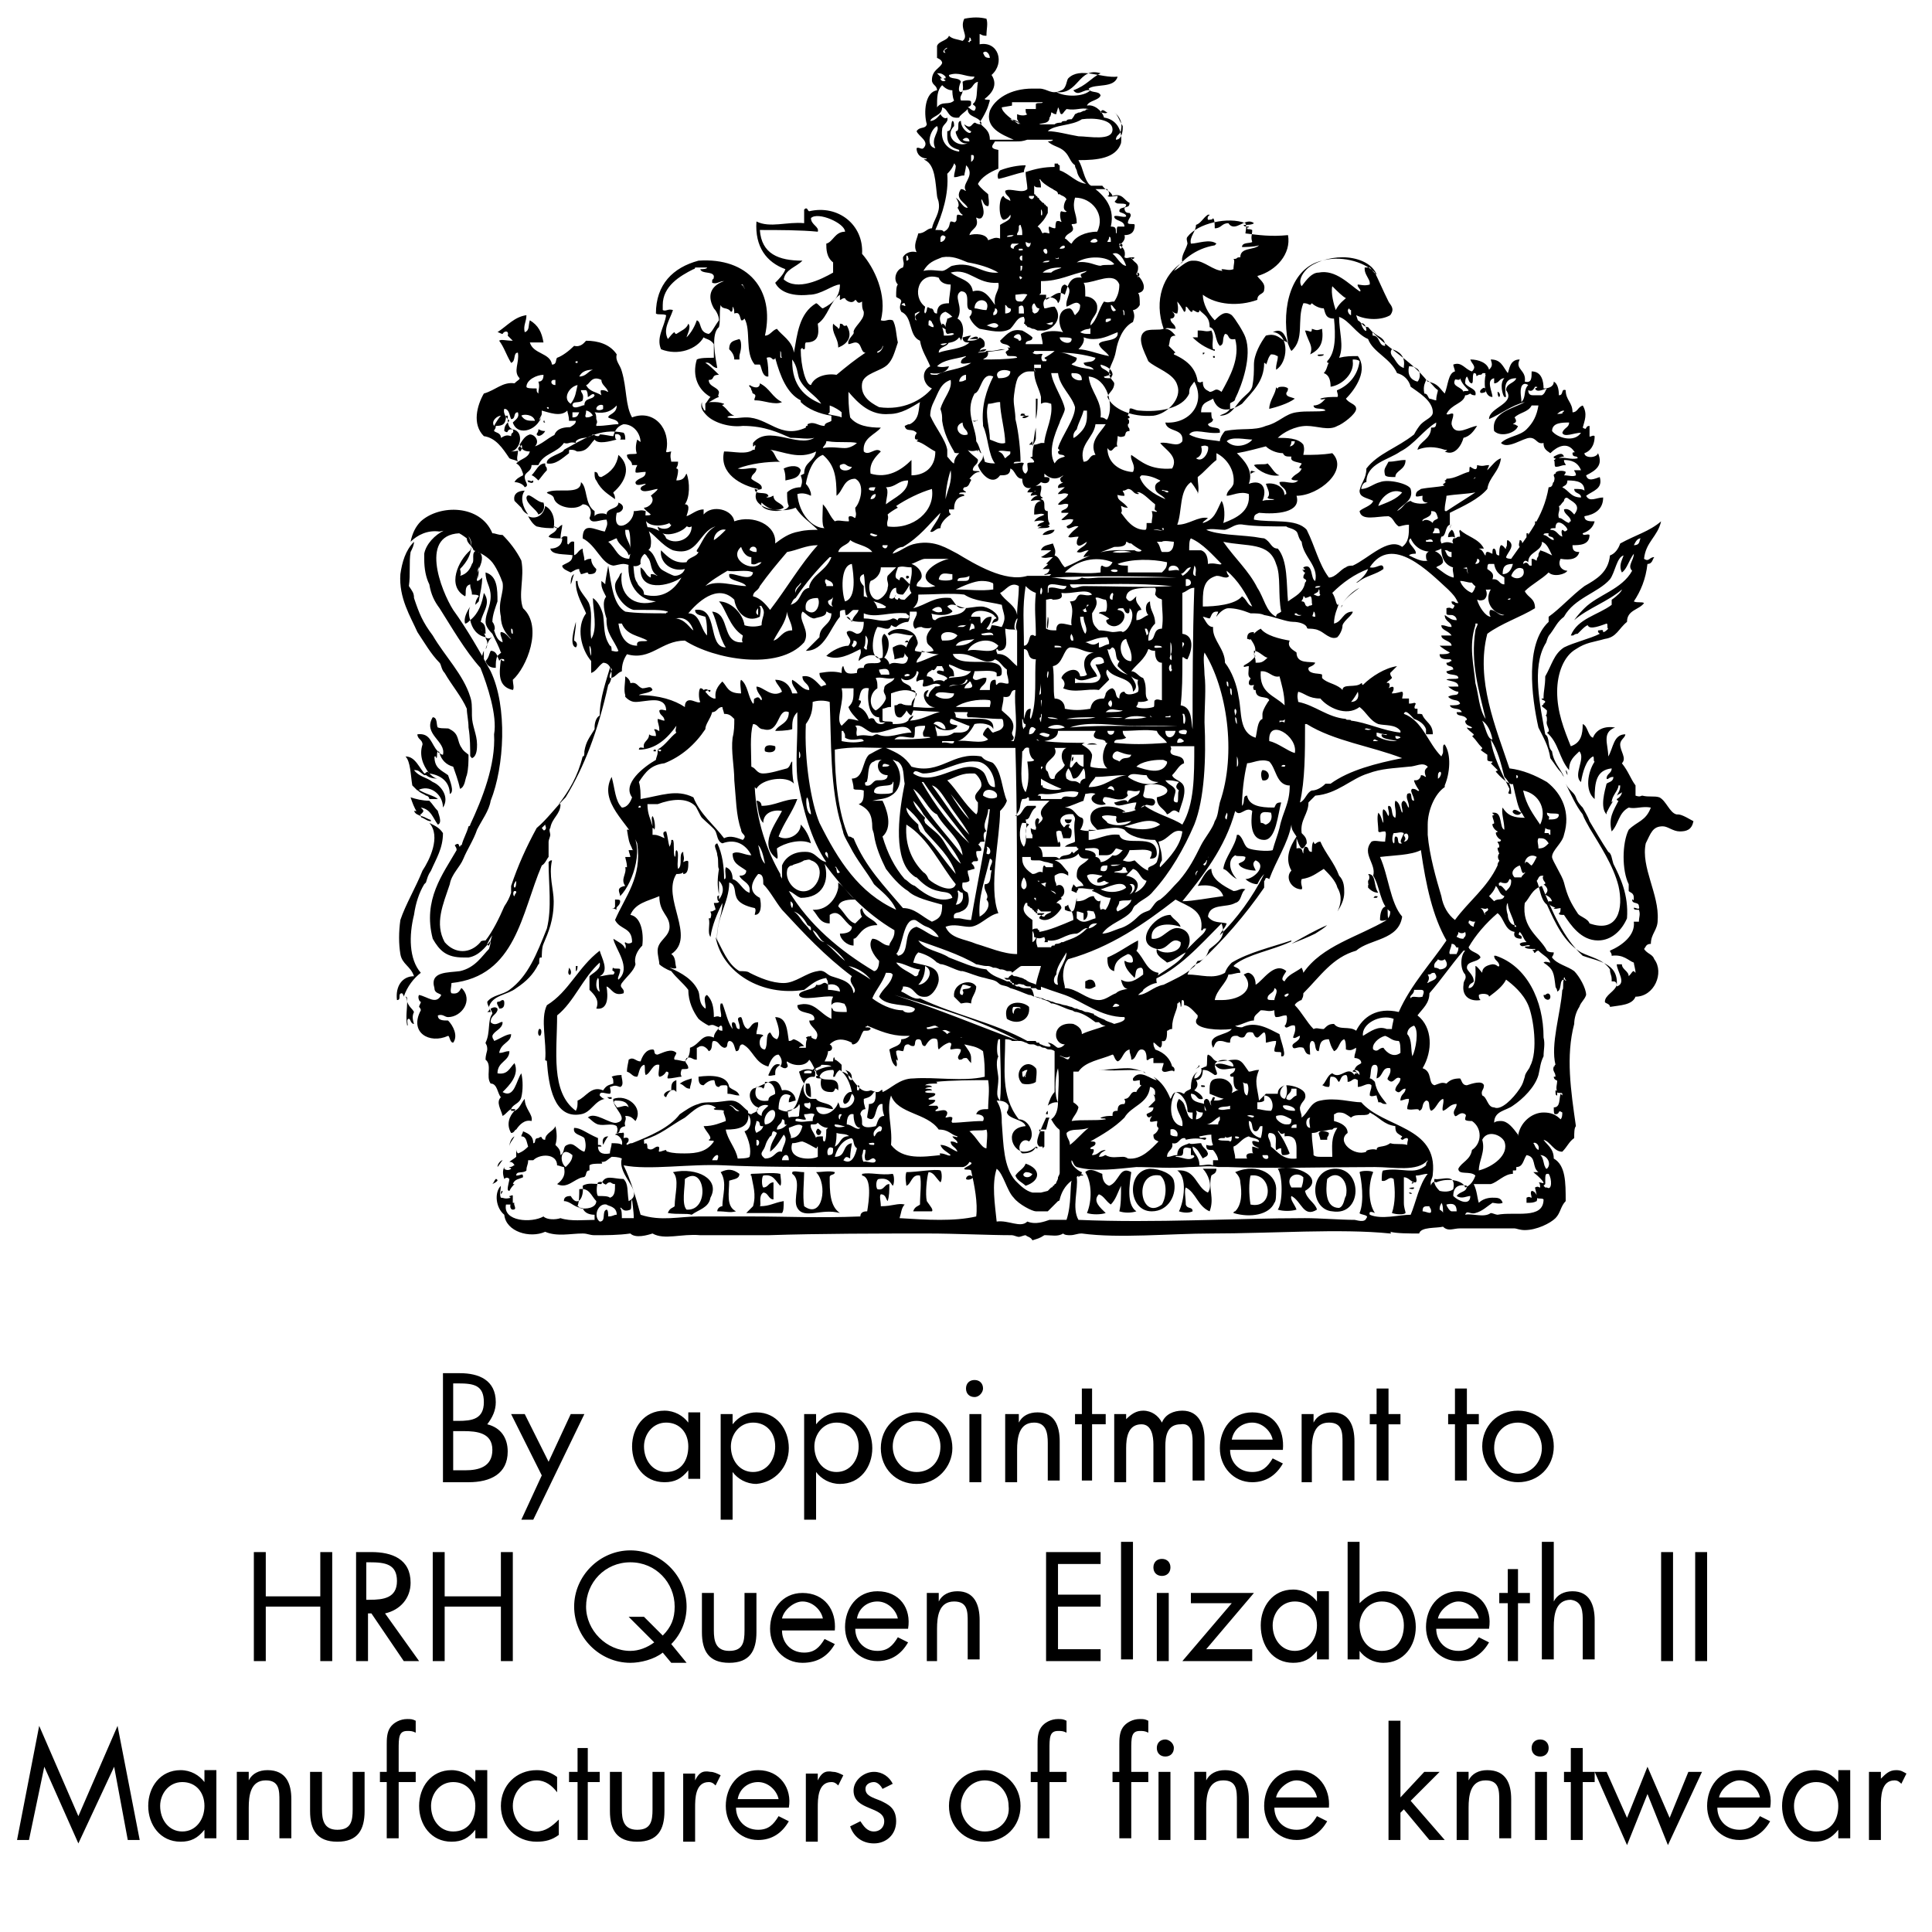<svg xmlns="http://www.w3.org/2000/svg" viewBox="0 0 113.4 113.4" enable-background="new 0 0 113.4 113.4"><path d="M24.7 47.9s0 .1.1.1c.2.1.3.2.5.2 0 0 0-.1-.1-.1-.2-.1-.4-.2-.5-.2zM60.8 28.8c-.1.1-.3.1-.3.3.1 0 .3-.1.4 0-.1 0-.3.1-.4.3.1 0 .4-.1.6 0-.4.1-.4.4-.4.8.3 0 .4-.1.6 0-.1.1-.4.1-.6.4.1 0 .4-.1.6 0-.1.1-.4.1-.4.3.3 0 .6-.1.7-.1v-.1c-.1-.1-.1-.4-.1-.7-.4 0 0-.6-.4-.7 0-.1.1 0 .1-.1-.3-.1 0-.4-.1-.7-.3 0-.7.1-.8.4h.4c0-.1.1-.1.1-.1zM61.2 31.4c.1 0 .6 0 .7-.3h-.1c-.3 0-.6.2-.6.3zM23.9 58.8c0 .4-.1.9 0 1.4.1 0-.1-.4.1-.4.1 0 .1.3.3.3-.1-.3-.1-.5 0-.7-.1-.2-.3-.3-.4-.6zM60.9 31c.4 0 .7 0 .7-.1-.1-.2-.5 0-.7.1zM57.4 26.4h-.1l.1.1v-.1zM24.7 57.1c-.7-.8-.7-2.2-.4-3.4.1-.7.3-1.3.6-1.8l.1-.1c.1-.3.1-.4.3-.7.3-.7.7-1.3.7-2.2-.2-.3-.4-.4-.8-.6.7.8 0 2.2-.4 2.8-.4 1-1 2-1.3 2.9-.1.7-.1 1.4 0 2 .1.6.6.7.8 1.3-.7 0-1.1.6-1 1.4.3 0 0-.4.3-.4.1.1.1.2.1.2.2-.6.6-1.1 1-1.4zM24.7 47.4c.6.1.7.6 1 1 .3-.1 0-.7 0-.8-.2-.2-.3-.4-.5-.6-.4 0-.8-.1-1.1-.2.1.3.2.6.4.9.1 0 .1.1.2.1.2-.2.2-.2 0-.4zM57.3 24.7h-.2c.1.1.2 0 .2 0zM57.3 24.7c.1 0 .1 0 0 0 .1-.1.1 0 0 0zM28.5 37.4c0 .1.1.2.1.3 0 .1 0 .3-.1.4.1-.3.2-.6.4-.7-.2.1-.3.1-.4 0zM30.6 64.4c.1-.4.1-1 0-1.4-.3.4-.4 1.5-1.1 1.1.4-.4 1-1 .7-1.7-.3.3-.4.7-1 .6 0-.7.7-.7.7-1.3-.3 0-.3.1-.6.1.1-.6.7-.6.7-1.1-.3 0-.7.3-1 .4 0-.1-.1-.1-.1-.3.1-.3.6-.4.6-.8-.1-.1-.4.3-.7 0 0-.4.3-.4.4-.7v-.1c-.1-.1-.2-.1-.4 0 0 .1.1.2.1.3-.3.4-.1 1.1-.4 1.7 0 .1.1.1.1.4 0 .1-.1.3-.1.6.4.3 0 1 .3 1.4.4 0 .4.6.6.8-.3.3 0 .7.1 1.1.2-.1.3-.3.5-.4.1-.3.5-.3.6-.7zM31.2 65.8c.1-.4-.4-.7-.4-1.3-.2.2-.3.6-.6.7-.3.3-.5.8-.2 1.3.2 0 .2-.2.3-.2.2-.3.5-.6.9-.5zM30 65.1v.1h.2s0-.1.1-.1H30zM30.2 66.3c.1 0 .1 0 0 0h.1c0-.1 0-.1-.1 0zM40.6 63.3c-.3.1-.4.1-.7.3.3.1.3.3.6.3 0-.2.1-.3.1-.6zM38.5 44.1c0-.1 0-.1-.1-.1 0 0-.1.1 0 .1h.1zM30.3 58c.6-.4 1-.8 1.3-1.4.1 0 0-.3.1-.4h.1c0-.1 0-.6.1-.8.3-.7.6-1.4.6-2.5 0-.7-.3-1.5-.1-2.4-.1 0-.1 0-.2.1 0 1.3.2 2.7-.1 3.9-.6 1.5-1.1 2.8-2.2 3.6-.4.3-1 .3-1.3.7 0 .3.3.4 0 .6h.2c0-.1-.1-.2-.1-.3.2-.7 1.1-.7 1.6-1.1zM35.9 64.5v-.1h-.3c.1 0 .1.1.2.1h.1zM39.7 64.1v-.7c-.3.1-.3.3-.3.6-.3 0-.6.3-.3.4.1-.3.4-.6.6-.3zM30.1 71c.1-.3-.1-.3 0-.4-.2 0-.2.4 0 .4zM29.5 58.7c-.1 0-.1.1-.3.1-.1.1.1.3.1.4.1 0 .3 0 .3-.3 0-.1 0-.2-.1-.2zM29.5 68.1c-.1 0-.3.2-.3.4.1-.1.2-.3.3-.4zM33.4 56.8c0 .1-.1.3 0 .4s.2-.2 0-.4zM36.4 52.9c0-.1-.1-.1-.3-.1v.4s0 .1-.1.1h-.1c.1 0 .3.1.3.1-.1-.2.2-.2.2-.5zM33.9 56.7h-.1v.3c.1 0 .1-.3.1-.3zM36.9 48.7h-.1c.1.6.1.7.3 1.1 0 0 0 .1.1.1h-.3c0 .1.1.3.1.4h-.3c0 .1.1.3.1.6h-.1c.1.4-.3.7 0 1.1-.6.1-.3.4-.3.6.8-.8 1.5-3.1.5-3.9zM31.7 60.8c.1-.1.1-.4 0-.4-.1-.1-.2.4 0 .4zM41.3 63.7c.1-.1.3-.3.6-.3.1 0 0 .4.3.4.1-.1.1-.1.4-.1 0 0 .1 0 .1.1v.4c.3 0 .4.1.7.1-.1-.3-.4-.3-.6-.5-.1-.7-1.1-.7-1.8-.6 0 .2 0 .5.3.5zM31 28.2c-.1 0 0 0 0 .1.1 0 .2.1.3 0v-.1c-.2.1-.1 0-.3 0zM32.9 31.7zM29.9 20.2c.1 0 .1.1.3.1-.1-.1-.2-.1-.3-.1zM28.4 38.2zM23.9 58.7v.2c0-.1 0-.3-.1-.4.1 0 .1.1.1.2zM24.3 47.6c.1.2.2.2.4.3 0-.1-.1-.1-.1-.2-.1-.1-.2-.1-.3-.1zM44.2 26.5s0 .1.1.1v-.2s0 .1-.1.1zM30.9 27.8c0-.1 0-.1 0 0 0-.1 0 0 0 0zM43.5 65.3v-.1zM41.4 23.8c0 .1 0 .1 0 0 0 .1 0 .1 0 0zM36.7 66.1c-.1-.3.1-.3 0-.6.3 0 .4.1.6.3.5-.8-.5-1.6-1.3-1.3-.1.5 1 1.2.2 1.4-.4.1-1.3-.7-1.7-.3.1 0 .3.3.6.4.4.1.8-.1 1.1.1 0 .1.1.1 0 .4.3 0 0-.3.5-.4zm-.5-1.1c0-.1-.3-.3-.1-.4.3 0 .7 0 .8.4-.2-.2-.4 0-.7 0zM45.1 63.1c0 .1.3 0 .4 0 0-.3 0-.4.3-.6-.4-.2-.6.4-.7.6zM92 45.5c0-.1 0-.2-.1-.3 0 0 0 .1.1.3zM29.9 67.3c0-.2.2-.4.3-.6-.2.1-.3.4-.3.6zM35.4 67.2c.1-.2.2-.4.3-.5-.2 0-.4.1-.3.5zM36 33.2c.1 0 .4-.1.6-.1.3 0 .7.3 1 0-.1-.6.6-.7.6-1.1.1-.7-.4-1.1-.3-2-.3-.1-.4 0-.7 0 0 .8-1.3 1.4-1 .1.3 0 .6-.4.1-.6 0 .4-.7.3-.7.7-.1-.1-.6-.1-.7.1V30c-.6-.4-.4-1.4-.8-1.7 0 .8-1.4.3-2 .6 0 .1.3.1.4.3.1.6 1.3.8 1.7.4.4 0 .6.4.4.8.1.4.6.1 1 .1.1.3 0 .4-.1.7-.6-.1-1.3-.6-1.3.4.8.4 1.1 1.5 1.8 1.6zm.8-2.1h.1c.1.2.1.7.1 1.1 0-.3-.3-.6-.3-1v-.1zm-.6.5c.1.4.6.6.7 1l.1-.1v.3c-.8 0-.8-.6-1.3-1 .3-.1.4-.2.5-.2zM28.3 37.1c.1 0 .1.1.2.1 0-.3 0-.6-.3-.7v.4c.1.1.1.1.1.2zM28.2 36.7c0-.7.7-1.2.2-1.9-.1.6-.3 1.2-.8 1.6.1.5.4.9.9 1 0-.1-.1-.2-.1-.3-.2-.1-.2-.3-.2-.4zM28.4 38.2c-.1.2-.1.4-.2.6v.1c.1 0 .2-.1.2-.1v-.6zM29.6 38.2c-.2.1-.3.2-.4.3 0 .1.1.2.1.3.1-.2.2-.1.3-.1v-.5zM28.8 38.2c-.1.2-.1.4-.3.6.1.3.3.4.6.4 0-.3 0-.5.1-.7-.1-.2-.2-.3-.4-.3zM28.1 32.4c-.1.3 0 .6 0 1 .3-.6.2-.9 0-1zM28.1 33.4c0 .1-.1.2-.1.3v.3c.1-.2.1-.4.1-.6zM27.6 35.6c-.2.3-.4.7-.3 1 .1 0 .2-.1.3-.2-.1-.3-.1-.6 0-.8zM27.7 44.5c.3-.1.3-.6.3-.8 0-.6-.3-1.1-.3-1.7 0-.6 0-.8-.1-1.1-.4-1.3-1.5-2.4-2.2-3.6-.6-.8-.8-1.3-1.1-2.2 0-.3-.1-.4-.3-.7.1-.7 0-1.4.1-2 .1-.2.2-.4.2-.6-.5.5-.7 1.2-.8 1.9-.1 1.4.6 2.5 1 3.4.4.6.8 1.3 1.3 1.8.1.1.1.4.3.6.4.7 1 1.4 1.3 2.1 0 .3.1.7.1 1.1.1.6.1 1.2.1 1.8 0-.2 0-.1.1 0zM27.4 31.6c0 .3.3.4.4.7.3.1.7.3 1 .6.3.3.6 1 .7 1.3.1.6-.3 1.1-.1 2 0 .6.3 1 .6 1.3-.1 0-.3-.4-.6-.4-.1.1.1.4.1.6-.3-.1-.4-.4-.5-.7.1-.1 0-.4-.1-.5 0-.4.2-.9.3-1.2 0-.7 0-1.5-.7-1.7 0 .6.3.8.3 1.4 0 .6-.3 1-.3 1.5 0 .3.3.6.4.7.2.4.4.8.5 1.1h.1v.1c0 .1.1.3.1.4-.1 0-.1 0-.2-.1-.1.8-.2 1.6.7 1.8.1-.1 0-.4 0-.6.8-.7 1.8-3.1.6-4.2-.3-.8.1-1.8-.1-2.8-.3-.6-.7-1.1-1.1-1.5-.3 0-.4-.1-.6-.1-.7-1.7-3.1-1.7-4.2-.7-.3.3-.5.7-.6 1.2.4-.4 1-.7 1.7-.6.8-.2 1.2.1 1.6.4zm2.7 5.6c-.1 0-.1-.1-.1-.3.1 0 .1.1.1.3zM26 47.4c.4-.6-.1-1.3-.6-1.5-.4-.3-.8-.3-1.1-.7.3 0 .3.1.6.3h.1c-.4-.4-.6-1.1-1.2-1.1.3.3.3 1.1.4 1.7l.3.3c.7-.4 1.5.2 1.5 1zM26.4 46.6c.3-.1 0-.8-.1-1.1-.4-.3-.8-.4-.8-1.1.1 0 .1 0 .1.1.1 0 0-.3.1-.4-.4-.4-.4-1.1-1.2-1 0 .3.3.3.3.6-.2.6 0 1.2.4 1.7.7.1 1.2.5 1.2 1.2zM25.1 45.3c-.1 0-.1.1-.2.1.2.2.4.3.8.3-.2 0-.4-.2-.6-.4zM33.7 33.7s0-.1 0 0c-.2.1-.2.4-.2.6.1-.2.1-.4.2-.6zM26.6 45c.1.3.3.8.4 1.3.3-.1.3-.6.4-.8.1-.4.1-.8.1-1.2-.1-.1-.3-.2-.4-.4-.3-.4-.1-.8-.7-1.1-.1-.1-.4 0-.7-.1-.1-.1 0-.6-.3-.6-.6 1 .8 1.4.6 2.2-.1 0-.2-.1-.2-.1.1.4.4.7.8.8zM25.8 44.2s0-.1-.1-.1c0 0 0 .1.1.1zM29.2 69.3s0-.1-.1-.1c-.1.1-.1.2-.2.3.2-.1.2-.1.3-.2zM32 29.7c-.1.6-.6.8-1 .6.1.2.3.5.5.6.4.1.7.1 1 .1.1-.6-.1-1.1-.5-1.3zM33.4 25.8c0-.3.4-.3.4-.7-.8-.1-1.3.1-1.3.7.2.1.5 0 .9 0zM32.3 24.9s0-.1 0 0c0-.1 0-.1 0 0zM30.8 28.8c-.4 0-.7.2-.6.6l.4.4c.1.2.2.3.4.4-.3-.4-.5-1-.2-1.4zM43.4 21v-.1c0-.1.1-.3.1-.6 0-.1 0-.3-.1-.4-.3.1-.6.1-.6.6.1.1.3.3.3.6h.3zM44.2 23.1c.3.1 0 .3.1.4h.1c.4 0 1.1.3 1.5.1-.6-.3-.7-.8-1.3-1.1 0 .3-.3.3-.6.1-.1.1.1.1.1.3.1.1 0 .1.1.2zM29.4 70.1s.1-.1.1-.2c-.1 0-.1.1-.1.2zM95.2 45.9l-.3.3.3-.3zM34 33.4c0 .1 0 .1.1.3.1 0 .3-.1.4-.1 0 .1.1.1.1.1.3 0 .4-.1.4-.3-.1-.1-.3-.3-.3-.6-.3 0-.3.1-.4.1 0-.3-.1-.4-.1-.7-.3.1-.3.4-.6.4 0 .4-.3.4-.6.6 0 .2.3.3.5.4.2-.1.3-.2.5-.2zM36.1 29.3c0-.3-.1-.3-.1-.4.7-.6 1.1-1.5.3-2.2-.1.6-.4 1-1 1.3-.3 0-.1-.3-.4-.3v.1c0 .1 0 .3.1.4.3.6.7.8 1.1 1.1zM37.9 27.2c.1-.1.1-.3.3-.3 0-.6-.4-.8-.8-1.1-.2.7 0 1.1.5 1.4zM30.9 29.2c0 .4.6.7.7 1 .3-.1.4-.4.3-.7-.4 0-.9-.7-1-.3zM33.7 31.8c-.3-.1-.3.3-.4.1v-.4c-.3-.1-.3.1-.4.1h.1c0 .4-.3.6-.7.6.1.4.8.3 1.4.4v-.8zM32.7 31c-.1.3-.4.3-.5.5.1.1.5.1.7.1 0-.3.1-.6.1-.8-.2.1-.2.2-.3.2zM32.5 30.9c0 .1 0 .1 0 0 .1.1.2.1.3.1-.1 0-.2-.1-.3-.1zM24.5 46.3c0 .2.4.3.5.4.1 0 .2.1.2.2h.5c-.2-.2-.8-.3-1.2-.6zM47.3 63.6c0 .3-.1.7.3.8 0-.3 0-.6-.1-.8h-.2zM80.3 52.1c.1.1.3.3.6.3-.3-.4-.1-1.1-.6-1.1.1.1.1.3 0 .4 0 .1 0 .3.1.3-.1-.1-.1-.1-.1.1zM87.2 23c0-.3-.1-.3-.3-.1-.1.2.1.2.3.1zM63.3 69v.1c.1-.1.1-.1.3-.1-.1-.1-.1-.1-.3 0zM80.7 52.6c-.1.1-.1.1 0 .1h.1c.1-.1.1-.1-.1-.1zM77.9 54.3zM42.3 68.8c.4.6.1 1.4.1 2-.1 0-.3.1-.3.3.6 0 .7.1 1.1 0-.6-.3-.4-1.1-.4-1.8.3-.1.6-.1.6-.4-.4-.3-.7-.3-1.1-.1zM75.2 63.6h.2-.2zM77.4 66.5c0 .1.1.3.1.4h.4v-.1c0-.1.1-.1.1-.3 0 0-.1-.1-.3-.1s-.2 0-.3.1zM72.5 68.8c.1.1.3.3.3.6.1.6.1 1.3-.3 1.7 0 0-.1 0-.1.1 1 .3 2.1.1 2.4-.6.1-.1.1-.4.1-.7.1-.9-1-1.7-2.4-1.1zm.9 1.9c-.1-.6-.1-1.3 0-1.7 1.3-.2 1.4 2 0 1.7zM75 68.6c.3.4.3 2 0 2.4.3.1.8.1 1.1 0-.1-.3-.4-.6-.3-.8.6.3.7 1.3 1.5.8-.1-.4-.6-.6-.7-1.1 1.2-.7-.4-1.6-1.6-1.3zm1.4 1.1h-.6c-.4-.6.3-1 .7-.6 0 .4-.1.5-.1.6zM78.3 68.6c-1.5.1-1.4 2.4-.1 2.5 1.8.3 1.8-2.6.1-2.5zm.7 1.6c-.1.1-.1.6-.4.7-.8 0-.8-1-.7-1.7.6-.6 1.3.1 1.1 1zM70.9 70c-.7-.3-.7-1.4-1.8-1.3.6.4.4 1.8.1 2.4.3.1.6.1.8 0 0-.3-.3-.1-.4-.4 0-.4-.1-.8 0-1 .6.3.7 1.1 1.4 1.4.3-.8-.1-1.3.1-2.1.1-.1.3-.1.3-.4h-.8c.3.3.6 1 .3 1.4zM66.4 68.8c-.7-.4-.7.6-1.3.8-.3-.1-.4-.4-.4-.7-.3-.1-.7-.4-1-.1.4.6.4 1.7.1 2.4.3.1.8.1 1.1 0-.3-.3-.8-.7-.4-1.1.3.1.4.4.7.6.3-.3.4-.7.6-1.1 0 .6 0 1.1-.1 1.5.3.1.7.1 1 0-.6-.4-.4-1.6-.3-2.3zM67.5 68.6c-1.4.1-1.3 2.5.1 2.5 1 0 1.5-1 1.3-1.8-.1-.4-.8-.7-1.4-.7zm.7 2.1c-1.3 1-1.7-2-.1-1.7.4.3.4 1.2.1 1.7zM86.9 58.7s.1 0 0 0zM56.7 69.2c.1.1.4 0 .4-.1-.1-.2-.4-.1-.4.1zM71.2 20.5c-.1-.4.1-.7-.1-1.1-.3.1-.4 0-.7 0h-.1v.4H70c.3.3.7.6 1.3.8v-.1zM70.1 62.8c.1-.1.2-.1.3-.2v-.1c-.1.2-.2.2-.3.3zM53.2 68.8c-.1.3 0 .7 0 .8.3-.1.3-.7.8-.6.1.4 0 1.1 0 1.7-.1.1-.3.1-.4.4h1.1c.1-.1-.1-.3-.3-.6-.1-.4 0-1.4.1-1.7.3 0 .4.3.7.6.1-.1.1-.6 0-.7-.3-.1-1.4.1-2 .1zM78.4 53.7c-.1.2-.3.4-.4.5.1-.1.3-.3.4-.5zM49 68.8c-.3-.1-.8 0-1.1 0 .7.7.4 2.8-.7 2-.1-.6 0-1.5 0-2-.3 0-.6-.1-.7 0v.1c.6.4 0 1.5.3 2 .4.7 1.4 0 2.5.3-.6-.4-.6-1.3-.6-2.1 0-.2.3-.1.3-.3zM71.3 21v-.1h-.1c0 .1 0 .1.1.1zM44.8 70c.3 0 .3.4.6.4v-1c-.3 0-.3.3-.6.3-.1-.1-.1-.6 0-.7.6-.1.7.3 1 .6.1-.1 0-.6 0-.7-.4-.1-1.3 0-1.7 0 0 0-.1.1 0 .1.1.6.3 1.1.1 1.8l-.4.4h2.1c.1-.1.1-.4.1-.7-.6.1-.8.3-1.4.3.1-.1-.1-.6.2-.8zM77.4 20.9c.1 0 .3 0 .3-.1-.2 0-.5 0-.3.1zM63.8 43.7h.6c-.2-.1-.4-.1-.6 0zM76.9 20.8c.6-.3.8-.7.7-1.5-.3.1-.3.1-.6 0 0 .3-.1.1-.4.1.2.7.5.9.3 1.4zM63 44.5v-.1c-.1.1-.1.1-.1.3.1-.1.1-.1.1-.2zM75.5 23.1c0-.1.1-.1.1-.3-.1-.1-.3-.1-.3-.1-.1 0-.3 0-.3.1-.1 0-.1-.1-.1-.1 0 .4-.4.8-.4 1.3.4-.1 1.1-.3 1.5-.6-.2-.1-.5-.1-.5-.3zM70.6 20.8c.1 0 .1-.1.1-.1h-.1v.1zM77.9 54.3c-.7.3-1.4.7-2.1 1.1.5-.2 1-.4 1.4-.6.3-.2.5-.3.7-.5zM60.2 68.3c-.1.3-.4.4-.6.7.1.3.4.4.6.6.9-.3.9-1 0-1.3zm0 .5c.3 0 .3.1.4.1-.2.4-.8.1-.4-.1zM83 69.7c-.1 0-.3 0-.3.1 0-.1.3.1.3-.1zM61.5 65.2c-.1.1-.1.1-.1.2h.1v-.2zM60 63.6c.3.1.7 0 .8-.1 0-.1.1-.7 0-.8-.6-.7-1.4.3-.8.9zm.2-.5c0 .1-.1 0-.1.1-.1.1-.1-.2-.1-.3.1 0 .1-.1.3-.1 0 .1-.1.1-.1.4-.1.1 0-.2 0-.1zM83 69.3c0 .1 0 .1 0 0 0 .1 0 0 0 0zM83 69.4c-.1 0-.2-.1-.1 0-.1.1 0 .1.1 0zM83 69.4zM78.7 35.7c0-.1.1-.1.1-.2 0 0-.1.1-.1.2zM70.5 63.7c0 .1 0 .1.1.1h.1c.1-.1-.1-.1-.2-.1zM59.1 59.8c.6.4 1.4.1 1.3-.7-.4-.4-1.6-.4-1.3.7zm.4-.3c-.1 0-.1-.4 0-.4.3 0 .4 0 .4.1-.2-.1-.4 0-.4.3zM78.8 35.4c.3-.4.6-.6 1-.9-.4.2-.7.5-1 .9zM50.6 53.3l-.1.1c0 .1 0 .3.1.4l-.4.4c-.4-.1-.6-.6-1-1 .1-.4.7-.4 1-.4-.4-.3-.6-.7-1-1v.3c-.1.6-.6 1.3-1.4 1.3h-.1c.3.3.4.8 1 .8v-.5c.6-.4.8.4 1.3.7 0 .3-.3.4-.7.4 0 .3.4.7.8.7v-.4c.3 0 .4-.8 1.4-.8-.2-.4-.8-.4-.9-1zM71.6 63.3c-.4 0-.6.1-.6.6v.3c.3.1.6.3 1 .3.7-.5.2-1.2-.4-1.2zM78.8 35.4s0 .1 0 0c0 .1 0 0 0 0zM89.9 69.9c-.1.1 0 .3 0 .4-.1 0-.1-.1-.3 0v.3c.3 0 .4 0 .6-.1.1-.3-.1-.6-.3-.6zM81.3 27.9c.1.1.3.1.6.1 0-.4.6-.4.6-1-.4 0-.6.1-1 .1-.2.4-.3.4-.2.8zM88 23.3c.1-.1 0-.3-.1-.3 0 0 0 .3.1.3zM90.1 30.6v.3c.3 0 .2-.3 0-.3zM89.2 31.7c0 .1-.1.3 0 .4.2 0 .2-.4 0-.4zM62.9 48.1h-.4c0 .3.4.3.4 0zM85.4 31.6zM89.7 31.3h-.1v.4c.1 0 .1-.3.1-.4zM82.7 70c0 .1.3.1.1 0h-.1zM71.2 36.8c.1-.1.2-.3.2-.4 0 .1-.1.3-.2.4zM85.1 31c0-.1.1-.2.1-.3 0 .1-.1.3-.1.3zM56 58.5l.4.4c.1 0 .3-.1.6 0 0-.4.3-.6.3-1-.3-.5-1.4-.2-1.3.6zm.5-.4c0 .1.1.1 0 .3-.3 0-.1-.4 0-.6h.1c.1 0 .3.1.4.1-.1.2-.4.1-.5.2zM85.4 31.6c0-.2-.1-.5-.2-.5-.1.1-.2.2-.2.4-.1.1.4-.1.4.1zM64 57.5c-.1 0-.1 0-.3.1v.4c.3.1.4 0 .6-.1 0-.2-.1-.4-.3-.4zM60.5 58H60.8c.1.1.1.1.3.1v-.2c-.1 0-.2-.1-.3-.1-.1-.1-.4-.1-.6-.3-.1 0-.1-.1-.3-.1h.1c-.1 0-.3-.1-.4-.1-.1 0-.1 0-.2-.1-.1.1-.2.1-.2.2H58.9c.1 0 .1.1.2.1h.2v.1s.1 0 .1.1h.1c0 .1 0 .1.1.1h.1c.1-.1.3 0 .4 0 .1.1.2.1.3.1h.1zM71.2 64.7c0-.1.1-.1.1-.3h-.1s-.2.3 0 .3zM67.1 62.9c.1 0 .1.1.2.1-.1 0-.2-.1-.2-.1zM67.3 63c0 .1 0 .1 0 0 0 .1 0 .1 0 0zM91 58.5c0-.1-.1-.3-.3-.1h-.1c0 .3.4.4.4.1zM67.1 62.9c-.3-.1-.6-.2-.9-.2-.6 0-1.2.1-1.8.1h.4c.8.1 1.7-.1 2.3.1zM39.5 68.8c.4.4.1 1.3.1 2-.1.1-.3.1-.4.4.6.1 1.1 0 1.4.1.4-.3 1-.4 1.1-1 .6-1.1-.8-1.8-2.2-1.5zm.8 2.2c-.3-.3-.1-1.3-.1-1.8 1.2-.9 1.5 1.9.1 1.8zM47.9 66.4c0 .3.3.3.3 0-.2-.2-.2-.2-.3 0zM49 59.7c0-.1 0-.1 0 0 0-.1 0-.1 0 0zM53.2 33.8c-.1.3.3.1.1 0h-.1zM60.8 25.7v-.6c-.1.4-.1.7-.2 1.1.2-.4.2-.4.2-.5zM62.9 52.3c.1 0 .2.1.3.1 0-.1 0-.1.1-.2l-.3-.3c0 .1-.1.2-.1.3v.1zM62.5 53.2v.2c.2.1.3.1.4.1-.1-.1-.2-.3-.2-.4-.1.1-.2.1-.2.1zM60.8 48.1c-.1.2 0 .5.1.6 0-.3.1-.5.1-.6-.1-.1-.1-.1-.2 0zM67.2 63c.1 0 .1 0 0 0 .1 0 .1 0 0 0zM58.8 20.5c-.1 0-.4.1-.7.1h-.2l-.1.1c.4-.1.8-.1 1.2-.2h-.2zM47 27.6c-.1-.3-.6-.3-1-.1.1.3.1.4.1.7.4-.1.8-.1.9-.6zM56.4 20s-.1 0 0 0c-.1 0 0 0 0 0zM64.3 62.9h-1.2 1.2zM56.9 19.9h.5v-.1c-.1-.1-.3 0-.5.1zM33.7 37.6c0-.3.1-.7.1-1v-.1c-.1.4-.4 1.4 0 1.5.1-.1.1-.3-.1-.4zM44.4 47c.1.4.1 1 .4 1.3 0-.6.6-.8 1.1-.7-.4.8-1.4 2-.3 2.8.1 0 0-.4 0-.6.4-.3 1.4-.6 2-.3-.1-.4-.3-.8-.6-1.1 0 .6-.8 1-1.3.7.3-.8.8-1.4 1.1-2.2-.8 0-1.3.4-2.1.4 0 0 0-.3-.3-.3zM26.3 60.8c.1 0 .1.4.3.4.3-.4 0-1-.3-1.3-.3 0-.6 0-.6-.3.3-.1.4.1.6.1.8 0 1.5-1 .8-1.7-.1 0-.1.4-.6.3-.1-.1 0-.4 0-.6 3.8-.4 4.1-4.1 5.3-6.9.2-.1.3-.4.4-.5v-.9c0-.1.1-.3.1-.4 0-.1-.1-.3 0-.4.1-.6.6-.8.6-1.4h-.1c.6-.8 1.1-1.6 1.4-2.8.1 0 .1-.1.1-.3.1-.6.3-.8.6-1.3v-.1c0-.3.1-.6.3-.7 0-1 .4-2.1.6-2.8.3.1-.1.3 0 .6.3 0 .4-.3.7-.4 0-.4.1-.7.3-1 1.4.4 2-.8 3.4-.8 1.7 1.1 5.5 1.8 7 .1.4-.7-.4-1.3-.1-1.8.1 0 .4.4.7.4.3-.1.7-.1.7-.4.1 0 .1.1.3.1 0 .7-.7.7-.7 1.4l-.8.8c1.1 0 1.4-1.3 2-2v-.3s0-.1.3-.1c0 .6.4.7 1 .7h.1c0 .4-.1.7-.4.7-.1 0-.4-.3-.6-.1 0 .3.4.4.1.8-.4 0-1 .3-1.3.6.7.3 1.4-.1 2-.4.1.3-.1.4-.1.7.3-.3 1-.6 1.3 0-.1.3-1-.1-1 .4-.3 0-.4 0-.4.3-.6.1-.7 0-.8-.4-.1 0-.1.3-.1.4-.4-.1-.7-.1-1.3 0 0 .4.3.4.4.7-.1 0-.3.1-.3.1-.3-.3-.6-.7-1.1-.6 0 .4.4.4.4.8-.4 0-.6-.4-1-.6-.1.3.3.6.3.8h-.3c-.1-.4-.4-.8-1-.8.1.3.3.4.4.7-.6.4-1.1-.3-1.5-.3 0 .4.4.6.3.8-.1 0-.1-.3-.4-.1-.1 0 0 .3-.1.3-.3-.4-.3-1.1-.7-1.4-.1.1 0 .6 0 .8-.8 0-.8-.4-1.1-.7-.5.5-.4.8-.4 1h-.1c-.3-.1-.4-.3-.5-.4.1-.1.2-.1.2 0 .1 0 .1 0 .1-.1h-.1c-.1 0-.1-.1-.3 0-.1-.1-.1-.1-.2-.1-.1.1-.1.6 0 .8-.1.1-.4-.1-.6-.1-.3 0-.3.3-.3.4-.6-.4-1.5-.7-2.7-.7.1-.1.6-.1.8-.3-.1-.3-.3-.1-.6-.1-.3-.1-.3-.4-.7-.3 0-.1-.1-.3-.3-.4 0 .4-.1.8 0 1.1v.1c.1.1.3.3.6.3s.7-.1 1.1-.1c.3 0 .7.1.7.6-.1 0-.3-.1-.4 0 0 .3.3.3.3.6-.1 0-.3-.1-.4-.1 0 .3.1.3.1.7-.1 0-.1-.1-.3-.1 0 .1.1.1.1.4-.1 0-.3 0-.4-.1 0 .4-.4.4-.3.8-.1 0-.3-.1-.3.1 1 0 1.7-.7 2.2-1.4 0 .1-.1.3 0 .4-.4.3-.6.7-1.1 1h.2c0 .1 0 .1-.1.1l-.1-.1v.2c0 .1-.1.3-.1.4-.7.4-2 1.4-1.4 2.2-.1.3-.3.6-.6.6-.4-.4-.4-1.1-.6-1.8-.8 1.5 1 2.7 1.5 3.9.3 2-.7 3.1-1.3 4.5.3.6 1 .4 1 1.3-.1.1-.3.1-.4 0-.1.1.1.1 0 .4-.1-.3-.4-.4-.7-.6.1.6 1.1 1.7.3 2.4-.1-.1.1-.3.1-.6 0-.1-.4 0-.4-.1-.1 0 0 .3-.1.1 0 .1.3.1.1.3-.4 0-.6.1-.8.1.6-.3.1-1.1 0-1.5-1.3 1-1.8 2.4-3.1 3.2-.4.8 0 2.2-.1 3.2 0 .1.1 0 .1.1.1 1.4.4 3.4 2 3.1.6-.1.8-.8 1.4-.9-.1 0-.2-.1-.3-.2 0-.3.3-.1.6-.1.1-.1 0-.3 0-.4.3-.1.3-.1.6 0 .3-.1 0-.7.1-.7-.1 0-.4 0-.6.1.1.1.1.2.1.4-.3.1-.4.1-.6.4-.7-.3-1 .4-1.5.6 0 .3 0 .4-.1.6-1.5-1.1-1.1-3.5-1.1-5.6 1-.8 1.5-2.2 2.5-3.1.1.4-.4.6-.6.8v.8c.3.3.6.6.4 1.1.7.1.7-.7.6-1.3.3.1.4.6 1 .4.1-.3-.3-.3-.1-.6.3-.4.7-.7.8-1.1-.1-.4.1-.8.4-1.1.1-.8-.1-1.7-.7-1.8.3-.7 1-.8 1.7-1.1 0 1 .6 1.1.6 1.8 0 .6-.7.8-.7 1.4 0 .3.1.6.1.8.1.1.4.3.7.4.3.4.7.7 1 1.1 0 .7.3 1.3.6 1.7.1.1.4.3.6.4.3-.1.3 0 .6.1 0 .1-.3.3-.3.6-.7-.3-.8.4-1.4.6 0 .4-.1.6-.3.8-.1 0-.4-.1-.6-.1-.1-.1.1-.3.1-.4-.3-.3-.8 0-1.1.1-.3 0-.1-.3-.3-.3-.4 0-.6.4-.7.7-.3 0-.4-.3-.7-.1 0 .1-.1.4-.1.7.3.1.3.3.6.3.1-.1.1-.6.4-.7.1 0 0 .4.1.6.3-.1.4-.7.8-.6 0 .3-.1.6 0 .7.1 0 .3-.1.4-.3.3 0 0 .3.1.4.3 0 .6-.1.8-.1 0-.1-.1-.1 0-.4 0-.1.3 0 .4-.1 0-.3-.3-.3-.1-.6.3-.1.3.1.6.1v-.7c.1 0 .1-.1.3-.1.1 0 .3.1.4.3.3-.1.1-.6.3-.6.3 0 .3.3.6.4.3 0 .1-.3.3-.4.3 0 .3.4.4.6.3 0 .1-.4.4-.4.6.3.7 1.1 1.5 1.3.1-.3.3-.7.6-.7.1.1.3.4.1.7.1 0 .1.1.3.1.3-.1 0-.3.1-.4.4.3 1.1.3 1.3-.1.1.1.2.3.3.5l-.1.1c-.4-.1-.6 0-.8.1.1.3.1.4.3.7-.4.6-.3 2.1-1.5 1.5 0-.4.1-1.1.7-.8 0 .1-.1.1-.1.4.1 0 .3-.1.4-.1 0-.4-.4-.7-.8-.6-.3-1-.8-.4-1.7-.1-.4.3-.1 1 .3 1.1 0 .3-.3.3-.4.4-.1 0-.2-.1-.3-.1.4.3.3 1-.1 1.1.3.6.4 1.1.3 1.5-.1.1-.6.1-.7.1-.1-.6-.6-1.1-.7-1.7.7 0 1.5-.1 1.3-1.1-.3-.2-.5-.6-1-.6-.3 0-.7.1-1.1.1-.3 0-.6 0-.8.1-.4.1-.8.4-1.1.6-.6.8-1.8 1.3-2.8 1.7-.1 0-.1 0-.3.1-.1-.1.1-.1.1-.3s-.3-.1-.3-.1c0-.1.1-.4-.1-.3-.2 0-.3 0-.4.1.2 0 .5.3.4.6-.1-.1-.4-.1-.6-.1 0 .2-.1.4-.1.6-.5.1-.7-.1-.7-.4h.2c0-.1-.1-.1-.2-.1v-.4c-.7-.3-1-.6-1.4-.6-.1.4.4.4.6.6.1.3.1.6 0 .8-.4-.1-.6-.6-1-.4-.3.1-.1.4-.4.6 0-.3-.1-.4-.3-.6.1-.3.1-.7 0-1.1-.1.3-.6.4-.6.8-.3 0-.1-.3-.4-.1-.3 0-.1.3-.3.3 0-.5-.4-.6-.6-.7 0 .1-.1.2-.1.3.3 0 .3.3.4.6-.1.1-.3.3-.6.4-.1-.1-.1-.2-.1-.3v.5c-.1.1-.3.2-.4.3.1 0 .2 0 .3.2-.1 0-.1.1-.3.1 0 .1.1 0 .1.1-.1.1-.3.1-.4 0v-.1c-.1.2-.1.4 0 .7.1-.1.2-.1.3 0 0 .1-.1.4-.1.6 0 0 0 .1.1.1.1-.2.2-.3.3-.4h-.1c.1-.3.4-.3.6-.4 0-.3-.1-.1-.4-.1 0-.3.4-.1.6-.3 0-.3.1-.3.1-.6h.3c.4-.4 1.4-.4 1.4.3.1 0 .3.1.4.1.1.4 0 .7-.4 1 .6.3 1-.3 1.5-.4.3 0 .1-.4.4-.4v-.3c.1-.1.4-.1.7-.1.1 0 0-.1 0-.1.3 0 .3-.1.6-.3.1 0 .4 0 .6.1-.3 1 1.4 2 .4 2.5-.1-.6 0-1-.3-1.3-.6 0-1.1-.3-1.3.3-.4 0-.8-.1-1.1.1.1.7-.3 1.3-.7.6-.3 0-.4.1-.4.3.4 0 .6.4 1.1.4.1.3.4.4.7.4v.3c-.6 0-1.4.1-2-.1-.3.1-.8.1-1-.1-.7.4-2.4.3-2.2-.7h.3c.1 0 0 .3.1.3.3 0 0-.3.1-.4h-.1v-.4c0-.1-.1 0-.2 0 0 0 0 .1.1.1-.4.1-.4 0-.6 0-.1-.2 0-.5 0-.7-.4.4-.3 1.3.2 1.7.1 1 1.5 1.4 2.4 1 .7.3 1.5.1 2.2.1.3 0 .4.1.7.1.7 0 1.4 0 2.1-.1.3.3 1 .1 1.3 0 .7.4 1.7 0 2.8.1h4c3.1-.1 6.5-.1 9.4-.1 1.5 0 3.6.1 4.9.1.1 0 .3.1.4.1s.3-.1.4-.1c.1.1.3.1.4.3.3-.1.4-.1.7-.3h.1c.3 0 .7.1 1-.1.1.1.3.1.4.1.3 0 .4-.1.7-.1 2.2.3 5.2 0 7.6 0 3.5 0 7.6-.3 10.5 0 .1 0 0-.1 0-.1.4.1 1.1.1 1.7.1.1-.4 1-.3 1.4-.4.3.3.6.1 1 .1h3.2c.1 0 .3.1.6.1.7 0 1.5-.4 1.8-.7.3-.3.3-.7.6-1 0-1.1 0-2.1-.7-2.5 0-.6-.4-.8-.6-1.1.4.1.6.7 1.1.7.3-.3.4-.6.7-.8 0-.3 0-.6.1-.7-.3-2.1-.6-4.1-.1-6 0-.3.1-.7.3-1 .1-.3.3-.4.4-.7 0-.4-.4-1.1-.7-1.4-.4-.3-1-.4-1.3-.8 0-.1.1-.1.1-.3-.1 0-.3 0-.4-.1-.4-.8-1.5-1.3-1.3-2.8.3-.3.4-.8 1-1 .6 1.5 1.3 3.1 2.4 4.1.8.3 2.1.4 2 1.7-.1.4-.7.6-.7 1 0 .1.3.1.3.3.6-.1 1.3-.1 1.5-.6 1.1 0 1.7-1.4 1.1-2.2-.1-.3-.4-.3-.6-.6.1-.1.1-.3.4-.3 0-.6.4-.8.4-1.4.1-1.5-1-3.1-.7-4.5.3-.6.4-1 1-1 .3 0 .6.3 1 .3s.7-.1.8-.6c-.7-.4-.8-.4-1-.4-.4-.1-.6-.8-1-1-.3-.1-.6 0-1-.1-.1 0-.1.1-.4 0v-.6c-.3-.4-.4-.8-.8-1.3.3-.3-.1-.7-.1-1.1 0-.3.3-.4.3-.6-.7 0-.7.8-1 1.3 0-.7-.4-1.4.4-1.7-.6-.1-1.1.1-1.3.6-.3-.1-.3-.7-.6-.8 0 .6-.1 1.1-.7 1.3-.4-1-.8-2-.8-3.2 0-1.1.4-2.1 1.1-2.5.6-.4 1-.4 1.7-.6.7-.1.8-.6 1.3-1 0-.7.7-.7 1-1.1-.1-.1-.4 0-.6-.1.4-.6.7-1.3.8-2.2.3 0 .3-.3.4-.4-.3 0-.3.3-.6.1.1-1 .8-1.3 1-2.2-.7.6-1.5.8-2.4 1.3-.1.3-.3.6-.6.7-.1 1-.8 1.4-1.5 1.8-.8.6-1.4 1.3-2.1 1.8v.3c-1.4 1.3-1 4.4-.6 6.2.3.6.6 1.1.7 1.8.3.4.4.6.6.8.1.1.1.2.2.3-.2-.5-.6-.8-.7-1.5-.3-.3-.1-.8-.4-1-.3-1.7-.8-3.9 0-5.3.1-.1.1-.4.3-.6.3-.4.4-.7.8-1 .6-1.1 2-1.4 2.7-2.2.3-.4.4-1.3.8-1.4-.1.3-.3.6-.1 1 .3-.2.4-.7.7-1.1 0 .4-.4.7-.1 1-.6 1.1-2 1.4-2.8 2.2-.1.1-.4.4-.6.7.8-.7 2-1.1 2.8-1.8 0 .1-.3.4-.6.6v.3c-.8.6-2 .8-2.4 1.8h.1c.1 0 .1-.1.3-.1l.1-.1.1-.1c.1-.1.3-.3.4-.3.1.3.8 0 1.1-.1.1 0 0 .3.1.3-.1.1-.2.2-.3.2 0-.2-.1-.1-.3-.1v.1l.1.1c-.6.3-1.5.5-2.1.8-.6.4-.7 1-1.1 1.7 0 .6-.1.8-.1 1.3h-.1c-.1.1.4.1.1.3 0 .1-.1.1-.1.1 0 .1.1.1.3.3 0 .1 0 .3-.1.3.1 0 .1.1.1.3-.1.3.3.6 0 .7.7.6.7 1.5 1.3 2.2 0-.6.3-.8.6-1.1.4.4-.4 1.4.1 1.8.1-.6.3-1.3.7-1.5.1 0 0 .3.1.3-.4.6-.6 1.7 0 2.2 0-1 .1-1.7 1-1.8 0 .3-.3.3-.3.6.1.1.1-.1.4-.1 0 .3-.3.3-.4.4-.1.4-.4 1.4 0 1.8v-.1c.1-.2.2-.4.4-.7l-.1.1c0-.4.4-.7.4-1h.1c0 .3-.1.4-.2.6.1-.1.2-.1.3-.2 0 .1-.1.3-.3.4 0 .1.1.1.1.1-.3.6-.6 1-.4 1.8.4-.4.4-1.1 1-1.4.4.1.8-.1 1.3 0-.3.8-.8.8-1.3 1.3-.4.8-.4 2.4 0 3.2v.4c.1.1.3.1.3.4 0 .3-.1 0-.1.1 0 .3.4.1.4.4.1.3-.3 0-.3.1s.1.1.3.1c.1.3 0 .4 0 .7h-.3c.1.8-.7 1.4-1.4 1.7 0 .1.1.1.1.3.7-.1 1 .3 1.3.4 0 .1.1.4.1.6l-.1-.1c-.1 0-.1.1-.3.3 0-.3-.4-.4-.4-.7h-.3c0 .4.6 1.1 0 1.3 0-.3-.1-.3-.3-.3v-.1c0-.3-.1-.3-.1-.6-.4-.6-1.1-.7-1.7-1-1-.6-1.5-1.7-2-2.8-.4-.3-.4-1-.6-1.4.1-.1.1-.3.3-.3h.1c-.1.1 0 .3.1.4 0 .1 0 .1-.1.1.1.1.4.3.1.6.1.1.3.1.4.4h-.2c0 .3.3.3.4.4h-.1c0 .1.3 0 .4 0 0 .1 0 .3-.1.3 0 .1.1.1.3.1.4.6 1 1.5 2 1.5.8 0 1.4-.6 1.7-1.3.1-1.4-.4-2.4-.8-3.2-.1-.3-.1-.6-.3-.7-.4-.6-.8-1.3-1.1-1.8-.1-.3-.3-.6-.4-.8-.1-.1-.3-.3-.4-.6-.1-.3-.4-.4-.6-.8.3.6.6 1.3 1 1.8.1.3.3.6.4.8.6 1 1.4 2.2 1.7 3.4.3 1.3 0 2.8-1.7 2.2-.1-.3-.6-.4-.7-.6-.4-.6-.6-1-.8-1.8-.1-.4-.7-1.3-.7-1.5 0-.4.6-.8.7-1.3.4-1.3-.1-2.4-1-3.1-.7-.4-1.4-.7-2.2-.8-.8-2.4-2-5.2-1.3-7.9.8-.6 2-1 2.8-1.5 0-.6-.4-.6-.6-1 .4-.4 1-.7 1.4-1.1.3.3 1 .1 1.1-.1-.3 0-.6-.3-.4-.7.6.1 1 0 1.1-.4-.3 0-.4-.1-.4-.4.4 0 1 0 1-.6-.1-.1-.4.1-.4-.1.3-.1.6-.3.7-.7-.3 0-.6 0-.6-.3.6-.1 1.1-.4 1.1-1.1-.4 0-.8.3-1-.1.4-.3 1-.4.8-1.1-.3.1-.7.3-.8-.1.6-.3 1-.6.7-1.3-.1.3-.8.3-.8 0 .3-.1.6-.4.6-1-.1-.1-.3.1-.3 0V25c-.3 0-.1.3-.4.1.1-.4.3-.8 0-1.3-.3.1-.3.4-.6.4 0-.6-.4-.7-.4-1.3-.3-.1-.1.3-.4.3 0-.4-.1-.7-.3-.8 0 .3-.3.4-.6.4 0-.4-.1-1-.7-1 0 .4 0 .7-.4.6.1-.7-.6-.7-.3-1.3-.6 0-.6.6-.7.8-.3-.4-.4-.8-1-.8.1.3.1.4-.1.6-.1-.4-.6-.6-1.1-.6.1.3.4.4.1.7-.4-.1-.6-.6-1.1-.4 0 .1.1.3.1.4-.4.1-.4.8-.6 1.3-.3-.3-.4-.6-1-.7-1-1.3-2.5-2-3.5-3.2-.3 0-.4-.3-.6-.4l-.1-.3c.6.3 1.5.3 2 0 .3-.4 0-.6-.1-.8-.3-.6-.6-1.3-.8-1.7-.7-.7-2.1-1-3.1-.7-1.8.4-2.4 2.7-2 4.8-.4-.1-.6-.6-1.3-.4-.3.4-.7 1.1-.7 1.7 0 .4 0 .8-.1 1.3-.1.3-.3.4-.6.7-.4.4-.6 1-1.3 1 .1-.1.4-.1.6-.4v-.3c0-.1.3-.1.3-.3.4-.8 1-2.5.6-3.6-.1-.3-.6-1.1-.8-1.3-.4-.3-.7 0-1 .3-.4-.4-.7-1-.7-1.5.8.6 2.1.7 3.2.3 0-.4.4-.3.4-.6.1-.4-.3-.6-.4-.8 1.1-.3 2-1.3 1.8-2.4-1 .1-1.7 0-2.5-.1 0-.1.1-.4 0-.6-1-.4-2.8 0-3.4.8-.1.1 0 .3 0 .4-.1.4-.4.7-.3 1.1-1.1.7-1.7 2.2-1.1 3.9-.3.1-.6 0-1 .1-.7.3-.1 1.3.1 1.8.4.4 1.5.7 1.7 1.4.3.8-.6 1.7-1.4 1.8-1.3.1-2.4-.4-2.7-1.1.1-.3.4-.4.4-.8 0-.1-.3-.3-.3-.6 0-.4.3-.7.4-1.3.1-.6.4-1.4 1-1.7.1-.3.1-.4 0-.7.1 0 .3-.1.4-.3 0-.3 0-.6-.1-.7.6-.1.3-.8-.1-1.1 0-.1.1-.1.1-.4 0-.3-.3-.3-.4-.6-.1 0-.3.1-.4 0 .1-.4-.1-.6-.3-.7.1-.1.4-.3.3-.6.3 0 .6-.1.6-.6 0-.1-.3 0-.4-.1 0-.3.3-.4.1-.6-.1 0-.3 0-.3-.3.1-.1.3 0 .3-.3-.3-.1-.4-.6-1-.4-.1-.3-.4-.3-.6-.6H64c-.4-.4-.4-1-.7-1.5 1.1 0 2.2-.1 2.5-1 .1-.8-.3-1.4-1-1.5-.1-.4-.6-.8-1-.7.1-.3.7-.3.8-.6-.1-.3-.6-.1-.7-.4.4-.3 1.5 0 1.7-.7-1 .1-2.2-.6-2.9.1-.1.1-.1.6-.4.7-.6.3-.8-.1-1.3-.1h-.4c-1.3 0-2.2.6-2.5 1.3-.3 1 .7 1.4 1.4 1.7h-1.4c0-.6-.4-.7-.6-1 .5-.8.5-1 .6-1.3 0-.1-.3 0-.3-.1.4-.3.8-.8.4-1.4.8-.7.4-2-.7-1.8V2c.1 0 .1.1.4.1 0-.4.1-.7 0-1-.4-.1-.8-.1-1.3 0-.3.6.3 1-.1 1.3-.3-.1-.6-.1-.8-.3-.1.3-.6.3-.7.6v.7s.3.1.3.3c-.1.3-.6.4-.6 1 0 .3.3.3.3.6-.7.1-.8 1.3-.6 2-.1.3-.4.1-.6.4.1.3.8.6.4 1-.1.1-.3-.1-.4 0 0 .4.3.6.6.6 0 .1-.3 0-.1.1.6.3.6 1.3.7 2.1 0 .1.1.3.1.4.1.6-.3 1-.4 1.5-.3 0-.4.3-.8.3-.1.4-.3.7-.1 1.1-.4-.1-.7.1-.8.3 0 .3.1.3 0 .6-.4.1-.6.7-.3 1-.1.1-.1.4-.1.7 0 .1.3.1.3.3-.1.3-.1.4 0 .6.7.3.4 1.4 1.1 1.7.1.6.4 1 .6 1.5-.6.3-.4 1.1.1 1.3-.6.7-1.7 1.3-3.1 1.1-.6-.3-1.1-.7-1-1.4.1-.6 1.1-.7 1.5-1.1.3-.3.4-.7.6-1.3-.1-.4-.1-1-.3-1.3-.3-.1-.4.1-.7 0 .4-1.5-.4-3.1-1.1-3.9.1-1.7-1.4-2.9-3.1-2.5-.1 0-.1-.3-.3-.1v.8c-1-.1-2 .3-2.8-.1-.1 1.5.6 2.4 1.7 2.8-.1.3-.4.6-.6.8.3.6 1.1.8 2 .7.7 0 1.4-.6 1.8-.6 0 .7-.4 1.1-1 1.4-.1 0-.3-.3-.4-.3-1 .6-1.1 1.8-1.3 2.9-.1-.7-.7-1-1-1.4-.3.1-.4.4-.7.4.6-2.7-1-4.6-3.9-4.4-1.5.4-2.5 1.4-2.5 3.1.1.1.4 0 .6.1-.1.7-.6 1.3-.3 2 1 .4 2.1 0 2.5-.7.1.1.4.1.6.4v.8c-.4 0-.8 0-1 .1-.3 1 .1 1.8.8 2.2-.1.1-.2.3-.3.4.3-.1.5-.3.8-.4-.1-.1 0-.1 0-.3-.1-.3-.6-.3-.6-.7.4 0 .1-.3.6-.3-.3-.3-.6-.6-.8-.7.3-.1.4.3.7.3-.1-.6-.4-2 .1-2.4.1-.4 0-.8.1-1.3.1.3.4.1.6.4.1 0 .1-.1.1-.3.1.1.1.3.1.4.3-.1.3.1.4.4h.1l.1-.1c.4.7 0 2 .6 2.7h.3c.1.1.1.6.4.7h.1c0-.3 0-.7-.1-1.1.3-.1.3.1.4.1.1 0 .1-.1.1-.1.3 1.1.7 2.1 1.5 2.5v.1c.4.4 1.1.7 1.8.8v.3c-.1.1-.4.1-.4.3-.4 0-.6-.3-1-.1v.1c-.1 0-.1 0-.1.1-1.5.7-2.2-.6-3.5-.6-.4 0-.7.1-1.1 0 0-.1.3-.1.4-.1-.3-.1-.4-.4-.7-.6 0-.1.1 0 .1-.1-.3-.1-.4-.1-.7-.1-.1 0-.3 0-.4.1v.4s-.1 0-.1-.1c0 0-.1-.1-.1-.3v-.1c-.1.3 0 .5.3.8.4.4 1.3.7 2.1.6 1.3 0 2.1.4 2.8.7.6 0 1 .1 1.4 0-1 .6-2.7-.8-3.6.3v.2c.1 0 .1-.1.1-.1.1.1 0 .1 0 .3h-.1c-.4.3-1.1.1-1.7.1-.3 1.3 1 2 2 2.2-.7 1.1 1.3 1.5 2.2 1.1.4.6.8.8 1.3 1.3-.3 0-.7 0-1.1.1-.6.1-1 .4-1.4.7.1-1.1-1.3-1.7-2.4-1.3-.1-.7-1.3-1-1.8-.4v-.3c-.4 0-.7.3-1 .4 0-.1.3-.7-.1-.7.3-.4.3-1.3.1-1.8-.1.1-.1.4-.6.4 0-.1.1-.3.1-.6 0-.1-.1-.1-.1-.1 0-.1.1-.1.1-.4h-.4c0-.1-.1-.3 0-.6-.1 0-.3.1-.3 0 .3-1.3-.7-2.5-2-2-.4-.7-.3-1.7-.6-2.7-.1-.4-.4-.6-.3-1-.4-.6-1.1-.8-1.8-.8-.1.1-.3.4-.7.3-.3.3-.7.6-1 .7-.1.1 0 .4-.3.4-.1-.7-1.1-.6-1.3-1.3h.8c-.1-.6-.3-1-.8-1.3-.1.3 0 .6-.3.7-.1-.4.1-.6.1-1-.7.1-1.1.6-1.7 1 .1 0 .2.1.3.1.1-.2.4-.2.3.1l.3.3c-.4 0-.7-.1-.8 0 .3.4.4.8.7 1.3.3-.1.1-.6.4-.6.1.6-.3 1.1.1 1.5 0 .1-.1.1-.3.3-.7-.1-1.1.4-1.8.6-.4.7-.7 1.8 0 2.5.7.1 1.1.7 1.5 1.3.2.1.4.1.5.2-.1-.2 0-.4 0-.6.1-.1-.1 0-.4 0 .6-.1.8-1.3 0-1.3-.3 0-.1.3-.4.1 0-.3.1-.4.3-.6-.1-.1-.4-.4-.3-.7.3 0 .3.4.4.6.3 0 .1-.4.4-.4.1.3-.1.4-.3.6.3.9 1.6.4 1.7-.5 0 .1-.1.4-.1.4-.1-.1.1-.3.1-.4v-.2c.4.1 1.1.4 1.5 0 0 .1.1.3.1.6h.4c0 .3-.4.3-.7.7-.7 0-1.1.6-1.7.8.3-.3 0-.7-.3-.7-.3.1-.4.3-.6.6.1.3.3.4.6.4-.1.4-.5.4-.8.7.2.1.3.3.4.6v.1c-.2.1-.4.2-.5.4.2 0 .5.1.6.3.3-.1 0-.3 0-.6s.4-.3.4-.7h.4c.3-.7 1.1-.7 1.5-1.3.3.1.3-.1.7 0v-.1c.3-.3.7-.1 1-.4.1 0 .1.1.3.1.1 0 .1-.1.1-.1.3 0 .6.1.8.1.1-.4.3-.6.6-.7.8 0 1.3 1 .8 1.7-.1.1-.4 0-.6.1 0 .3.3.3.3.6h.3c0 .1-.1.1-.1.4 0 .1.3 0 .6 0 0 .4-.4.3-.6.6 0 .3.4.1.6.1 0 .1-.3.1-.3.3.1.3.8 0 1 0 0 .1-.3.3-.4.4.3.3-.1.7-.4.7 0 .1.3.3.4.4-.1.1-.3 0-.4.1.1.7 1.1.6 1.5.4 0 0 0 .1.1.1-.1.3-.6.3-.8.1.1.8 1.4.4 1.7 0 .1 0 .1.1.3 0 0 .8-1 1.1-1.5.7-.1-.4-1-.8-1.3-.6.6.3 1 1 1.7 1.3 1.5.4 1.5-1.1 2.5-1.4-.6.3-.8 1-1.1 1.4 0 .1 0 .1.1.1-.1.3-.6.3-.7.6-.7.1-1.1-.3-1.5-.7-.1.7.6 1.3 1.4 1.1-.1.3-.4.4-.6.4-.1 0-.7-.3-.8-.4-.3-.3-.3-.8-.7-1.1h-.3c-.1-.1-.3-.4-.6-.3.1.4.7.4.8.7.3.3.1.8.6 1.1-.1 0-.1-.1-.4-.1v.2c-.3-.1-.3-.4-.6-.6-.1 1.5 1.7 1.1 2.4.6-.4.7-1.1 1.3-2.2 1 0-.4-.3-.4-.4-.7-.3-.4-.1-1.1-.4-1.7-.4 1.5.3 2.7 1.5 2.8-1.3.4-2.2-.4-2-1.7l-.1.1c-.1.3-.3.4-.3.7 0 .6.6 1.3 1.1 1.4H38.1c.4 0 .8 0 1.1.1 0 .1-.1 0-.1.1-.8 0-1.8 0-2.4-.1-.7-.4-.8-1.5-1-2.7-.1.6-.3 1.3-.1 1.8-.3.3-.1 1 0 1.3.1.7.4-.1.4-.8 0-.7-.3-1.1-.7-1.4v.2c0 .3.3.7.4 1 0 .4-.1.8-.1 1.1 0 .8.4 1.1.7 1.8-.1.1-.3 0-.4 0 0-.1 0-.3-.1-.3-.4-.6-.3-1.1-.4-1.8-.1-.4-.3-.8-.6-1 0 .7.3 1.8-.1 2.4-.1-.7.1-1.4-.1-2-.1-.4-.7-.8-.7-1.4h-.1v.1-.1.1c0 .7.4 1.3.6 1.8-.6.8-.3 2.1.3 2.8v.7c.3-.1.4-.4.7-.6.6 0 .6 1 .3 1.3-.6 2.7-1.4 4.8-2.5 6.6-.6.6-1.1 1.3-1.7 1.8-.6 1.1-1.1 2.2-1.5 3.4v.4c-.1.3-.2.5-.4.8-.3.7-.7 1.5-1.1 2 0 0-.3 0-.3.1-.6.7-1.5.7-2.1 0-.6-1.1-.1-2.2.3-3.4.1-.6.6-1 .8-1.5s.6-1.1.8-1.7c.3-.6.7-1.1.8-1.7.8-2 1-5.5 0-7.6-.6-1.1-1.4-2.5-2.2-3.6-.7-1.1-2.1-4.6.6-4.5.3.1.6.4.4 1-.7.6-1.4 2.1-.3 2.7.1-.1-.1-.6.3-.7 0 .3.1.3.1.6.1 0 .4 0 .4.1-.1.1-.2.3-.2.5l.2-.2c.1-.6.2-.9.2-1.4-.1.1-.2.2-.3.2-.1-.6.4-1.3 0-1.8-.4.1-.1.6-.3.8-.1.3-.3.6-.7.7.1-.1 0-.4 0-.4.4-.4.8-1 .6-1.7-.6-1.5-2.5-.3-2.7.8v.3c0 .6.1 1.1.3 1.5.1.6.3 1 .6 1.4.7 1.1 1.5 2.5 2.4 3.5.4 1 1 2.8.8 3.9.1 1.8-.7 3.8-1.4 5.3 0 .1-.1.1-.1.1-.1.4-.3.7-.4 1.1-.1 0-.1.1-.1.1-.1 0 0-.3-.3-.1 0 .1.1.1.1.3-.8 1.4-2 2.9-1.4 5.2.4.7.8 1.1 1.8 1.1h.3c.6-.1 1-.6 1.3-1 0 .1 0 .2-.1.5-.4.4-.8 1.1-1.7 1.3-.7.1-1.8 0-1.5 1 0 .3.3.3.4.4-.3.6-.8.1-1.3 0-.1.1 0 .4.1.4 0 .1-.1.2-.1.3 0 0 .1.1.1.2-.7 1.3.5 2 1.6 1.5zM50.1 38l-.1-.1c0-.1.1-.1.1-.3.3 0 .2.3 0 .4zM35 57.8c0-.3.1-.4.1-.4.1.1 0 .4.1.8-.1 0-.2-.2-.2-.4zm8.4 7.4c-.3.1-.3-.3-.6-.3.2-.1.3.2.6.3zm-10.2 3.3c-.4-.3-.3-1.3.4-.7 0 .3-.2.5-.4.7zm.8 2.4c0-.1-.1-.1-.1-.1.1-.3.1-.6.1-1 .6-.1.7.4 1 .7 0 .4-.6.5-1 .4zm1.7.5c0-.1 0-.4-.1-.4-.3.1 0 .7-.4.7-.4-.3-.1-1.1.4-1 .1.1.6.1.6.6-.2 0-.2.1-.5.1zm.1-1.1c-.1-.1-.4-.1-.7-.1-.1-.1-.1-.6 0-.8.3-.1.3.1.4.1.1.1.1-.1.3-.1.1 0 .1.1.3.1 0 .4 0 .7-.3.8zm60.5-38.7c-.1.1 0 .4-.4.4.1-.2.2-.4.4-.4zM66.8 16c.1.1.1.1 0 .3 0-.2-.1-.3 0-.3zm-.4-.9c.1 0 .3 0 .1.1h-.1v-.1zm-13.5 2.8l.1-.1h.1c.1.3 0 .1-.2.1zm.3-2.6V15c.1 0 .1.1.1.1.1.2-.1.2-.1.2zm-11.3 2.8c.1.1.3.4.3.7-.3.4-.4.7-.6.8-.6-.1-.4-.7-.7-.8-.1.3-.3.7-.6 1 0-.1.3-.6.1-.8-.1.3-.4.4-.7.6-.1 0-.1-.1-.1-.1-.1 0-.3.3-.4.4-.3-.6.1-1.1.3-1.7-.3-.1-.4.1-.6 0v-.3c0-1.1 1-1.7 1.8-2.1 0 0 .1 0 .1-.1h.7c0 .1-.3.1-.4.1.1.3.7.1.8.4 0 .3-.1.1-.1.3v.1c.3.1.4-.1.7-.1-.6.2-1.1.7-.6 1.6zm1.6-1.4h.1c0 .1.1.1.1.3 0 0 0-.2-.2-.3zm-13 9.5s.1 0 .1-.1c.1.1 0 .4-.1.4 0-.1-.2-.1 0-.3zm-1.1-1.8c-.1.1-.3.4-.4.6-.2-.3.2-.6.4-.6zm.7.8c.1.3-.1.1-.1.4-.3-.1-.4 0-.6.1 0-.3-.3-.3-.4-.4 0-.1.1-.1.1-.3.4 0 .6-.1.6-.6h.1c0 .4 0 .7.3.8zm1.8-3.2c0 .1 0 .4-.3.4.1.3 0 .4 0 .7-.1-.1-.1-.1-.1-.3-.3 0-.6 0-.6-.1 0-.4.6-.7 1-.7zm-1.3 2.4c.1-.1.7-.1.8.3-.4 0-.6 0-.8-.3zm.9 1.1c0-.1.1-.1.1-.3.1 0 .1.1.4.1-.1.2-.4.4-.5.2zm.5-.7c-.1 0-.1 0-.1-.1h.1s-.1 0 0 .1zm.2-.8s-.1 0-.1-.1h.1v.1zm.4-1.4c-.3 0-.3-.3-.1-.3h.1v.3zm3.1 1.9c.1.1.6.1.6.4-.4 0-.7.1-1.3.1v-.1s.1-.1 0-.3c0-.1 0-.3-.1-.4.7.1 1-.1 1.3-.4 0 .5-.5.5-.5.7zm-1.6-1.6h.3c.1.1.1.3.1.4.1 0 .3-.3.4-.1-.1.3-.6.1-.6.6 0-.1-.6.3-.7 0 0-.3.4-.1.6-.3.1-.4-.1-.4-.1-.6zm1.3.9v.2c-.1.1-.4.1-.4 0 0-.2.3-.3.4-.2zm-.1-1.5c0 .3.3.4.4.7-.1 0-.1-.1-.4-.1-.1 0 0 .3 0 .3-.3-.2-.7-.2-.9-.6.2 0 .3-.6.9-.3zm-.5-.6c-.3.1-.4.4-.8.4.1-.2.3-.4.8-.4zm-.9-.5v.1h-.1c-.1-.1.1-.1.1-.1zm0 1.4c-.1.4-.1.7-.4 1.1-.5-.3-.1-1 .4-1.1zm-.3 1.9v-.3h.4c-.1.2-.1.3-.4.3zm.8-.4c.1 0 .3.1.4.3-.1 0-.1.1-.4.1-.1-.1 0-.1 0-.4zm-2.8 4.1c-.1-.1-.3-.3-.4-.3.3-.3.4-.7.8-.7 0 .3.1.1.1.4-.2.2-.4.5-.5.6zm5.1-2.4h-.3c.1-.1 0-.4-.3-.3 0 .1 0 .3.1.3-.4.1-1.1.3-1.3 0-.3.3-.4.7-1 .7-.1 0-.1-.1-.4-.1-.1 0-.1 0-.1.1v.1c-.4.3-.8.7-1.3.6-.1-.4 1-.6 1-.8 1.1-.6 2.1-1.3 3.5-1 .1.1.1.3.1.4zm5.2 5.9c0-.4.4-.7.7-.6-.2.2-.5.5-.7.6zm3.5 5.9c.3-.6.7-1 .8-1.7 0 .3.3.7.3 1.1-.6 0-.7.5-1.1.6zm1.9-1.8c-.1-.6.3-.7.7-.7.2.3-.1 1.2-.7.7zm1.6-.2c-.1 0-.3-.1-.3-.3 0-.1.3-.1.3-.3 0 .2-.2.5 0 .6zm-.4-1.2v-.1c-.1-.1-.1-.3 0-.3.1.1.4.1.4.4h-.4zm.7-2c.1-.4.6-.4.7-.7.4.3 1 .3 1.3.7h-2zm2.8-3.8c.6 0 .7-.4 1.3-.4 0 .7-.8 1-1.3 1.4 0-.3.2-.8 0-1zm3.2 2.4c0-.3.3-.6.6-.8 0-.1-.1 0-.1-.3h.3c0-.4.1-.7.6-.8 0-.1-.1-.1-.3-.1 0-.1.1-.1.4-.1 0-.1-.3-.1-.1-.3.3 0 .3-.3.4-.4 0-.1-.1-.1-.1-.1.1-.1.3-.4.6-.4 0-.1-.3 0-.4-.1 0-.3.3-.3.3-.6 0-.1-.4-.3-.6-.6.1.1.4.1.6 0 .1 0 .1.2.2.2-.1-.2-.1-.4-.3-.7 0-.8-.7-1.7-.1-2.8.4-.1.4-1.3 1.1-1-.4.8-.7 1.7-.6 2.8v.1c.3.6.3 1.7.7 2.2-.1 0-.4 0-.6-.1 0-.1-.1-.3-.1-.4 0 .3-.1.3-.3.6.1.4.8 1.3 1.3.6.3 0 .6 0 .6-.4.3.1.3.6.7.6 0 .8.7.6 1.1.2.2.1.5.1.5-.2 0-.1-.2-.1-.3-.1v-.2c.3.3.7.4 1.1.1 0 .1-.3.1-.1.4h.1c-.1.1-.3.1-.3.3 0 .1.1 0 .4 0-.1.1-.4.3-.4.4.3 0 .3-.1.6 0-.1.3-.4.3-.6.6.1.1.4-.1.6 0 0 .3-.3.3-.4.4v.1h.4c.1 0-.3.3-.4.4.1.1.4-.1.7 0-.1.3-.3.3-.4.4.1.3.4-.1.7 0-.1.1-.4.3-.6.6.1.1.3 0 .6 0 0 .1-.1.1-.1.4.1.3.4 0 .6-.1-.1.3-.4.3-.6.6.3.1.4-.1.7-.1-.1.1-.3.3-.3.4.6-.1 1.3-.4 1.8-.6.3 0 .7 0 .7-.3.1 0 .1.1.3.1.1.1.4.3.6.4 0 .1-.3.1-.4 0H66c-1.7-.1-2.5.6-3.5 1-.3-.3-.3-.6-.6-.7.1-.3 0-.4-.1-.7-.3.1-.6.1-.7.4h.6c-.1.1-.4.3-.6.4.3.1.4 0 .7 0l-.4.4h.1c0 .1-.1.1-.3.3h.4c0 .1-.1.3-.3.3 0 .1.1 0 .4 0l-.1.1H60.3c-1.3.4-3.1-.7-4.1-1.3-.6-.3-1.3-.8-2.4-.6-.6.1-.8.4-1.4.6 0-.1.3-.4.6-.4 1-.6 1.5-1.3 2.2-2-.1.4-.4.7-.6 1.1.2.1.3-.2.6-.2zm.3-1.7c0-.4.1-1.1.3-1.7.1.7-.2 1.2-.3 1.7zm-.5-7.8c.4-.4 1-.4 1.7-.6 0 .1-.3.1-.3.4.1.1.4 0 .6 0-.6.4-1.5.4-2 .7-.3 0-.4 0-.4-.1.6.1 1-.1 1.1-.4-.1 0-.4.1-.7 0zm.2-1.3c.3-.1.8 0 1.1-.4 0 0 .1.1.1.2.2-.4.2-1.1-.2-1.3.4-.7-.3-1.3.2-1.6.7 0 .1 1.1.6 1.1.1.1 0 .3-.1.4.1.3.4.6.6.7.6.1 1.3.3 1.8 0 .3-.3.4-.7.8-.7 0 .1.1.1 0 .4 0 0 .1 0 .1.1 0 0 .1 0 .1.1.1 0 .1 0 .3.1.1 0 .1 0 .3.1h.4c.6-.1 1.1-.8.6-1.4-.3 0-.4.1-.6.1-.3-.8.7-.8.8-.3.3-.3 0-1 .4-1.1.6.3 0 .8.1 1.3.3-.1.6-.4.8-.1 0 .3-.1.4-.3.6-.1-.1-.1-.3-.3-.4-.8 0-.7 1-.4 1.4-.4-.1-1-.1-1.3.1 0 .1.1.4.1.6H60.2c0-.3.4-.1.4-.4-.1-.1-.4-.3-.6-.4-.6-.1-.8.1-1.3.6.1.3.4.1.6.4h-.2s.1 0 .1.1-.3.1-.1.3c0 .1.1.1.3.1.1 0 .3 0 .3.1-.6.1-1.4.1-2 .1.1-.1.3-.1.3-.4-.1-.1-.3 0-.6 0 .1-.1.4 0 .5-.2-.1 0-.3 0-.4.1.1-.3.3-.1.3-.4 0-.2-.1-.3-.3-.4-.1.2-.5.2-.7.2 0-.1.1-.2.2-.3-.2 0-.4.1-.5.1 0 .2.1.3.3.3h.1c-.4.4-1.3.4-1.8.6 0-.4.6-.3.6-.7-.2.3-.4.3-.5.2zm3.4-1.1c-.1.3-.6 0-.7 0 .1 0 .5-.3.7 0zm-1.4-1c0-.7 1-.6.7.1-.3 0-.5-.1-.7-.1zm1.1.4v-.1c0-.1.1-.1.1-.3.2 0 .2.4-.1.4zm.1-.6c-.3-.4-.6-1-1.3-.8-.1-.7-.8-.7-1.3-1.1 1.1-.3 1.5.7 2.8.6.1.5-.3.6-.2 1.3zm-2.8 1.7c.1 0 .3-.1.4 0-.1.1-.3.1-.6.1 0-.3-.1-.4-.1-.6-.2-.3-.2-.7.2-.8.2.1.3.2.4.3-.1 0-.2.1-.3.1 0 .1-.1.3-.1.4v.1c0 .3 0 .3.1.4zm4.5-1.2h-.3V18c.3-.2.3.1.3.4zm-.1-.7c-.3 0-.4 0-.4-.3v-.1c.1 0 .6-.1.7 0-.1.1-.1.2-.3.4zm-.2-3v-.1h.2c.1.1 0 .1-.2.1zm.2.3v.3c-.2 0-.2-.3 0-.3zm0 .6c0 .1 0 .3-.1.3v-.3h.1zm0 .7l-.1.1c-.1-.1-.1-.3.1-.1zm-.3-2.6s.1-.1.1-.3v-.1s0-.1.1-.1c.1.3.1.3.1.6h-.3zm.1.6c-.1.1-.3.1-.3.3-.1 0-.3-.1-.1-.3h.4zm-.7-.4c0-.1.3-.1.4-.1-.1.1-.2.1-.4.1zm.2 4.2c.1.1 0 .3-.3.3v-.5c.1 0 .1.2.3.2zm1.8-7.5l.1.1c.1.1.4.3.6.4.1.1.3.1.3.3h.1c.1.1.3.1.4.3-.1.1-.3.6 0 .7 0 .1-.3 0-.3 0-.1 0-.1.4 0 .6 0 .1-.1-.1-.3 0-.1.3 0 .4-.1.4 0 0-.1 0-.3-.1-.1 0 0 .3 0 .4-.1 0-.3-.1-.4 0-.1-.1-.1-.3-.3-.4.3-.3.4-.4.6-.8V12.2s0-.1-.1-.1c0 0 0-.1-.1-.1 0 0 0-.1-.1-.1l-.1-.1-.1-.1s0-.1-.1-.1c0 0 0-.1-.1-.1 0 0 0-.1-.1-.1v-.5c.1.1.1.1.4.1 0-.5-.2-.5 0-.4-.2-.1 0-.1 0 0zm1.8 2.6c0-.1.1 0 .3-.1 0-.6-.3-.8-.1-1.5 1 0 1.8 1 1.3 2-.7 0-1.3.3-1.5.7-.1 0-.3-.3-.4-.3.1-.4.7-.3.4-.8zm.6 3.1c-.7-.1-.8.4-1 1-.4-.3-.7.1-1.1.3v-.3H61l.1-.1v-.7c1.1 0 1.7-.4 2.7-.6-.2.2-.5.1-.3.4zm-1.7 2.6c0 .3-.3.1-.4.1l.4-.1zm.5-3.2c-.1.1-.4.1-.6.3h-.5c.3-.3.9-.3 1.1-.3zm-.2-.6c.1.1 0 .1-.1.1-.2-.2.1.1.1-.1zm.1-.5c0-.1.3-.3.3-.1 0 .1-.2.1-.3.1zm-1 .8c.1-.1.3-.1.4-.1 0 .1-.2.1-.4.1zm.2-.5c-.1 0-.3-.3 0-.3.1.1.1.3 0 .3zm1.8.5c.6-.4 1.8-.4 2.2.1-.1.1-.6 0-.8.1-.3 0-.7-.3-1.4-.2zm.8-1.2c0-.1.3-.3.4-.1.1.1-.2.2-.4.1zm-2.9-1.6v-.3c.1 0 .1.5 0 .3zm-.4 5.2c.1.1.1.3.3.3 0 .1-.1.3-.3.3l-.1-.1v-.1c-.1-.3.1-.4.1-.4zm0-6.3c0 .1-.1.3-.3.1v-.1h.3zm-.2 2.7c0 .4-.3.4-.3 0 .2.1.3.1.3 0zm3.5 5v.4c-.3 0-.4 0-.6-.1.4-.3.6-.1.6-.3zm.3 7.5c-.4 0-.3.4-.7.4-.3-1 .6-1.4.7-2.2h.6c-.3.5-1 1-.6 1.8zm-2.2-.2c0 .3.3.1.4.3-.3.1-.4.1-.6.4-.4-.7 0-1.7.3-2.4 0-.1.3-.6.3-.8-.1-.6-.7-1.4-.8-2.1h.4c.1.8.8 1.3 1 2 0 .7-.8 1.7-1 2.4 0 .1.2.1 0 .2zm-1.4-.4c-.1.2-.1.5-.1.7-.3.1 0 0 .1.3 0 .1-.3 0-.4.1 0 .3.1.4-.1.6-.1 0-.3-.3-.1-.6-.1-.1-.3 0-.6 0 0-.1.1-.1.4-.1 0-.6-.1-1.7-.3-2.5 0-.4-.1-.8-.1-1.1v-.1c0-.1.1-1.1.3-1.3.1-.1.3-.3.6-.3h.3c0 .6.3 1 .4 1.5v.4c.2-.1.3-.1.6 0 .1.8-.3 1.5-.4 2.2v.1h-.2c-.3.1-.3.1-.4.1zm-1.2-6.3c0-.1.3-.3.4-.1.1.3 0 .3-.1.3 0-.1-.1-.1-.3-.2zm1.2 1.9v-.3h.4v.2h-.4c.1.3.1.3 0 .1zm.7-.5h-.2c-.1-.1-.1-.3 0-.4-.1-.1-.4.1-.6-.1 0 0 .1 0 .1-.1h1.2c-.1.1-.4.3-.6.4.1.2.2 0 .1.2zm1.5.7c.3 0 .6 0 .6.4-.2.1-.7-.1-.6-.4zm.3 3.3c.1-.4.3-.7.4-1.1h.2v.3c0 .4-.1.7-.4 1-.1.1-.3.3-.4.3 0-.2 0-.3.2-.5zm1.4-.7c.1-1-.6-1.5-.7-2.4 1.1.1 1.5 1.7 1.1 2.5-.1.1-.1-.1-.4-.1zm-1-3.2c.1.3.4.1.6.4-.6-.1-.8-.1-1.3-.3 0-.1.3-.1.3-.4-.3-.1-.6-.3-1-.3.7 0 1.4.1 2.1.3-.1.3-.4.2-.7.3zm-1.4-1.5c.3 0 .7 0 .7.1 0 .4-.7.2-.7-.1zm-2.9 6.7v.1c0 .1-.1.1-.3.3-.1-.1-.1-.3-.4-.4.1-.1.5 0 .7 0zm-1.2-.7c0-.7-.3-1.4-.1-2.1.3 0 .4-.1.7-.1 0 .7.3 1.7.3 2.4-.3.1-.6-.1-.9-.2zm.5-3.6c-.3-.4.3-.6.7-.4 0 .4-.5.4-.7.4zm-1.9-.2v.3c-.1 0-.1.1-.4.1 0-.2.2-.4.4-.4zm-.2 2.8c0 .4.3.4.3.7-.5.2-.9-.5-.3-.7zm9.4 4c.1 0 .1 0 .3-.1.3 0 .3.3.6.3.1 0 0-.1-.1-.1.3-.1.7.4 1.1.7 0 .3-.1.3.1.4 0 .1-.1 0-.3 0 .1.3 0 .4 0 .7h-.3c0 .3 0 .4-.1.4-.7 0-1.1-.6-1.4-1 .1-.1 0-.3 0-.4.1 0 .1.1.4.1-.3-.4-.6-.4-.6-.7-.1-.1.1 0 .3 0h.1c0-.2-.1-.2-.1-.3zm2.5.5c-.7-.3-1.3-.7-1.5-1.3l.1-.1c.4 0 .7.1 1.1.3 0 .1-.3.1-.3.4 0 .4.4.4.6.7zm2.1-3.1c.3-.1.3 0 .4 0 .1.3-.3 1-.7.7.3-.1.4-.4.3-.7zm-.2 2.8c.1-.3 0-.6 0-1 .4-.3.7-.7 1.1-1v-.4c.6.3 1.1 1 1 1.8-.1.3-.4.4-.4.7.3 0 .8-.3 1.3-.1.1 1-.7 1.4-1.5 1.7.1-.3.1-1-.1-1.3-.3.6-.4 1.1-1.1 1.3 0-.1.1-.1.3-.3-.6-.1-1.1.4-1.8.4.3-.8.1-2 .8-2.5.1.1.3.4.4.6v.1zm5.5-2.2c-.1.3.3.3.6.4 0 .1-.3.3 0 .3-.1.3-.4.3-.6.6 0 .1.3.1.4.1-.3.3-.7 0-1.1.1 0 .3.4.3.4.7 0 0-.1 0-.1.1 0-.6-.7-.8-1.1-.7.1.3.3.6.1.8 0 .1.3.1.4.1-.1.1-.4 0-.7.1.3-.7 0-1.3-.8-1 .3-.8-.3-1.4-.7-1.8.6-.1 1.3-.3 1.7-.4.2.2.6.4 1 .4.1.2.2.2.5.2zm-.1-.6s.1-.1.1-.3h.2c0 .2-.2.3-.3.3zm-3.7-.3c.3-.3 1.1-.1 1.5-.1-.2.3-1 .6-1.5.1zm5.1 10c.1 0 .1.3.1.3-.3 0-.1-.1-.1-.3zm-.3-.3c-.3 0-.1-.3-.4-.3 0-.1.1-.1.1-.3.1 0 .1.1.1.1.1 0 .3-.1.3-.1.1 0 .1.3.1.4.1.2-.2.1-.2.2zm.3-.7c.1-.1.3-.1.3-.3.1 0 0 .3.1.3-.1.2-.3 0-.4 0zm.1-.4c0-.1.1-.1.3-.1 0 0 0 .1-.3.1zm0-.4c-.3-.1-.1-1.1-.7-.8 0 .1.1.1.1.1 0 .1-.3 0-.1.1 0 .1.1.1.1.1 0 .1-.1.1-.1.3 0 .1.3.1.1.3-.1.6-.6.8-1 1.1-.1-1 0-2.4-.6-3.1-.4 0-.4-.4-.8-.6-.1 0-.6-.1-.7-.1-.8-.1-2-.1-2.7-.4.3-.1.7 0 1.1 0 .4-.1.6-.4 1.1-.3.7.1 1.7.1 2.5.1.1.1.4.1.6.3.1.1.1.4.3.6.1.9 1 1.4.8 2.3zm-1.2 2V36h.1c.1.1.1.1.3.1-.2.1-.3 0-.4 0zm-5.4-.5v-.3c0-.8.1-1.3.8-1.5.3 0 .3.1.6.1.3-.1 0-.1 0-.4.7.6 1.1 1.3 1.5 2.1-.3-.1-.3-.4-.6-.6-.4.5-1.6.6-2.3.6zm1.9 12c.3.4.6-.3 1 0-.1.7-.1 1.7.7 1.7.7 0 .8-1.5 1-2.2-.3 0-.3.1-.4.3h-.1c-.7 0-1.4-.1-1.5-.7-.3 0-.1.4-.3.6 0-.7.1-1.7.3-2.5.3 0 .8-.3 1.3-.1.4.4.4 1.3 1.1 1.4h.1c0 1.1-.4 1.5-.6 2.5-.1.4-.3.9-.4 1.3-.3.1-1.2 0-1.4-.1-.3-.1-.3-.6-.6-.8h-.1c-.1.7-.7 1.3-.8 2 .3.1.4.4.8.6-.4-.4-.6-1.1-.1-1.4.1.1.4 0 .6.1 0 .3-.3.3-.4.4.1.3.7.4 1 .4 0-.1-.3-.4 0-.6.7.3-.1 1.1-.6 1.1.1.1.4.3.7.3.1-.2.2-.4.4-.6-.7 1.4-1.6 2.6-2.6 3.6.1-.3.3-.4.4-.7-.4-.1-.8 0-1.1-.4.1-.8 1.1-.5 1.6-.8.4-.1.3-.6.6-.8-.3-.1-.4.1-.7.1-.6-.3-1.3-.7-1.3-1.3-.3 0-.6.7-.8 1 .6-.1 1.3 0 1.5.6-.8.1-1.8.3-2.4.3 1.2-1.5 2.5-3.1 3.1-5.3zm-.3-7.2c.1 0 .1.1.1.4-.1 0-.1-.3-.1-.4zm.3 1.7c.1 0 .1.3.1.4-.1-.1-.1-.3-.1-.4zm.1 2.9v-.6c.1.2.1.6 0 .6zm-.1-3c0-.1-.1-.3 0-.4.1.1.1.2 0 .4zm2.1 5.7c.1.3 0 .6-.3.7-.1 0-.1-.1-.3-.1-.1-.6 0-.7.6-.6zm-.6-8.3h.1c.4 0 .6.4 1 .3.1.4.3 1 .3 1.7-.6-.6-1.5-.7-1.4-2zm-.3-.5c0-.3-.1-.4-.1-.7.3 0 .6.4.8.4-.3.3-.4.3-.7.3zm1.7 3.5c-.1 0-.1-.1-.3 0v-.1h.2c.2-.1.1-.1.1.1zm.6 1.8c-.4-.1-1-.6-1.5-.7-.1-1.4 1.7-.3 1.5.7zm3.8-2.7c.4.3.6.8 1.1 1 .4.1 1 0 1.3.4v.1c-1-.1-2-.6-2.9-.7 0-.1-.3 0-.3-.1-1.1-.1-1.8-.8-2.8-1 0-.1-.1-.3 0-.6.4.1.6.4 1.3.4.4.5 1.5 1.1 2.3.5zm-.5-.3c.1-.1.3-.4.4-.6.1.4-.1.6-.4.6zm3 3.3c-1.5.3-3.1.7-4.2 1.5h-.3c-.3.3-.6.4-.8.4-.3.1-.4.6-.7.7.3-1.3.3-2.9.3-4.6h.1c1.6 1 3.8 1.3 5.6 2zm-2.2-1.7c.1-.1.2 0 .4 0-.2.1-.4 0-.4 0zm1.9.7h-.1c-.4 0-.8-.1-1.1-.3V43c.1 0 .3.1.6.1 0 .1-.1 0-.3 0-.1.3.6.3.9.4zm-.1-.3s.3 0 .3.1c-.2.1-.3.1-.3-.1zm-1 .3h-.3s0-.1.1-.1l.2.1zm-4.2 6c0-.3-.1-.4-.3-.6-.1-.8.4-1.1.4-1.8l.4-.4c1.3-.1 2.1-1 3.1-1.3.8-.3 1.5-.3 2.4-.4.4 0 .8-.3 1.1 0 0 .1-.3.1-.1.6-.1 0-.1-.1-.3-.1 0 .1-.1.3-.3.3H83c0 .1.1.3.3.6-.1.1-.1-.1-.4-.1-.2.1.1.4.1.7-.3 0 0-.6-.4-.4-.1.3.1.4.1.8-.1 0-.1-.3-.3-.4-.3.1 0 .6-.1.7-.1-.1-.1-.6-.4-.7-.1.3.1.6 0 1-.3-.1-.1-.7-.4-.7-.1.1.1.4 0 .6-.1-.1-.1-.3-.3-.4-.1.1 0 .6 0 .8-.1-.1-.1-.4-.3-.6-.1.3 0 .7 0 1.1.1.1.1 0 .4 0 .1.1 0 .4 0 .6-.4 0-.6-.1-.8 0-.6.7.3 1.3.1 2 .4.6.4 1.7 1 2.1 0 .3-.1.3-.1.4-.1-.1 0-.6-.1-.7-.3 0-.4.4-.4.8.1.1.3 0 .4 0-1.7 1-3.8 1.5-4.9 3.1 0 0 0-.1-.1-.3-.4.3-.8.4-1 .8-.3-.1 0-.4.1-.6-.7-.6-1.4.6-1.8.8 0-.3-.1-.6-.4-.7-.1 0-.1 0-.3.1.7.8-.1 1.5-1.3 1.5h-.4c.1-.6.7-1 .8-1.5.3 0 .4-.1.7-.1 0-.3-.3-.3-.4-.4l.1-.1c.8-.6 2.1-.8 3.2-1.3 0 0 .1 0 .1-.1-1.2.4-2.5.7-3.5 1.3-.1.1-.3.3-.4.6-.7.4-1.4.1-2.2.1.1-.3.4-.6.7-.7 1.4-1.3 2.7-2.8 3.8-4.4v-.4c.1 0 0-.3.3-.1.4-1.1 1.1-2.1 1.3-3.2 0 .3.1.4.3.7-.4.6-.7 1.3-.3 2-.4.4 0 1.1.6 1.1.1-.1-.1-.3 0-.6.6-.1.8-.3 1.3-.6.3.3.7.7.8 1.1.3.5.2 1 0 1.4.2-.3.4-.7.4-1.1 0-.3 0-.7-.3-1-.3-.8-.8-1.3-1.1-2-.3 0-.3.3-.4 0-.1.1-.1.4-.1.6-.3 0-.1-.3-.4-.3-.1.1-.1.3-.1.4-.1-.1 0-.4-.4-.3v-.6c.3.9.4.6.6.3zm10.2 9.2c-.1-.1-.1-.2-.1-.3.1-.1.6-.1.6.1.4-.3.8-.6 1-1 .4.3 1 .8 1.3 1.5.3.7.6 2.7.1 3.6 0 .1-.3.4-.3.6-.1.3-.1.4-.3.7-.4.6-1.1 1.3-1.5 1.1-.4 0-.4-.6-.7-.7-.1-.3.1-.3.1-.6-.1-.3-.7-.1-1 0-.3 0-.3-.3-.4-.4-.4 0-.6.1-.8.3-.3-.1-.4 0-.7.1-.4-.1-.1-.8-.7-1 .6-1 .6-2.4-.3-3.1.3-.4.7-.7.7-1.3.7-.8 1.3-1.7 2-2.5h.1c-.3.3-.3 1.1 0 1.4.1.3-.1.3-.1.6-.1.7.4 1 1 .9zm.1 8.2c.3-.6 1.1-.3 1.3.1.3.8-.7 1.5-1.5 1.7 0-.6.4-1.1.2-1.8zm-4-6.7c.3.3.1 1.4-.1 1.8-.1-.3 0-1-.3-1.3 0-.2.1-.4.4-.5zm0-2.1h.4c.3 0 .1.3.1.4-.3.1-.6-.1-.7.1-.1-.2.2-.2.2-.5zm.8-.9c.3 0 .1-.1.4-.1.3.4-.1.4-.4.6-.1 0 .2-.2 0-.5zm.6-.9c.1.1.3.1.4 0 .3.4 0 .6-.3.6 0 0-.1-.1-.3-.1-.1-.3.2-.4.2-.5zm1.5-1.2c-.3 0-.3-.1-.4-.1 0-.1.1-.1.1-.3.1.1.3.1.4 0 .1.3-.1.3-.1.4zm-.3.5c0 .3-.1.3-.1.4h-.4c-.1-.1.1-.4.1-.6.3 0 .2.3.4.2zm-3.5 3.8c-1.3-.3-2.1.3-2.5 1.1-.4-.3-1 0-1.3-.4-.3 0-.4.1-.6.3-.3 0-.4-.1-.6 0-.4-.4-.7-1-1.1-1.4 0-.1.3-.3.4-.3 0-.1.1-.1.1-.4 1-1 1.7-2.1 3.1-2.5.8-.7 2.5-.6 2.7-2-.7-.8-.8-2.4-1.3-3.5.8-.1 1.8-.1 2.4-.4.3 2.1.7 3.9 1.5 5.3-.8 1.2-2.1 2.6-2.8 4.2zM80 60.8c-.1-.7 1-1.3 1.8-1 0 .1-.1.4-.1.6h-.3c-.5-.2-.9.1-1.4.4zm1.3 0c.3.1.4.3.8.3.1.1.1.4.1.7-.4.3-.8 0-1-.3-.3 0-.3.3-.6.1-.1-.3.3-.7.7-.8zm-1.5 2.3c-.1-.1-.2-.2-.4-.2 0-.1.1-.1.1-.1.3 0 .3.2.3.3zm2.5-13.6c-.4.1-.1-.4-.4-.4-.1.1 0 .4-.1.4-.1-.1-.1-.4 0-.6.3 0 .4-.1.6 0-.1.3-.3.5-.1.6zm.1-.5c.3-.3.4.4 0 .4.2-.2 0-.3 0-.4zm-6.9 9.5c-.1 0-.1 0-.1-.1.3-.2.3 0 .1.1zm-.7.2c-.3 0-.4 0-.4-.1 0-.3.4-.3.4-.6.3.1 0 .5 0 .7zm-7.7-.6c.2-.2.6-.4.8-.4-.1-.4.1-.4.1-.6-.7-.1-.8-.8-1.3-1.3.1-.1.1-.3.1-.6-.6.3-1.1.7-1.8 1 0 .3 0 .7.4.8 0-.6.4-.8.8-1 .1 0 .3.1.3.4 0 .1-.1.1-.1.1-.3 0-.3-.1-.4-.1 0 .4.3.7.6 1 .1-.3 0-.6.4-.6.1.1.1.1.1.4-.4.3-.8.6-1.3.3.1.5.3.6.6.5h-.1c-.3.1-.6.1-.8.3-.3.1-.6.4-1 .4-.7 0-1.3-.7-2-.7v-.1s-.1-.4-.1-.6c0-.4.1-.8.3-1 2.5-.7 4.5-2.1 6.3-3.5.7.4 1.7.6 1.5 1.8h.1s0-.1.1-.1h.1c-.1.3-.3.4-.6.7l-.6.6c.3-.3.4-1.1-.3-1.3s-1 .7-1.7.6c-.1-.8.8-1 1.7-.7-.1-.3-.4-.4-.6-.7-1 0-2.2 1.7-.8 2 .7.1.8-.8 1.4-.4.1.6-1 .8-1.4.4-.1.4.4.6.6.8.4-.1.7-.4 1.1-.6-.4.7-1.4 1.1-2.1 1.7 1.7-.7 2.9-2.1 4.2-3.4.3.8-.2 1.1-.7 1.5-.1.1-.1.4-.4.6-.1.1-.3.1-.3.1-.1.1-.1.3-.3.4-.4.4-1.1.7-1.7 1-.6.1-1 .6-1.5.6.2-.2.3-.2.3-.3zm-4.1 2c-.7-.1-1.1.3-1 .8.1.3.3.4.5.4-.1.1-.2.2-.4.2-.1 0-.3-.3-.6-.3.4.3 0 .3-.4.1 0 0-.1 0-.1-.1h-.1s-.1 0-.1-.1h-.5c-2-1.1-4.2-1.5-6.3-2.5-.4.1-.8-.3-1.1-.4 0-.1.1-.1.1-.3.8 0 .6.7 1.4.6.4-.1.7-.7.7-1 0-.8-.7-.8-1.5-1 .1-.3.1-.4.3-.6.4.1.8.3 1.1.6.1 0 .1.1.3.1.4.1.7.3 1.1.4h.1c.4.1.8.3 1.3.4.3.1.6.1.8.3s.4.1.7.3c.4.1.8.3 1.1.4.1 0 .1 0 .3.1.1 0 .3.1.4.1.1.1.4.1.6.3h.1c.4.1.7.3 1.1.4.1 0 .1.1.3.1.4.1.7.3 1.1.6h.2c.1.1.2.2.4.2-.5.2-1 .3-1.4.5 0-.1 0-.4-.5-.6zm-.2 1.9c-.1.4-.3 0-.6 0 .1-.1.3.2.6 0zm-.6 4.4v2.4c0 .1 0 .1-.1.3 0 .1 0 .1-.1.3 0 0 0 .1-.1.1 0 0 0 .1-.1.1 0 0 0 .1-.1.1l-.1.1-.1.1-.4.1h-.5c-.4-.1-.7-.4-1-.7-.7-.8-.7-2.1-.8-3.4 0-.4 0-.8-.3-1.3.4 0 .6.1.7.3 0 .3-.1.3-.1.4.1.4 1 .4 1.1.8-1.3.1-.8 1.5-.1 1.5.1 0 .4 0 .7-.3 0 0 .1 0 .1.1H61.2l.1-.1V66.4H61v-.1h.4c.1-.3.1-.5.2-.7h-.2c-.6 1.3-.6 1.5-.4 1.7h.2v.1h-.4v-.1c-.1.3-.4.4-.8.4-.4-.3 0-1 .4-.7.4-.4 0-1.3-.6-1.3-1.1-1.4-.8-3-.8-4.7.1 0 .3 0 .4.1h.5s.1 0 .3.1c.1 0 .1.1.3.1h.1c.1 0 .1 0 .3.1h.1c.1 0 .1.1.3.1.1 0 .1.1.3.1s.3.1.3.1v2.4c-.2.2-.3.5-.4.8.1-.1.3-.2.5-.2h.1c0 .4-.1.8-.4 1 .4.7.5.5.5.7zm-4.5-.6c-.7 0-1.3.1-1.8.1-.1-.1 0-.1 0-.3-.1-.1-.3 0-.4 0 0-.1.1-.1.1-.3-.1-.3-.6 0-.7-.1 0-.1.3-.1.1-.3h-.5c.1-.1.3-.1.4-.3 0-.1-.4 0-.4-.1s.4-.1.4-.3c-.1-.1-.4 0-.6-.1 0-.1.3-.1.4-.1 0-.1-.3-.1-.4-.1.1-.1.4-.1.4-.1 0-.1-.3-.1-.4-.1.1-.1.4-.1.7-.1 0-.1 0-.1-.1-.1 1-.1 2.2-.1 3.1-.1.1.6 0 1.1 0 1.7-.3 0-.6 0-.7.3 0 0 .6 0 .4.4zm-1.5 1.3c-.1 0-.1-.1-.4-.1 0 .3.3.3.4.6-.3-.1-.6-.4-1-.4.1.3.4.4.6.6-.1.1-.3-.1-.6-.1-.1 0 0 .1 0 .1-1 .1-2.2.3-2.9-.6.1-1.1-.3-2 0-2.9.4 1.1 2.1 1 2.8 2 .6 0 .7.3 1.1.4 0 .1-.1 0-.3 0 .1.2.3.2.3.4zm-6.6-10.7c-.4-.3-.7-.7-1.1-1 .4.2.9.7 1.1 1zm-1.9-1.8c.3.1.4.6.7.7-.2 0-.5-.3-.7-.7zm-1.4-2.3c.3.1.4.3.7.4 1.3 0 1.7-1 1.4-2 1.1 1.5 2.4 2.9 4.1 3.9v.1c0 .4-.3.6-.3.8-.4 0-.6-.4-1-.4-.3.4.1 1 .4 1.3 0 .3-.1.6-.3.6-2-1.2-3.8-2.7-5-4.7zm1.3 2.3c-.1 0-.1-.1-.3-.3-.3-.3-.4-.6-.7-.8.3.1.6.4.8.8.2.1.2.1.2.3zm-1.1-1.3c-.1-.1-.1-.3-.1-.4.1.1.2.1.1.4zm-.3-2.2c0-.1.1-.3.3-.3.1-.1.4-.1.7-.3.1 0 .3-.1.4 0 1 .3.4 2-.6 1.8-.5-.1-.9-.7-.8-1.2zm2.8-.2c.1-.1.1.1.3.3-.3.2-.1-.3-.3-.3zm4.9 6.3l-.1.1h-.1c-.4-.3-.8-.4-1.1-.8.4 0 1 .4 1.4.4-.1.2-.1.2-.1.3zm.4-.5c.6.3.1 1.1-.4 1.1.3-.3.4-.7.4-1.1zm-1.6-.6s0-.1-.1-.1c.4-.4.4-2.1 1.1-2 .1 0 .4.3.7.4.3.1.6.4.7.6-.4 0-.8-.4-1.3-.6-.9.2-.3 1.6-1.1 1.7zm-1.6 1.4c-.4-.3-1-.6-1.3-.8.5.1 1 .4 1.3.8zm.9-.4c.3 0 .3 0 .4.1-.1.6-.6.8-.8 1.3.4.6 1.7.4 2.1.7 0 .3-.6.3-.7.1-.7 0-1.4-.4-1.8-.7.2-.5.6-.9.8-1.5zm.5 1.3c2.7.8 5.1 1.5 7.3 2.7-2.4-.9-4.8-1.9-7.3-2.7zm4 2.5h-.1s0-.1-.1-.1c0 0 .1.1.2.1zm-.7-.3c-.1 0-.1 0-.2.1-.1-.1-.2-.2-.3-.2.2-.1.3 0 .5.1zm-.7-.3c-.2 0-.4.1-.6.1-.1 0-.1 0-.1-.1.2 0 .3-.1.5-.1l.2.1zm3.5 1.7c-.1-.1-.1-.7 0-1h.1c0 1.3.1 2.5 0 3.6-.3-.3-.1-.7-.1-1.3 0-.3-.2-.9 0-1.3zm3.5.7c.1.6 0 1.4 0 2-.2-.3-.2-1.4 0-2zm3.3-2.6c-.2-.1-.3-.1-.5-.2-.1-.1-.3-.1-.6-.3 0 0-.1 0-.1-.1-.1 0-.3-.1-.4-.1-.1 0-.1 0-.3-.1-.1 0-.3-.1-.3-.1-.1 0-.1 0-.3-.1-.1 0-.3-.1-.4-.1-.1 0-.3-.1-.4-.1-.1 0-.3-.1-.3-.1-.1 0-.3-.1-.3-.1-.1 0-.1 0-.3-.1-.1 0-.3-.1-.4-.1h-.1c-.1-.5-.2-.5-.3-.5H60.1s-.1 0-.3-.1h-.1c-.1 0-.1-.1-.2-.1 0 0-.1 0-.1-.1-.1 0-.1-.1-.2-.1h-.1c-.4-.2-.9-.3-1.2-.7-.8-.1-1.4-.4-2.2-.7-.6-.4-1.4-.4-1.8-1 1.1.4 2.4.8 3.4 1.4.1 0 .4.1.6.1h.1c.1 0 .3.1.3.1h.1c.1 0 .3.1.3.1h.1c.1 0 .3.1.3.1h.1c.1 0 .2 0 .2.1.5-.4.5-.4.6-.4H61.1c-.1.4-.2.6-.3 1.1.5.2 1.1.4 1.7.6 1.1.4 2.1 1.3 3.5 1.3.1.2-.2.3-.6.4zM51.8 47h-.6c.4-.1.8-.1 1.1-.3.7-.4.7-1.5.1-2.1.1 0 .2.1.3.1.4.3.3.8.4 1.3-.3 1.5-.7 4.1.3 5.2.1.1.3.3.4.3.3.3.7.7 1.3.8.3.1.7 0 .8.4-.7.3-1.5-.1-2.2-.7-.3-.1-.4-.3-.6-.4-.6-.7-1-1.5-1.3-2.5l.1-.1c.5-.6.1-1.6-.1-2zm-1.1-3.5c-.4.1-.8.1-1.3 0v-.6h.1c0 .1.1.1.1.3v.1c.5.3 1-.1 1.1.2zm-.4-.3c-.1-.3.1-.4-.1-.6.4-.1.6.3 1 .4h.3c.8-.1 1.7-.7 2 0-.7 0-1.3.4-2 .1-.1 0-.1 0-.3.1-.2 0-.5-.1-.9 0zm3.5-3.8c.3 0-.1.4 0 .6.1 0 .1-.1.4-.1 0 .3-.1.3 0 .4.4 0 .6-.3 1-.1 0 .1-.3.1-.4.1h.1c-.1.1-.4.3-.4.6-.3 0 0-.3 0-.4-.6.1-.1 1.1.4 1-.3.1-1 0-1.3 0 0-.4.4-1-.1-1 0-.4-.6-.3-.6-.7.3.3.9 0 .9-.4zm-.7.3v-.1c.1 0 .1-.1.3 0 0 .1-.2.1-.3.1zm-.9-4.6c0-.1.1-.6.4-.6 0 .3 0 .4.4.4.1-.1.3-.4.4-.6l-.4-.4c-.3-.1-.1.3-.3.1-.3-.1 0-.6 0-.7.3-.1.4 0 .8 0 .1.7-.3 1.1 0 1.5l-.4.4c-.1 0-.3 0-.3-.1-.1 0-.1.1-.1.1-.1 0-.3-.1-.1-.3-.1.2-.2.3-.4.2zm2.7-.7c-.3.1-.8.1-1.1 0 0-.3.3-.3.3-.6s-.3-.6-.6-.7c.3-.1.6-.3.8-.3H55.7c-.9.2-2.1 1.1-.8 1.6zm1-.7v.3c-.1.1-.7.1-.8 0 .1-.5.5-.3.8-.3zm-2 1.2c.8 0 2-.1 2.7 0 .6.4 1.4.4 2.2.6.1.6.3.7 0 1.3-.1 0-.3-.1-.6-.1.1-.3.4-.1.4-.4 0-.3-.6-.7-1-.7s-.7.1-1.1.1-.4-.3-.7-.6c-1-.1-1.4.4-2.2.6.3-.3.3-.5.3-.8zm3.7-.8c.1 0 .4 0 .6.1 0 0 .1 0 .1.1v.3c-.7.1-1.4 0-2.2 0 .4-.2 1.1-.5 1.5-.5zm-1.4 0c0-.3.4-.1.7-.3 0 .3-.1.3-.4.3h-.3zm4.7 9.3l.1.1c-.2-.1-.2-.1-.1-.1zM68.2 31h.1v.1c-.1.1-.3 0-.6 0 .3-.1.7.2.5-.1zm-2.6 2.1c.8-.3 2-.3 2.9-.1 0 .3-.1.4-.3.6h-2v-.4c-.2 0-.5 0-.6-.1zm-.3-.7c.3-.1.7-.1 1.1 0-.1 0-.8.1-1.1 0zm.3 1.1c0 .1-.3.1-.4 0 0-.1.4-.1.4 0zm-.9-.3c-.1 0-.1.1-.1.4-.8.1-1.4 0-2.1 0 .7-.7 1.8-1 2.8-.6-.1.2-.3.4-.6.2zm4.4.7h-4.5c-.4 0-.8.1-1.1 0-.4.3-1.3 0-1.8 0 2.3-.1 4.9-.1 7.4 0zm.3-.1s0-.1-.1-.1c.3-.1.3-.4.6-.4-.1.2-.3.4-.5.5zm.2.6V34c.3-.1.5.4 0 .4zm-.2 3.3c.1 0 .1.1.1.1 0 .1-.1.1-.1.3v-.4zm0 1c0-.3.1 0 .3 0 .3-.6.4-1.4-.3-1.5v-2.4c.3-.1.4-.3.7-.3-.1 2.9-.1 5.8-.1 8.3-.1-.4 0-1.3-.7-1.4.1-.9.1-1.7.1-2.7zm.8-4.9c-.3 0-.1-.4-.1-.6.2.2 0 .5.1.6zM68 49.4c.6-.1.8-.8 1.4-.6-.1.8-.7 1.5-1.3 2.1-.1-.1.1-.4.1-.4 0-.5-.1-.7-.2-1.1zm-.6 1.7c-.3-.1-.6-.4-.8-.6-.3.1-.4.1-.7 0 .1-.1.3-.3.4-.6.6 0 1-.1 1.3.1 0 .3-.1.3-.1.4.3 0 .4-.1.4-.3 0-1.3-2-.3-2.2-1.1-.7-.1-1.3.3-1.8.3v-.6c.8.1 1.5-.3 2.1 0 .3.4 1.1.6 1.8.6.3.4.3.7.1 1.3-.2.3-.6.2-.5.5zm-1.3.3l.4-.4c.4.1.4.6.8.7-.1.3-.4.6-.7.7.4-.5.1-.9-.5-1zm-1.9 1.2c-.4 0-.4.3-1 .3v-.2c-.1.4-.1.8-.3.8.1.2.1.4.1.5-.7.3-1.4.6-2 .7v-.1s-.1 0-.1-.1c-.1 0-.3 0-.3.1s.1.1.1.4c.3.1.3.1.6 0 0 .1.1.1 0 .3h.2v-.1c.7.1 1-.4 1.7-.4.3-.1.4-.4.7-.3 0-.1.1-.3.4-.3h.1c-.1.1-.3.3-.6.3-.6.6-1 .6-1.4.8h-.1c-.1.1-.3.1-.3.1s-.1 0-.1.1h-.1s-.1 0-.1.1h-.8c-.1-.3-.1-.4 0-.7-.1.1-.1.3-.3.4V54c-.6-.4-.6-.7-.4-1h.1v.1s0 .1.1.1l.1.1s.1 0 .1.1c0 0 .1 0 .1.1 0 0 .1 0 .1.1h.5c0 .1-.3.1-.3.3.4.3 1-.1 1.3-.6 0-.1-.1-.3-.3-.3.1-.1.2-.2.3-.2v-.1c-1.5-1-1.5-1.1-1.5-1.1l-.1.1h.1-.2.4c-.1.3.3.1.4.1 0 .1-.1.1 0 .4.1.1.6 0 .6.4 0 0 .1 0 .1.1.6 0 .4-1-.1-.7 0-.3-.1-.1-.1-.6.3-.2.5-.2.8 0v-.2c-.3-.3-.4-.6-.8-.7.4-.1 1.1 0 1.4-.4.1.3.3.3.6.3-.3.4-.7.3-.7 1 0 .3.3.3.4.6-.3 0-.4.1-.6.1v.2c.3-.3.7-.1 1.2-.1 0 .1-.1 0-.1.1.4.1.6.4 1.1.4-.1.3-.1.4-.3.7-.1 0-.1-.1-.3 0-.1-.3 0-.3 0-.6 0 .2-.3.1-.4-.2zm-.4.9c0-.1.3 0 .4 0 0 .1.1.1.1.4-.4.1-.7.4-1.1 0v-.4c.1 0 .1 0 .4.1v.4c.2 0 .3-.4.2-.5zm-1.7 4.3c-.3 0-.3-.4-.1-.6 0-.4.3-.8.6-1.3 0 .6-.7 1.2-.5 1.9zm0-8.3c0-.1-.1-.4-.1-.7.1 0 .1-.1.3 0 0 .1.1.3.1.4h.4c.1-.1.1-.3.1-.4 0-.3-.3-.1-.1-.4-.3-.1-.3.3-.4.1-.4-.4 0-.8.6-.7 0 .1.1.1.1.3-.1.4 0 1 0 1.3-.1.1-.4.1-.6.3h.7s0 .1.1.1c0 .1-.1.1-.3.3 0 0 0-.1-.1-.1-.1.3-.6.1-.7.4-.1 0-.1-.1-.3-.1h-.7c0-.3-.1-.6-.3-.6h1.3c.1 0 0-.5-.1-.2zm-1.6-7.3c-.1-.1 0-.3 0-.6-.3 0-.3.3-.4.6v-4.1c.4 0 .1.6.7.6-.1.9.1 2.5-.3 3.5zm.3.6c-.1.1-.1.3-.4.3 0-.3.1-.6.4-.3zm.1 3.9c.1-.1.1-.1.3-.1.8.1 1.4-.3 2.1-.1-.1.6-.8 0-1 .4h-1.2c0-.2 0-.2-.2-.2zm1.4-11.9c.6.1 1.5-.3 1.8.1-.3.1-.4 0-.7 0-.3.1-.1.4-.6.4.3.6 0 1 .1 1.4-.1 0-.4-.1-.6-.1-.3 0-.3.3-.3.4-.3 0-.4 0-.6-.1v-1.7c.1 0 .3-.1.4 0 .7 0 .5-.3.5-.4zm6.9 11.6c-.1.1 0 .6-.1.7-.4 0-.1-.4-.1-.7-.1-.3-.4-.3-.6-.6.4 0 .4 0 .8.1-.3.3-.1.4 0 .5zm-5.3-.2c.1-.3.3-.4.4-.6.6 0 1.1-.1 1.8-.1-.8.1-1.2.7-2.2.7zm1.5.2c-.1 0-.1-.1-.4-.1.2-.3.4-.1.4.1zm.5-3.5c.7 0 1.3-.1 2 0 .1.3.4.4.6.7-1.3.1-2.1.1-3.1 0 0-.3.4-.1.7-.3-.1-.1-.2-.2-.2-.4zm.5 1.4c-.1.3-.4.1-.6.3l-.1.1c-.1-.1-.4-.1-.4-.3 0-.1.1-.3.3-.3.3.1.5.2.8.2zM65 42.9h.4c0 .3-.4.3-.4 0zm2.3 2.6c.1.3.4.4.7.4-.6.3-1.4 0-1.8-.3.2-.3.6-.1 1.1-.1zm-.6-.5c.3-.3 1-.4 1.4-.4h.1c.1 0 .1 0 .3.1v.1c-.3.7-1.2.4-1.8.2zm1.7-2.1h.6c-.1.5-.6.5-.6 0zm-5.6-.2c1.1-.4 2.5-.1 3.8-.1h2.5c-1.8.1-4.1-.1-6.3.1zm-.2-.5c.4-.1 1.1-.1 1.7-.1-.3.1-.8.1-1.3.1h-.4zm3.3-.5c-.1.1-.6.1-1 .1.3-.3.5-.1 1-.1zm-.7-.6c.1.1.1.3 0 .4-.2-.1-.2-.3 0-.4zm.7 1c-.3.1-.7 0-1 0h1zm1.2-2.3c-.3-.1-.4-.4-.7-.4.3-.4.8-.7 1-1.3.1 0 .1.1.4.1v.1c0 .3.1.6.4.6v2.2c-.1 0-.3-.1-.4 0-.1 0 0 .4-.1.4-.3.1-.8.1-1 0 0-.1.1-.1.1-.3.3 0 .4 0 .6-.1-.3-.3 0-.7-.3-1.3zm-2.5-.1c-.1.6-1 .3-1.5.4v-.3c.4.3.8 0 1.3-.1-.1-.3-.3-.4-.4-.7 0-.4.8-.7.8-.1-.2.1-.3.1-.5.1.2.4.3.6.3.7zm-.1-1.7v-.3c-.4.3-.6 0-.8 0 .4-.1.7-.3 1.3-.3 0 .1.1.1.1.4-.4.1-.4.2-.6.2zm-.2-2.9c.1-.1.4.1.6.1.1.1.1.6 0 .7-.1 0-.4 0-.4.1.1 0 .3.1.6.3 0 .1-.3 0-.1.3.7.6 1.5-.7.6-.8 0-.1.1-.1.3-.1.1 0 .1.3.3.3.1 0 .1-.1.1-.3.4.3 0 1.3-.4 1.4-.1-.1-.3 0-.6 0-.1 0-.4-.1-.8-.1-.3-.3-.4-.4-.4-1 .1-.2.4-.5.2-.9zm1-.3c.1.1 0 .1 0 .4-.3 0-.1-.4 0-.4zm2.9.4c0 .7.1 1 0 1.7-.6 0-.3.7-.8.7 0-.4.1-.7.4-1 0-.6-.3-.7-.3-1.3-.3.1-.3.6-.1.8-.3.1-.4.3-.7.3 0-.3 0-.6.3-.6-.1-.3-.4-.4-.3-.8-.3.3-.4.4-.6.1 0-.6.8-.6 1.7-.6.1.1 0 .3 0 .4.2.3.3.2.4.3zm0 2.8c-.1 0-.6.1-.4-.1.2 0 .4 0 .4.1zm-.9-.7c0-.1-.1-.3-.1-.4h.1s.1.1.1.3l-.1.1zm-3.5-1.4c-.3.1-.1-.1-.3-.1.1 0 .3-.1.3-.3h.1c0 .1-.3.1-.1.4zm-.2.3c0 .4.3.7.1 1-.1-.1-.3-.6-.3-1h.2zm1.7 1.8c.3.1.1.7.4.8 0 .1-.1.1-.1.3.2.2.4.4.6.5-.7-.2-1-.7-1.2-1.5.2.1.2-.1.3-.1zm.8-.5c.1.4.4.8.3 1.3h-.1c-.6-.1-.7-1.2-.2-1.3zm1.6 4.6c-.1 0-.2 0-.2-.1.1.1.1.1.2.1zm-.4 0c-.4.1-.7.1-1.3.1.3-.2.8-.2 1.3-.1zm1.4-3.4c-.1-.1 0-.1 0-.3v-.7c.1.1.1.7 0 .7.1 0 .1.5 0 .3zm.1.6c-.1.3-.3-.1-.1-.3.1 0 0 .3.1.3zm-.1 2.7v.1h-.3c0-.1.1 0 .3-.1zm-5.1-7.6c-.3 0-.7.3-.8-.1 2.1 0 3.8-.1 6 .1-1.5.1-3.6 0-5.2 0zm-.6 3.2h-.1c-.1-.1-.1-.3 0-.4 0 .1.1.1.1.4zm-.7.4h-.4v-.1c.2 0 .4 0 .4.1zm-.5 1.1c.6-.1.6-1 1-1.1.6 0 .8.3 1.4.3-.6.1-.7.7-.4 1.3-.1.1-.3.1-.4.1-.1-.7-1-.3-1.1.1.1.1.3.3.1.6.7.3 1.4 0 2.1.1l.6-.6c0-.1-.3-.4-.1-.6.4.6 1.5.4 1.5 1.3.4-.3 0-.7-.1-.9.1.1.3.2.4.2-.1.3.1.4 0 .7-.1.1-.7.3-.8 0-.3 0-.3.3-.3.4-.3-.1-.1-.4-.4-.6-.1 0-.3.1-.4.3 0 .1-.1.3-.1.3-.4 0-.7.1-.8.6-.6.1-1 .1-1.5 0 0-.4-.3-.6-.6-.6-.1-.5 0-1.2-.1-1.9zm.3 3.1c-.1 0-.6 0-.6-.1.1 0 .4 0 .6.1zm.4.5c-.3.1-.8.1-1 0 .3-.2.8-.2 1 0zm-.4.2H64.3c0 .1-.1.1-.1.3.1.3.7.1.7.4h-.5.6c-.4.6-.3 1.3 0 1.5-.3 0-.7 0-1-.1 0-.3.1-.4.1-.7-.1-.3-.3-.4-.6-.6 0 0 .1-.1.2-.1-.8 0-1.6 0-2.4-.1.6-.1.8-.3.8-.6zm.9 2.8c.3 0 .4-.3.6-.6.1.1.1.4.1.6-.1 0-.3.1-.3.3-.4-.3-.4 0-.8-.3-.1-.3 0-.4.1-.6.2.2.2.5.3.6zm-.2-.7c0-.3.1-.4.1-.7h.7v.7c-.1 0-.3-.1-.4-.3-.2.1-.3.5-.4.3zm-.9-1.1h.7c-.3.1-.4.6-.1 1-.1.3-.6.4-.6.8-.3.1-.3-.1-.4-.4l-.1-.1c-.2-.6.8-.7.5-1.3zm.4 2.4c-.1.1-.8.1-1.1-.1v-.1h-.1v-.4c.1.1.7.4 1.2.6zm-1.2-1.1V45h.1c0 .1-.1.1-.1.2zm-.4 5.3H61c.1 0 .3.1.4.1s.3.1.4.1v.2h-.4l-.1-.1c-.1 0-.1.3-.1.4-.3-.1-.3.1-.6.1-.6-.4-.6-.7-.6-1h.5c0 .2 0 .2.2.2zm.4 3h.6c0 .1-.3.1-.4.3h-.1l-.1-.1h-.2c0-.2-.1-.3-.1-.3l.1.1c0-.2 0-.2.2 0zm-.3-.7v.1c0-.1-.1-.1-.1-.2h.1v.1zm-.7-3.1c-.3-.3-.3-1-.1-1.4.1 0 .3 0 .4.1-.4.3 0 .8-.3 1.3zm0 1.8c.1.1.3.6 0 .7-.3-.1-.1-.6 0-.7zm4.8-1.3c.3 0 .4-.1.6-.4.1 0 .3.1.4.1-.1.1-.3.4-.6.3-.1.1-.4.4-.7.4 0-.1-.1-.3-.3-.3.1-.3-.4-.4-.6-.4v-.1c.3 0 .7-.1.8.1v.3h.4zm1 .7c.3 0 .1.1.3.3-.3.1-.6 0-.8 0 0-.1.5 0 .5-.3zm-.7-.1c0-.1.6 0 .6-.1.1 0-.4.2-.6.1zm-.5.6c0 .1-.3.1-.3.3 0 .1 0 .1.1.1s.3-.1.3-.1c.1 0 .1.1.3.1-.4.3-1.1.3-1.3-.4.2-.2.8 0 .9 0zm-.1-.3c0-.3.1-.3.4-.3 0 .3-.1.4-.4.3zm0 1.1c.4-.1 1.3-.6 1.5-.1-.2.2-.9.4-1.5.1zm1.1.7c.3-.1.6 0 .7-.1 0 .3-.6.6-.8.7-.2-.2.1-.3.1-.6zm.6-.4c.1-.1.3-.4 0-.6.4-.1.4.4 0 .6zm-.7-4.2c.3 0 .6-.1.8-.1-.3.3-1 .3-1.4.1 0-.1-.4-.3-.3-.4.3-.1.6 0 .8 0 .1.1-.1.2.1.4zm.4.2c.6-.1 1.5-.6 2.1-.1-.6.4-1.5.3-2.1.1zm1.2-1.2c-.4.2-.8.4-1.3.4-.1-.1.3 0 .1-.1-.6-.4-2-.4-2 .4 0 .3.1.4.4.7-.3.1-.7.1-1 0 .1-.1.3-.6.1-.7-.4-.1-.4-.6-1-.6.4-.1.8-.3 1.1-.4 0-.1.1-.3.1-.4.1 0 .4-.1.6 0-.6.3.1.8.6.6 0-.1-.3-.1-.1-.4.3-.1 1 .4 1.4-.1 0-.1-.1-.1 0-.3.3 0 .4.1.7 0 0 .4-.6.3-.7.7-.1-.3-.6 0-.8 0 .1.4.8 0 1.3 0 0 .1-.1.3-.1.4.3.2.4-.3.6-.2.1-.2.5.2.6-.2 0-.4-.6-.1-.7-.4 0-.1.1-.3.1-.6 1-.3 2 .4.7.7 0 .6.4.6.6 1 .3-.1.3-.4.7-.1.1-.4.4-1 .3-1.5-.1-.4-.6-.4-.7-.7.3-.3.4-.6.7-.7 0-.6-.8-.3-.8-.7 0-.1.1-.1 0-.3h1.4c0 1.8 0 3.4-.7 4.6-.6-.4-1.5-.6-2.2-1.1zm2.3-4.8c-.1-.1 0-.4-.1-.6h.1c.1.2.1.5 0 .6zm.1.6c-.1 0-.3 0-.4-.1v-.1c.3-.1.6-.1.4.2zm-.1.4c-.1.1-.3.1-.4.1v-.1c.1-.3.3-.1.4 0zm-6.9-9.1c-.1.4-.6 0-1 .1-.1 0 0 .3-.1.3v-.3c0-.4.7-.1 1.1-.1zm-1.1 2.5c-.1-.1 0-.6 0-.7.1.1 0 .6 0 .7zm0 2.5c.1 0 0 .3 0 .4-.1-.1 0-.4 0-.4zm.1 3.7c0 .3-.4.1-.6 0 .2-.2.5 0 .6 0zm-.5-8.2c-.1-.1 0-.4 0-.4.1 0 .1.3 0 .4zm0 6.6v-.4c.1-.1 0 .3 0 .4zm0-1.4v.6c-.2.3 0-.3 0-.6zm0 2v-.2c.1 0 0 .3 0 .5-.1-.2-.1-.3 0-.3zm-.3-4.8c-.1.1-.1-.1-.3 0-.1.1-.1.6-.4.6 0-1.4-.1-2.2.1-3.5.1.1.3.3.6.4-.1 1 0 1.5 0 2.5zm-.6 5.2c0 .3-.1.1-.1.3-.1-.1-.1-.3-.1-.6.1 0 0 .3.2.3zm.2 1.4c0 .3.1.6.3.7 0 .1-.3.1-.4.1.1.7.1 1.3-.1 1.8-.4-.5-.2-1.6-.2-2.4.1 0 .1-.3.4-.2zm-.4 3s.3 0 .3-.1c.1 0 .1 0 .1.1v.1h1.2c-.3.3-.7.6-.4 1 0 .3-.4.3-.4.7-.1 0-.2 0-.3-.1 0 .1 0 .3.1.4v.2h-.4c0-.4.1-.7 0-1.1.1 0 .1 0 .2-.1.1-.2.2-.5.4-.6v-.1h-.5c-.3.1-.3.6-.7.6.4-.5.2-.6.4-1zm-.3-10.8c-.1-.6-.7-.8-1-1.3.3-.1.6-.7 1.1-.4 0 .7-.1 1.1-.1 1.7zm0 .9v2.1c-.4-.3-.6-.8-1.3-.7.3 0 0-.1.1-.3.1 0 .1.1.1.1.7 0 .4-.8.4-1.3.4.1.5 0 .7.1-.3 0-.1-.6 0-.7.1 0-.2.5 0 .7zm-.2 6.5h-.2c.1 0 .2-.1.2-.2s-.1-.1-.1-.3c.3-.7-.3-1-.6-1.3 0-.3.1-.4.1-.8.6.1.3-.4.7-.4-.1.9.2 2.2-.1 3zm-2.3-6c-.3.3-.6.4-1.1.4.2-.4.9-.3 1.1-.4zm-1.9.1c-.3-.6.6-.6.9-.3-.2.3-.5.3-.9.3zm2.6-.7c.1-.1.3-.4.3-.7-.3 0-.4.1-.6.4-.1-.1 0-.4-.1-.4H57c.1-.6 1.3-.3 1.4 0 .1 0 0 0 .1.1-.4 0-.2.9-.6.6zm.4.4c-.1-.1-.7.1-.7-.1.1 0 .7-.2.7.1zm-1.1-.4c-.2 0-.2.1-.3.1 0-.1.1-.3.1-.4.2 0 .2.2.2.3zm-.3-.5s.1 0 0 0c.1-.1.1 0 0 0zm-.7.4c.1-.1.3-.1.4-.1.1 0 .1 0 .2-.1-.1.1-.2.2-.3.2h-.3zm2.4 1.1c-.3.6-1.3.1-1.8.3.2-.5 1.2-.9 1.8-.3zm-3.3-2c-.3.1-.4 0-.6-.1.2-.2.6-.3.6.1zm.6 0c0-.1-.1-.1-.3-.3.3-.3.8.1 1.1.1-.3.6-1.4.3-1.8.7-.3 0-.1-.4-.3-.4.3.1 1 .2 1.3-.1zm.7 2.5c.7.1 1.3.7 1.8.3.3.1.4.4.7.6v.2c0 .1.1.3.1.6-.1.1-.4-.1-.6 0l-.1.1c-.1 0 0-.3-.1-.3-.3 0-.3.3-.3.6h-.6c.1-.3.4-.3.4-.7-.3-.1-.6.3-.8 0 0-.1.1-.3.1-.4.4 0 1.1-.1 1.3.1v.2c.3 0 .3-.1.3-.3 0-1.1-2.7 0-2.9-1.1h-.1c-.8 0-1.3.4-2 .6 0-.3.3-.3.3-.7 1.1.4 1.8.1 2.5.2zm-1.6.7h.3c0 .1.1.1.1.3-.1 0-.3-.1-.4 0v.1c.1.1.4.1.6.3 0 0 0 .1-.1.1l-.1.1c-.1-.1-.4-.1-.6 0 0-.1-.1-.3-.4-.3 0-.3.3-.3.3-.4.1.1.2 0 .3-.2zm1 1.6c0 .4-.8.4-1.1.1.1-.3.7-.1 1.1-.1zm-.3-.4s.1-.1.3-.1c.3 0 .6 0 .7-.3h.1c-.1.4-.5.2-1.1.4zm0-1.3c.4.1.7.4 1.3.4-.3.4-.8.3-1.3.4 0-.1.1-.1.3-.1 0-.6-.3-.4-.3-.7zm.9 1.4c.1-.3.3-.3.3-.4.1 0 .1.1.1.1.2.3-.1.3-.4.3zm1.5.7c.1.1 0 .3 0 .4h-2c.4-.3 1.3-.5 2-.4zm-4.3-.4c0 .3-.3.3-.3.7-.3 0-.4 0-.6-.1-.3 0-.1.1-.4.1 0 .3 0 .8.4.7.1-.1.3-.3.3-.4.1.1.1.2.3.3 0-.1.1-.2.1-.3 1.4.1 2.1.1 3.2.1 0 .1-.1.1 0 .3.6 0 1.3.1 2 .1.1 0 .1.3.1.4-.1.3-.4.3-.6.4-.1 0-.1-.1-.3-.3-.1 0-.3.3-.3.4 0 .1.1.1.3.3-.4.3-1.3 0-1.8.1.4-.1.8-.6 1-1 .4-.1 1 0 1.1.3.1-1-1.5-.4-2.2-.7 0-.3-.1-.3-.3-.4-1 0-1.5.6-2.5.6-.2.2-.6.2-.9.2v-.1c-.1-.1-.4 0-.6-.1v-.7c.1 0 .3-.1.4-.1h.1v-.8c.8-.3 1.1-.2 1.5 0zm1.2 2.5c0-.3-.1-.3-.1-.6.1.3 1.1.4 1.3 0-.1-.1-.6 0-.4-.4.1 0 .1 0 .3.1.3.1.7.3.8.3 0 .3-.3.4-.6.4H56c-.3.2-.4.2-1 .2zm1 .3c0 .3-.4 0-.7.1v-.1h.7zm-1.2-1c.1-.3.7-.1.7.3-.3 0-.5-.3-.7-.3zm-.6.7c0 .1.4 0 .4.1-.7.1-1.4.1-2.1.1.3-.3.6-.1 1.1-.1.1 0 .1-.3.1-.6.1-.1.4-.1.6-.1 0 .3-.2.3-.1.6zm-1.8 2.7c.1-.1 0 .4 0 .6-.1.1-.4.1-.7.1-.1 0-.3 0-.4-.1 0-.6 1.1-.2 1.1-.6zm-.6-.9c0-.3.3-.1.4-.1 0 .1-.2.1-.4.1zm.3.5c0 .3-.3.3-.6.3s-.3.4-.7.3c-.1-.3.1-.1.1-.3.1-.3 0-1 .4-1.1.1-.1.3-.1.5-.1-.4 0-.4.9.3.9zm5.8 7.3c.3.3 0 .8-.4 1-.1-1.1.3-2.1.6-3.4.3.1 0 .4 0 .6s.1 0 .1.1c-.1.4 0 .8-.4.8-.1.4.3.6.1.9zm0-3.1c.3 0 .3.6 0 .4 0-.1.1-.3 0-.4zM57 54c-.3 0-.6-.1-.7-.1H56c-.1-.4.3-.3.4-.4.3-.1.6-.4.4-1.1-.1-.1-.4-.1-.3-.6.1 0 .3 0 .4-.1 0-.3-.1-.3-.1-.6.1 0 .3-.1.4-.1 0-.3-.3-.3-.1-.4 0-.1.3 0 .3-.1v-.1s-.1-.1-.1-.4c0-.1.3 0 .3-.1 0-.3-.3-.3-.1-.4 0-.1.1-.1.3-.1-.1-.3-.1-.6.1-.6-.3-.4.1-.8.1-1.3h.1c-.2 1.9-.7 4.1-1.1 6.5zm-.8-1.7c.1-.1.1.1.3.1.1.4-.1.7-.4.7.1-.2.2-.6.1-.8zm-1.7-.7s-.1-.3-.3-.4c-.6-.6-1.1-1.5-1-2.8 1.3.8 2 2.4 2.9 3.5-.2.6-1.3 0-1.6-.3zm2.9-4.5c0 .4 0 .6-.1.7-.7-.6-1.1-1.4-1.7-2 .3-.1.8-.4 1.3-.4h.3c.1 0 .4.4.4.6.1.4-.7.6-.2 1.1zm-.5 1c-.4-.4-.8-1-1.1-1.5.4.5.8 1 1.1 1.5zm0 .9c-.8-.8-1.5-2-2.2-2.9.4.1.7.7 1 1.1.3.5.9 1.2 1.2 1.8zm0 .5c-1.1-1-2-2.2-2.8-3.6h.1c.8 1.2 1.8 2.4 2.7 3.6zm.8-2.8c0-.6 1-.3.8.1-.2.1-.5.1-.8-.1zm0-1.4c-1.1-1-2.8 1-4.1.1.1-.3.4 0 .6 0 1 0 2.1-.8 3.1-.7.6 0 1.1.7 1.1 1.5-.5 0-.4-.6-.7-.9zM55 47.8c.4.8 1.4 1.4 1.5 2.4-1-1.3-2.1-2.4-2.9-3.9.6.4.9 1.3 1.4 1.5zm-.8 0c.8 1 1.7 1.8 2.2 2.9-.4-.3-.7-.8-1-1.3s-.7-.7-1.1-1.1c0-.1-.1-.1 0-.3-.3-.3-.6-.6-.7-1 .3.3.5.6.6.8zm.1 1c.7.8 1.5 1.5 1.8 2.5-.7-.8-1.3-1.8-2.1-2.5 0-.1-.1-.1-.1-.4-.3-.3-.7-.6-.7-1 .7.6.9 1 1.1 1.4zm2.6 5.6c.6 0 1.1-.7 1.7-.8-.6-1.5.1-4.4.1-6 .1-.1.3-.3.4-.6-.3-.7-.3-1.7-.8-2.2-.1-.1-.4-.1-.6-.3l-.1-.1c-1.7-.3-2.4 1.1-4.1.6-.4-.6-.8-.8-1.5-1.1h7.6c.1 3.2.1 8.1.1 12.1-.8 0-1.7-.4-2.4-.6-.7-.3-1.5-.3-1.8-1 .5-.2 1 0 1.4 0zm8.4 4.7c.1-.1.1-.3.4-.1 0 .1-.3.1-.4.1zM75.4 45c-.1 0-.3 0-.1-.1.1 0 .2 0 .1.1zm-5.1 6.1c0 .1-.1.1-.1.3-.1-.2.1-.3.1-.3zm.5-.6c.1-.1 0 .3-.1.3-.2-.1.1-.1.1-.3zm.1-.1v-.1l.1-.1s-.1 0-.1.2zm1.1-2.7c.1.1 0 .3 0 .4-.2-.1 0-.3 0-.4zm-.4-.6c-.1.4-.1.8-.3 1.1-.1.4-.6 1-.8 1.4-.4.8-.7 1.4-1.3 2.1-.4.4-.6.7-1.1 1.1-.3.1-.4.4-.6.6-.1.1-.4.1-.7.4-.3.3-.7.6-1.1.7-.3.1-.7.3-1 .3.4-.6 1.3-.8 1.7-1.3.1-.1.1-.3.3-.4.3-.3.7-.4 1-.8 1-1.1 1.8-2.5 2.4-3.9.6-1.5.7-3.9.6-6 0-1 .1-2 0-2.8 0-.4-.1-1 0-1.3 1.3 2.1 1.9 5.9.9 8.8zM72 40c.1 0 .1.1.1.3-.1 0-.1-.2-.1-.3zm-1.5-7.7h-.7c0-.3 0-.6.1-.7.7.3 1.3 1 1.8 1.5-.1.1-.4-.1-.8 0 0-.4-.1-.7-.4-.8zm1.3-.5c1.4.3 2.7 0 3.1 1.3.3.7.1 1.8.3 2.8-.1.1-.3.1-.3.3-.6-.3-.7-1.1-1.1-1.7-.5-1-1.3-1.7-2-2.7zm-2.6 1.7c-.1-.1-.4 0-.6 0-.1-.4.6-.4.6 0zm-.7-1.1h-.3c-.1-.1-.1-.4-.3-.6h.3c.1-.1.6 0 .7 0 0 .3-.1.6-.4.6zm0-3.5c-.1 0-.1-.1-.3-.1 0-.1.1 0 .3 0 .2.1 0 .1 0 .1zm-16.4 2c-.1-.3.1-.4 0-.7.1-.1.4-.3.6-.4l-.1-.1c.6-.4 1.4-.8 2.1-1 .2 1.3-1.1 2.4-2.6 2.2zm0 1.1c0 .1-.1.3-.3.1V32h.3zm.6 1.2l-.6.6c-.1.3.1.4 0 .7 0 .3-.4.7-.6.7-.4 0-.6-.7-.4-1.1.3-.1.6-.4.6-.8h1zm-1.6-1.8c-.1 0 0 0 0-.1.1 0 .3.1.4.1-.1.2-.4 0-.4 0zm0-2.1c0-.1.1-.3.3-.3 0 .2-.1.3-.3.3zm.2-.5c-.1 0-.3 0-.3-.1s.1-.1.4-.1c0-.1 0 0-.1.2zM50 33.1c.1.6.3 2-.4 2.2-.2-.5-.3-2.1.4-2.2zm0 3.4c-.1-.1-.1-.3-.3-.3 0 0-.1-.1 0-.1s.3-.3.4-.3h.3c-.1.3-.3.3-.4.7zm.7-2.8c.1.4 0 1.1.3 1.5.1 0 .1 0 .3.1.3.1.4.1.7.3 0 .1-.1.1-.3.1h-.2c-.1-.4-.4-.6-.8-.7v-.6c-.3-.3-.3-.6 0-.7zm0 4.3c.1-.1.1-.4.1-.7.3.3 0 .7.1.8-.1.1-.2-.1-.2-.1zm0-1.7V36c.7.3 1.5-.1 2.5 0 0 .1.3.1.1.3-.3 0-.6-.1-.6.1-.1 0-.1-.1-.3-.1-.6.3-1 0-1.7 0zm.8.5c.3 0 .7.3.8-.1.1 0 .1.1.3.1.1-.1.4-.3.7-.3.1-.1.1-.4.1-.6h.4c.1.3-.4.6-.1 1 .1 0 .1-.1.4-.1.1.1.6.1.6 0 0 .1-.4.4-.3.8 0 .3.3.3.4.6-.3.1-.8.1-1.1 0 0-.3.3-.3.1-.7-.1-.6-1.3-.8-1.7-.3l.1.1c.4-.3.8 0 1.4 0-.1.1-.2.2-.3.4 0-.1 0-.1-.1-.1l-.1.1h.2c0 .1-.1.2-.1.3-.3-.3-.6-.1-.8 0 0 .3.1.4.1.7l.4-.1h.1c.1-.1.1-.2.1-.3 0 .1.1.2.2.3-.1.7-.7.1-1.1.4 0-.1-.1-.3-.3-.4.3-.4.4-1.1 0-1.4-.3.3 0 .8-.1 1.4-.7.3-.7-1.1-.3-1.8zm.7 2.8h-.5c0-.1-.1-.1-.1-.3.2 0 .6-.2.6.3zm-.7.8c0-.3 0-.4-.1-.6.3-.1.7.1 1.1 0-.1.3-.6.3-.6.6-.1.3.1.3.1.6-.1.3-.4.6-.6.7-.4-.2-.4-1 .1-1.3zm-1.1.7c.1-.4.1-.8.6-.7-.1.4-.1 1.7.6 1.7 0 .1 0 .3.1.3h.3c-.1 0-.1.1-.3.1s-.3-.1-.4-.3c0 0-.1-.1-.3 0-.1-.3-.3-.6-.6-.7 0-.1.3-.4 0-.4zm-1-.7h.7c0 .6 0 .8-.3 1.1.1.3.4.6.6.8-.1 0-.3-.1-.6-.1l-.4.4c-.4-.4.2-1.4 0-2.2zm2.4 3.5c-.3.1-.6.3-.8.4-.4.4-.3 1.4-1 1.4 0 .1.1.3.1.6.1.1.3 0 .6.1 0 .4 0 .7-.3.8.6.3.8.6.8 1.4 0 .1.1.3.1.4.1.7.4 1.4.7 2 .3.4.8 1 1.3 1.3.4.4 1.3.6 2 .8 0 .6-.1.8-.6 1-.6-.3-1-.8-1.7-.8-1.1-1.3-2.2-2.4-2.9-4.1-.1 0-.1-.1-.3-.1-.6-1.4-.8-3.4-.8-5.1 1-.2 2.1-.1 2.8-.1zm-4.5-1.4c.3-.4.4-.8.4-1.3.3-.1.7-.1 1 0 .1 2.2 0 5.1.7 7.3 0 .1.1.3.1.4.1.3.3.6.4.8.4.8 1 1.5 1.4 2.2.4.4 1 .8 1.3 1.5-2.2-1-3.4-2.9-4.5-5.1-.5-1.2-.9-3.7-.8-5.8zm1.3 7.9c0-.1-.3-.3-.1-.4.1.1.1.1.1.4zm-1-2.6c-.4-.1-.3-1.7-.1-.6 0 .2.1.4.1.6zm-.7-3.7c.1.1.1.4 0 .4v-.4zm-2.7-1.6c.3 0 .3.3.6.3 1 .3.8-1.3 1.5-1 0 .7-.6.7-.8 1.1.1 0 .7 0 1-.1 0-.4 0-.7.3-1v.8c0 1-.1 2 0 3.1.3 1.7.8 3.6 1.7 4.9-.5-.1-.6-.6-1.2-.6h-.1c-.6 0-1.1.3-1.3.8V51.6c0-.1-.1-.1-.1-.3-.8-1.4-1.4-3.1-1.5-5.1l.1.1c.3-.6 1.8-.8 2.2-.3-.1-.4-.1-.8-.1-1.3-.1 0-.1.3-.3.4-.4.1-1 .3-1.4.3s-.4-.3-.7-.4c0-.7-.1-1.9.1-2.5zm.7 8.2c-.3-.3-.3-.8-.4-1.1.2.2.3.6.4 1.1zm-7.3-3.3h-.1c-.1 0 0 0 0-.1h.1v.1zm0-.5c0-.3 0-.7-.1-1 .4-.6.7-1 1.5-1.1 1-.4 1.8-1.1 2.4-2 0-.3.3-.6.4-1 .3 0 .3-.3.6-.3 0 .1.1.3.1.4.3 0 .4.1.6.3 0 .4 0 .7-.1 1.1-.1.8.1 1.7.1 2.5.1 1 .1 2.1.4 2.9 0 .3.4.3.1.6-.3-.1-.7-.3-1.1-.1-.6-.8-1.4-1.4-1.8-2.4-1-.5-1.9-.1-3.1.1zm4.7 13.3c.1 0 .1.1.1.3-.3 0-.3-.2-.1-.3zm5.3.6c-.3.1-.3.4-.3.7h-.4c0-.1.3-.1.3-.1-.1-.1-.3-.3-.6-.4-.1 0-.1.1-.3.1-.1-.6-.1-1.4-.8-1.4.1.3.4 1 .1 1.3-.3-.1-.3-.3-.4-.4-.3.1-.1.7-.3 1-.4 0-.4-.7-.1-.8 0-.1-.3-.1-.4-.1 0-.3.1-.3.1-.7-.4 0-.4.3-.6.4-.3-.1-.3-.6-.4-.7-.4 0 0 .4-.1.7-.3 0-.1-.4-.4-.4-.1.1 0 .3 0 .4-.3-.4-.4-1-.6-1.5h-.1c-.1.3.1.7 0 .8-.1 0-.1-.1-.4 0 0-.6-.1-1-.4-1.3-.3.1 0 .7-.1.8-.4-.3-.3-.7-.4-1-.3-.7-1-1.1-1.7-1.4.1 0 .3.1.4 0-.1-.2 0-.6-.3-.8 1.5-1-.6-3.3.3-4.7.1 0 .3 0 .4-.1v.1c.3 0 .3-.4.3-.7 0-.1-.1-.1-.3 0 .1-.3 0-.3 0-.6-.3.1 0 .8-.3 1-.1-.3.1-1-.1-1.1-.1.1 0 .3-.1.4-.1-.3 0-.8-.1-1h-.1c0 .1 0 .2-.1.4-.1-.3-.1-.6-.2-.9-.3 0-.1.3-.1.4-.4-.2-.5-.2-.7-.2v-.4c.1 0 .1.1.1.1.1-.1 0-.7-.1-.8-.1.1 0 .4 0 .6-.1-.4-.3-.7-.3-1.3h.6c.8-.3 1.7-.4 2.2.1.1.1.3.6.4.7.3.3.7.6.8.8s.1.6.4.7c.8-.3 1.4.1 1.7.7-.4 0-.8-.3-1.1-.1 0 .6.4.7.8 1 0 .3-.3.3-.4.3.1.3.6.4.6.8v.2c-.4-.1-.6-.7-1-.8 0-.3-.1-.6-.4-.7-.1.3.1.7-.1.7 0-.7-.1-1.5-.4-2.1-.3.1 0 .4 0 .7.1.3 0 .7.1.8-.1.6-.1 1 0 1.5v-.8c.3.3.3.7 0 1.1v-.3c0 .1-.1.1-.1.1 0 .1 0 .3.1.3 0 .1-.1.1-.3.1 0 .1.1.3.1.4-.1 0-.1.1-.3.1 0 .1.1.1 0 .4h-.1c.1.4-.1.8.1 1.1.1-.7.4-1.4.7-2 0 .7-.4 1.4-.3 2.2-.1-1.3.7-2.2.7-3.4.4.1.3.6.4.8.1.4.6.6 1.1.7.1.1 0 .3 0 .4.4 0 .4-.6.3-1-.6-.3-.6-.8-.1-1.4.3 0 .3.3.3.6.4.4.7 1 1.1 1.5 1.3 1.4 2.5 2.7 4.1 3.9-.3.4.4.7.1 1-.1-.7-.7-.8-1.3-1-.3-.1-.4-.4-.8-.3-.7.1-1.3.7-2 .7s-1.4-.3-2-.6c-.1-.1-.4-.1-.6-.1-.7-.4-1-1.3-1.4-2 .4 2.1 2.7 3.5 5.2 3.1.4-.3.7-.6 1.3-.7 0 .1.1.1.1.4.4-.1.7.1.7.4 0 0-.4-.1-.7-.1v-.3c-.3-.3-.3.1-.7 0 0 .3-1 .3-1 .6.1.4 1.5 0 2 .1-.1.2-.1.3-.1.5.1-.2.4-.2.7-.1.1 0 .1.1.1.1.1.1.1.3.1.4h-.1c-.3 0-.6 0-.7-.1 0-.1-.1-.1-.1-.2v.7c-.7-.3-1-1.1-2-.8 0 .6 1 .3 1 .8 0 .1-.1.1-.3.1 0 .4.7.6.4 1.1-.3 0-.3-.3-.6-.1.2.3.4 0 .3-.1zm1 .9c.3 0 .3-.3.1-.4.3-.3.7-.4 1.3-.1 0 .1 0 .1.1.1.4-.1.4-.6.6-.8.3 0 .3 0 .4-.1 0-.1-.1-.1-.3-.1 0-.1.1 0 .1-.1.7.3 1.4.6 2.2.6H53.4c-.1.1-.3.2-.5.2 0 .4-.4.4-.7.6.1.4.1.8.4 1 .1-.1 0-.3 0-.4.1 0 .1.1.1.1 0-.3-.1-.3-.1-.6.1-.1.3 0 .4 0 .1-.1 0-.4.3-.4.1 0 .1.1.3.1s0-.4.3-.4.1.4.4.4c.1-.1.3-.6.7-.4.1.3 0 .4.1.6.1-.1.3-.3.6-.4.3 0 0 .3.1.4.1 0 .4-.1.6 0 0 .3-.3.4-.1.6.3 0 .1-.1.4-.1.1 0 .1.1.3.3v-.3c0-.3-.2-.5-.4-.8.4.1.7.1 1.1.4.1.6.1 1 .1 1.5-1.3.3-2.9 0-4.2.1-.8 0-1.3.6-1.8.8 0-.3-.1 0-.3 0s-.3-.1-.4-.1c-.8.3-1-1-1.7-1.1v-.4c-.1-.1-.3-.3-.4-.3 0-.2-.1-.2-.1.1h-.5c.1-.2.2-.4.2-.6zm1.4 5.4c-.6.1-.3.8-1 .8.1-.4.4-1 1-1.1v-.1c-.7-.1-.6.4-1 .6.1-.3.1-.6.1-.8.3.1.7 0 .8.3.3 0 .1.4.4.6-.1.4-.3 1-.8.7.1-.1.1-.3.4-.1 0-.4.1-.8.1-.9zm-3.5 0c.3 0 .4-.1.6-.1.3.1.6.3.8.4.1 0 0-.1.1-.1v.6c-.4.2-1.8.2-1.5-.8zm-.2-.9c.3-.1.6-.3.8-.1-.1.4-.3.7-.7.7.1-.1-.1-.3-.1-.6zm1.6.6c-.1-.3-.4-.6-.3-.8.3 0 .3 0 .4-.1.1.1.3.3.6.3l-.1.1c0 .1 0 .6-.1.7-.1 0-.1-.1-.1-.3-.3 0-.4 0-.4.1zm1 .6c0 .3 0 .4-.3.4-.1-.2 0-.6.3-.4zm-1-2.4c.3-.1.7.1 1 .1-.1-.4-.8-.3-1-.6h-.3c-.6-.1-.6-1.3.1-1.3h.1c.1 0 0-.6.1-.4 0 .1 0 .3.1.3 0 .1-.1 0-.1.1s.1.1.3.1c-.1.6.1.8.6.8.3 0 .1-.4.4-.1.1-1-.8-.4-1.1-.8.1-.3.4-.4.8-.4.1.1 0 .3 0 .4h.1s.1-.3.3-.4c.4.3.6.8.7 1.3-.3-.1-.7.6-.4.7.3-.1.3-.4.4-.6.4.3-.1 1-.7.8 0-.1-.1-.3-.1-.3-.2.7-1.2 1-1.3.3zm.3-2.5c.2 0 .5 0 .6.1-.3 0-.6.1-1 .3 0-.1 0-.1.1-.2.2-.1.3-.1.3-.2zm1.8.8v.1c-.3 0-.1-.4-.4-.6.3.1.4.2.4.5zm.3.5c0-.1.1-.1.1-.1.1.1 0 .3 0 .3-.1 0-.1 0-.1-.2zm-.9 1.6c0 .1-.1.1-.1.3-.1 0-.1-.3 0-.3h.1zm-.4.6c.3 0 .4.1.6.1-.2.1-.7.1-.6-.1zm.7 0c0-.1 0-.7.4-.6 0 .4.1.8.4.8-.2.2-.5-.2-.8-.2zm1.1 1.5c0 .3-.1.3 0 .6.3.1.4-.3.6 0 0 .3-.6 0-.7.1-.1-.1-.1-.3-.1-.4.1-.2 0-.4.2-.3zm.2-.4c.1 0 .4-.1.3.1-.2 0-.3 0-.3-.1zm.3-.4c-.1-.3.1-.4.3-.6.3 0 .1.3.1.3-.3 0-.3.3-.4.3zm.1-.6c-.4.1-.7.1-.8-.1 0-.3 0-.4-.1-.6 0-.1.1-.3.3-.3-.1-.4-.1-.3-.1-.6.3-.1.4-.1.6-.4h.1c0 .4 0 .7-.4.7 0 .3-.1.6-.1.8.6.4.4-.7.8-.8h.1c0 .3 0 .4.1.7-.4 0-.4.5-.5.6zm-4.2-3.2c.1-.1.6-.1.4.1h-.4v-.1zm.3 1.8c.1 0 .1.3 0 .4-.1-.1-.3-.1-.3-.3 0-.1.3 0 .3-.1zm-.2 1c0-.1-.1-.1-.1-.3.3 0 .4-.1.6 0 0 .1-.1.1-.1.4-.4 0-.6.1-1 0-.1-.3.5 0 .6-.1zm-.4-.9c.1.1 0 .4 0 .7-.1.1-.4 0-.6.1-.1-.3 0-.3-.1-.4.3-.1.6-.1.7-.4zm-.6 3.3h-.4c0-.3.4-.5.4 0zm-.4-2.4c.3 0 0 .4.3.3-.1.1-.3.3-.6.3 0-.3.3-.3.3-.6zm-.3.8c-.1.3-.4.6-.4 1.1.4-.3.6-.7.8-1 .3.3-.1.7-.1 1-.4-.1-.4.4-1 .4-.4-.3-.1-.4 0-.7.1-.3.1-.3.3-.6.2 0 0-.5.4-.2zm-.9-1c-.7-.3.1-.8.4-.6-.2.2-.4.3-.4.6zm.8-.1c0 .3-.3.6-.6.6-.2-.6.6-1.2.6-.6zm-1.1-1.6c.3 0 .3 0 .4.1.1-.1.1-.4.1-.4.4 0 .6.3.6.7-.1.1-.4.1-.4.4-.6.1-.9-.2-.7-.8zm0 2c.3 0 .1.3.3.3h.1c-.1.3-.3.3-.4.4-.2-.3 0-.5 0-.7zm0 1.4v-.3c.3 0 .1.5 0 .3zm-6.6-.3c1-.3 1.5-.8 2.4-1.3.4-.3 1.1-1.1 1.8-.6 0 .1-.1 0-.1.1.1.1.4 0 .6.1-.1.1.1.3.1.6-.3.1-.7.3-1.3.3.1.3.6.7.3.8 0 .1.3 0 .3.1-.4.6-1 .7-1.7.7-.3 0-.7 0-1-.1 0 0-.1 0-.1-.1-.1 0-.3.1-.4.1-.1 0 .1-.3-.1-.3s-.3.3-.6.1c0-.1 0-.3-.1-.3-.1.1-.1 0-.1-.2zm4.3 1.2h-.3c.1-.3.5-.5.3 0zm-5.6 3.5c0-.3 0-.6-.1-.7.1-.1.1.3.6.1.1-.1 0-.4.1-.6 0 .1.1.7.1 1.1h-.7zm15.5-.1h.6-.6zm5.3-.1c-1.3.3-2.9.2-4.5.1.1-.3.1-.6.3-.8-.4-.1-.7.1-1.4.1 0-.3-.1-.6 0-.7.3 0 .3.3.4.4.1-.3.1-.6.1-1-.3 0-.3.4-.7.3-.1-.1-.1-.6.1-.6.6-.1.7.3.8.4.1-.1.1-.6 0-.7-.7.1-1.3-.1-1.8 0v.1c.6.1.4 1.5.3 2.1-.1 0-.4 0-.4.3-2.5.1-4.3 0-6.4 0H41c-1.1 0-2.2.3-3.4-.1-.3-1.1-.6-2.1-1-2.9 1.5.3 3.9-.1 5.9 0 2.1.1 4.9.1 7.3.1h6.7c.1 0 .3-.1.4-.3.4.1-.3.3-.3.4s.3 0 .4.1c.2.9.4 1.9.3 2.7zm.6-4c-.3 0-.6-.7-1-1 .3-.1.7 0 1-.1.1.2 0 .8 0 1.1zm4.7 4.2H61.6c-.3.1-.8.3-1.3.1-.4.4-1.1-.1-1.8 0-.1-1-.3-2.2 0-3.1.4.3.6 1.3 1 1.7.3.4 1.1.8 1.3.8h.7l.1-.1.3-.3.1-.1.1-.1s.1 0 .1-.1c.1-.4.3-.8.7-1.1-.1.3 0 1.4-.3 2.3zm0-5.1c.3-.3.7-.1 1.3-.3-.4.3-.7.7-1.1 1 0-.3-.2-.4-.2-.7zm20.2 4.8c-.7 0-1.7.3-2.4 0-.1-.3.3-.1.3-.1-.4-.6-.4-1.7-.1-2.4-.1-.1-.7-.1-.8 0 .1.4.3 1.7 0 2.4 0 .1.6.1.4.3-.1.3-.6.1-.7.1-.8 0-2-.1-2.9-.1-4.1 0-8.8.3-13.3.1-.4-.7 0-1.8-.1-2.5 0-.1.3-.1.3-.3-.1 0-.7-.4-.6-.7.1.1.1.3.3.4 1.1.3 2.4.1 3.5 0 1 0 2 .1 3.1 0 .6 0 1.1-.1 1.7 0h.6c2.5.1 5.8 0 8.6 0 1.1 0 2.5.3 3.1-.4 0 .1-.1.1-.1.3-.7.6-1.4.1-2.5.3-.1 0-.1.4-.1.6.3.1.4-.3.7-.1.1.7.1 1.4-.1 2 .3.1.7.1.8 0 0-.1-.1-.3-.1-.6v-1.5c.3 0 .4.3.7.3.1-.1 0-.3 0-.4.3 0 .4-.1.7-.1-.5.6-.7 1.7-1 2.4zM64 67.4c0-.1.3-.1.3-.3 0-.1-.1-.1-.3-.1.7-.4 1.4-.8 2-1.4.4-.7 1.4-.8 1.5-1.8.1 0 .3.1.3.3 0 .1 0 .3-.1.1 0 .1.1.1.1.4l-.4.4h.3c0 .3-.3.3-.4.4 0 .1.1.3.3.1 0 .1-.1.1-.1.3 0 .1.3 0 .4 0 .1 0-.1.3.1.4 0 .1-.1.3-.3.4 0 .3.1.3.3.4-.4.4-1 1.1-1.8 1 0 0-.1-.1-.3-.1-.3 0-.7.1-1-.1-.1 0-.1.1-.4.1.1-.3.3-.3.4-.4-.4 0-.4.3-.8.3 0-.1.1-.1.1-.3 0-.1-.2 0-.2-.1zm5.4-1.3c-.8-.1-.8-1.4-.4-2 .4.1.7.6.7 1.1 0 .1.1.1.3.1v.4c-.3-.1-.3-.4-.4-.6-.1-.3-.1-.4-.4-.6-.4.6.3 1 .2 1.6zm-.3.6c-.1 0-.3 0-.4-.1v-.3c.2-.1.5.1.4.4zm-.3.4c.4.1.4-.3.7-.3.1 0 .1.1.1.1.4-.1.8-.1 1.1 0 .1 0 .1-.1.1-.1-.1-.1-.4.1-.4-.1.1 0 .4-.1.7-.1 0 .1 0 .4.1.6-.1.1-.4 0-.4 0 0 .3.1.3.4.3.1.1.3.4.3.6h-.3v.3c-.3-.1-.4 0-.8 0 0-.6-.4-.7-.4-1.1.3.1.4.4.6.7.1-.1.3-.1.3-.3-.1-.3-.3-.3-.4-.6-.3 0-.6.1-.7 0-.1.1-.7.1-.7.7-.3 0-.3.1-.6.1 0-.4.4-.4.3-.8zm1.3-3.1c.1-.1.3-.3.1-.6.3 0 .4-.3.4-.6.3 0 .4.1.7.3.3 0 0-.3 0-.6.1-.4 1.1-.4 1.1.1-.3 0-.7-.3-1.1-.1l.1.1c.3.3.7.1 1.1.1 0 .3-.3.3-.3.4 0 .1.1.1.1.1h.1c0 .4 0 .7.3.8h-.1c-.2.1-.4.2-.5.3-.1.1-.4.3-.7.3h-.3c-.1 0 0 .3 0 .3-.1-.1-.1-.4-.3-.4-.3.1 0 .6 0 .7-.1 0-.1-.1-.1-.4-.3-.1-.8-.1-.8-.6.4 0 .3.4.7.3 0-.2-.3-.4-.5-.5zm4.9 2.4c.1-.1.1.3.4.1v.2c.6-.1.7.3.7.7v.6c-.8.1-1.1-.4-1.5-.7 0-.4-.3-.6-.1-.8.6 0 .3.6.4 1 .1 0 .1-.1.3-.1 0 .1 0 .4.1.4s.3 0 .4-.1c-.2-.5-.4-.9-.7-1.3zm1-1.2c-.1 0-.7 0-.7-.3.2-.1.8.1.7.3zm-.5-.7c0-.3.3-.3.3-.6h.3v.4c-.3.1-.3.4-.6.2zm.6 1.5v.2h-.3c0-.2.2-.2.3-.2zm-.3-.3c0 .3-.1.3-.3.3-.3 0-.6-.3-.6-.4v-.1c.4-.1.5 0 .9.2zm-1.7 2.1h.3c.2.3-.3.3-.3 0zm.5-2.6c-.4 0-.6-.1-.8-.1v-.4c.1 0 .3 0 .4-.1v-.3c.5 0 .6.7.4.9zm-.6.9h.1c0 .1 0 .4-.1.7-.4-.1-.7-.4-.7-1 .3 0 .1.6.4.6.2 0 .2-.3.3-.3zm-.8-.6c.1-.1.4 0 .4 0 0 .2-.3 0-.4 0zm0-1.2c-.3-.1-.1-.7-.3-.8 0 0 .1.1.3.1.1.1.1.5 0 .7zm.1 2.4c.1.1.6.1.6.3 0 .1-.3-.1-.4 0 0 .3.3.3.4.4-.1 0-.3-.1-.4-.1 0 .3 0 .4.1.4 0 0-.6-.1-.4.3h-.7c0-.3-.1-.4-.1-.7.3-.1.5-.5.9-.6zm-1.7-1c0 .1-.1.1-.1.3h-.7c.3 0 .6-.4.7-.4.1-.1.1-.1.1.1zm-.1-.6c.1-.2.5-.1.7-.2v.2c-.3 0-.4.1-.7 0zm.4 1.6c.1.1.1.1.4 0 0 .1 0 .3-.1.3-.1-.1-.4 0-.7-.1.1-.2.5 0 .4-.2zm.6.1v-.1c.4 0 .2.2 0 .1zm-2.3-1.6c.1 0 .1.1.4.1 0 .3-.3.4-.4.4 0-.3.1-.3 0-.5zm-.7 2.2c.1-.1.3 0 .4 0v.4h.1s.1 0 .1.1c-.3.3-.7 0-1.1 0 0-.1.3 0 .4-.1.1-.2 0-.3.1-.4zm12.8-.5c.1 0 .1-.1.3-.1.1.1 0 .1 0 .4-.4-.1-.7 0-1-.1-.4.3-.8.1-.8.4-.1-.1-.7 0-.6.1-.7.3-1.8-.6-1.1-1.1 0-.4-.4-.6-.8-.7v-.4c.1 0 .1-.1.3-.1.3 0 .4.1.7.3.3-.3 1 0 1.1-.3.6.3.8.7 1.5.8 0 .4.1.4.4.6 0 .1-.2.1 0 .2zm-3.8-.7c-.4.6-.3 1.1-.3 1.7h-.7c-.1 0-.3 0-.4-.1 0-.4-.1-.7-.1-1.3.3 0 .4-.1.4-.1h.1c.3 0 .4-.1.7-.1.1-.1.1-.1.3-.1zm-1.6 0c-.3 0-.3-.6 0-.6-.1.2 0 .5 0 .6zm6.6 4.9c0-.3.1-.3.4-.3 0 .1.1.1.1.3 0 .2-.3 0-.5 0zm.5-1.5c-.1-.3.1-.4.1-.7.3-2.8-2.9-2.7-4.2-4.2-.6 0-1.5-.3-2.4-.1-.6.1-.7.7-1.1 1 0-.3-.1-.3-.1-.6.1-.4.4-.4.3-.8-.1-.3-.7-.5-1.1-.5.1.4 0 .7-.1.8-.4-.1-.3-.6 0-.8-.2.1-.4.2-.4.5h-.7l-.4.4c-.1-.8-.3-1.1 0-1.8-.3 0-.4.1-.6.1-.3-.4-.4-.7-.8-.7-.3 0-.7.1-1 .1-.3 0-.3-.3-.6-.4-.1.1 0 .6-.1.7-.1 0-.2.1-.3.1.1.2-.1.6-.4.6 0-.2.1-.3.2-.4-.3.2-.4.5-.4 1-.1.1-.3.1-.4.3-.1 0-.1-.1-.4-.1-.3 0-.3.3-.4.4-.2-.5-.5-1-1-1.3l.2.2c-.3 0-1-.7-1.4-.1v.1c0 .1.3 0 .4 0 0 .3 0 .3.1.3-.1.1-.3.3-.3.4-.4-.1-.3.4-.7.4 0 .1.1.1 0 .3-.3 0-.4.1-.4.4-.3 0-.3.1-.3.3-.3 0-.4 0-.7.1 0 .1.3 0 .3.1-.6.1-1.4 0-2 .1.1-.3.3-.4.4-.8 0 0 0-.1-.3-.3v-1.8h.3c.4-.6 1.3-.7 2-1 .1 0 .1.3.3.4.3-.1.3-.6.7-.7 0 .3.1.3.1.6.3 0 .3-.6.6-.6s.3.4.3.6c.1.1.1-.1.4-.1v.3h.6c0 .1-.1.3-.1.4.1.3.6-.1.7.1.1-.1 0-.3-.1-.3-.1-.4-.4-.8-1-1 0-.1-.1-.1-.1-.4.1 0 .1.1.4.3.1-.1.1-.1.1-.4.3.1.3-.3.3-.6.1 0 .1-.1.3-.1v-.1c0-.6.3-1 .3-1.3v-.1c.1 0 .1-.1.1-.1.1 0 .1.3.1.3.1 0 0-.4.1-.4s.1.1.1.3c.3 0 .6.4.8.6 0 .3-.1.1-.1.4.1.4 1.3.5 2.1.4-.3.4-1.5.3-1.1 1.1.1-.1.1-.4.4-.4.3 0 .3.1.6.1 0-.1 0-.4.3-.4h.1c.1 0 .1.1.3.1.3 0 .1-.4.6-.3.1 0 .1.3.3.3.1 0 .3-.3.4-.3.1 0 .1.4.1.6.1 0 .3-.1.6-.1 0 .3-.1.3-.1.6.1.1.4 0 .4.1v.3-.1c.4.1 0-.8-.1-1.3-.6-.3-1.4-.8-2.2-.4-.1 0-.3 0-.4-.1h.1c.4-.1.7-.3 1-.3 0-.3.1-.3.4-.6.4 0 .4.1.8 0 0 .1 0 .4.1.4.3 0 .3-.1.6-.1.1.1 0 .6-.1.6.1.3.3-.1.6 0 .1.3-.1.6-.1.7.1.1.3-.1.4-.1 0 .4-.6.4-.4.7.1.1.3-.1.6 0 .1.1.1.4.4.4 0-.3-.1-.7.1-.8.3 0 .1.6.4.6.1-.3 0-.7.6-.7.1.3.1.4.3.7.3-.1.3-.6.6-.7.1.1.1.4.1.6.3.1.4 0 .6-.1 0 .3-.1.3-.1.6 0 0 .4 0 .4.3-.1.1-.3.1-.4.4l.2.2c-.1 0-.2 0-.2.1-.4-.6-.8.3-1.3-.1-.3.1-.4.6-.6.7.1 0 .1.1.4.1.1-.1 0-.3.1-.6h.1c.3 0 .3.3.4.3.1-.1.1-.4.4-.4.1 0 .1.3.1.4.3 0 .3-.3.6-.1v.4c.3 0 .6-.3.8-.1 0 .3-.1.3-.1.6.1.1.3 0 .4 0 0 .1.1.3.1.4h.1c.1 0 .1.1.3.1h.1c-.3-.4-.6-.7-.7-1.3-.1-.1-.2-.2-.3-.2.1-.3 0-.8.3-.8s.1.6.1.8c.4-.1.3-.7.8-.6.1.4-.3.6-.1.7.3.3.4-.3.7-.1 0 .3-.3.4-.3.7.3.3.3-.1.6-.1 0 .3-.3.3-.3.7.1 0 .3-.1.4-.1h.1c0 .3-.1.3-.1.6.3.1.7-.1.7.1.3-.1.1-.4.4-.6.3 0 .1.4.3.6.3-.1.4-.6.7-.7.1.1-.1.6 0 .7.3-.1.4-.4.8-.4 0 .3-.3.4-.1.7.1.1.3-.3.6-.1.1.1 0 .1 0 .3 0 .1.3.1.4.1.6.4.6 1.3 0 1.7-.1.6-.6.7-.8 1.1 0 .4.7.1 1 .4-.1.3-.3.6-.6.7-.1-.4-1-.6-1.7-.3-.2-.1-.3.1-.3.2zm2.3.6c0 .6-.7.3-1 0 0-.6.4-.7.8-.6 0 .4-.4.3-.6.6.3.2.6 0 .8 0zm-1.8.8c0-.3.1-.3.1-.4.1.1.1.4.1.6 0-.1-.2-.2-.2-.2zm0-1.1c-.1-.1-.4-.4-.3-.7.4.1 1.3-.4 1.1.6-.1.1-.4.2-.8.1zm.7 1.2c-.1 0-.3-.3-.3-.4.4-.1.6 0 .6.4h-.3zm2.7.2c-.1 0-.3-.1-.4-.1-.4.3-1.1 0-1.5.1.1-.3.3 0 .6-.1.4-.1.7-.4 1-.6.1 0 .4.1.6 0-.1-.3-.3-.3-.6-.3s-.6.1-.8.3c-.1-.3-.1-.7-.3-1.1h1c.4-.1.8-.6 1.3-.6v-.2h.1c.1 0 .1 0 .1-.1v-.1c.4 0 .4-.4.6-.7.6.1.3.7.7 1H90c.1.1.4.3.6.6 0 .1-.1 0-.3 0 0 0 .1 0 .1.3-.1 0-.1-.1-.3 0 0 .1.1.3.1.6.1.1.3 0 .4.1 0 1.2-1.7.7-2.7.9zm2.1-4.2c.1-.1.4.1.3.4-.2-.1-.2-.3-.3-.4zm.8 2.6h-.1l-.1-.1.1-.1v-.3c0-.1 0-.3.1-.3h.1c.2.3.2 1-.1.8zm0-1.1c-.1 0-.1-.1-.1-.1-.1-.1-.1-.6-.3-.7.4 0 .7.5.4.8zm.6-4.3c-.1 0-.1-.1-.1-.3.1 0 .1.1.1.1v.2zm.4-6.9c.1-.1 0 .1.1.1.1.2-.2-.1-.1-.1zm-2.2-2.1c-.1 0-.3 0-.4.1.1.3.4 0 .6.1 0 .1-.3 0-.3.1.1.1.3.1.6.1.1.1-.3 0-.1.1.1.3.1 0 .3 0 .3.3.6.4.7.7-.1 0-.3-.1-.4 0 .6.4.6.6.7 1.4 0 .1.1.1.1.3.3-.1.1-.7.4-.7-.1.1 0 .6-.1.6-.1 1.4-.7 3.2-.4 4.4-.1 0 0 .1-.1.1-.1.3.1.3.1.6h-.1c0 .2.2.2.3.3l-.1-.1c0 .3-.1.4 0 .7 0 .1.3 0 .3.1v.1l-.1-.1c-.1.3 0 .8-.4.8 0 .3 0 .4.1.4.3 0 .1-.3.4-.1 0 .1 0 .3-.1.4-.3-.3-.6-.4-1-.4-.7 0-1.4.6-1.5 1.4v-.1c-.3-.4-.6-.8-1-.8-.1 0-.3 0-.4.1 0-.7.7-.7 1.1-1 .6-.4 1.3-1.1 1.5-1.8.1-.4.1-.7.3-1.1 0-.4.1-.7 0-1.1 0-2.2-1-4.2-2.8-4.8h-.1c0 .3.3.3.3.6-.1.1-.1-.1-.4-.1-.6.1-.6.4-.6.5-.1-.1-.3-.4-.4-.4 0 .3.1 1.3-.4 1.3 0-.3.3-.3.3-.4 0-.4-.4-.6-.4-.8 0-.4.6-.3.8-.6-.1-.3-.6-.3-.7-.6.4-.7 1-1.4 1.7-2 .4.3.4 1 1 1.1-.1.3.1.4.4.4.1-.3-.3-.1-.1-.4.2.2.2.4.4.6zm-3.4-1.1c0-.3.1-.1.3-.1h.1c-.1.1-.1.3-.1.3-.3-.1-.2-.2-.3-.2zm1-.5c-.1 0-.1-.3-.3-.4.1 0 .3.1.4 0 .2.2-.3.2-.1.4zm1.4-2.1c.1 0 .1.1.1.1 0 .3-.1.4-.3.6-.1-.1-.3-.4-.4-.3-.1-.3.1-.1.1-.3v.1c.4.1.4 0 .5-.2zm-.1 2.1c-.1-.3-.1-.6 0-.7 0 .4.3.8.4 1.3.1 0 .1.1.1.1h-.1v-.1c-.2 0-.4-.3-.4-.6zm-.2-1.1c-.1.3-.4.1-.6.3l-.3-.3c.1-.1.3-.3.4-.6.2.2.2.5.5.6zm1-1.1h-.4c-.3-.3 0-.6.3-.7.1.1.1.6.3.4.1 0-.2.2-.2.3zm.6-.7c-.1 0-.3-.4-.4-.1 0-.4.4-.6.7-.4-.1.2-.2.4-.3.5zm.4-1c0-.3-.1-.4 0-.6.3 0 .4 0 .6.3-.2.2-.3.3-.6.3zm1.2-2c0 .3-.3.3-.6.3.1-.3-.1-.1-.1-.4.3.1.5 0 .7.1zm-.5.9v.3s-.1 0-.1-.1h-.2c-.1 0 0-.1 0-.3.1.1.3.1.3.1zm-.6-.3c-.4-.6-.8-1.1-1-2 1 .2 1.4 1.2 1 2zm-1.3-2.8s.1 0 0 0c-.1.2-.1 0-.1-.1.1 0 .1.1.1.1zm.2 2.1c-.1 0-.4-.3-.5-.1-.1.1.3.4.5.1.1.1.1.2.2.3-.6 0-1-.1-1.3-.6-.1.3.1.8.1 1.3-.3-.1-.1-1-.6-1h-.1c0 .1.1.1.1.1 0 .1-.1 0-.1.1s.1.3.1.4c0 .1-.1 0-.1.1s.1.3.3.4c0 .1-.1 0-.1.1s.1.3.3.4c0 .1-.1.1-.1.1h-.1c0 .1.1.1.1.3 0 .1-.1 0-.1.1s.1.3.1.3c-.1.1-.1.3 0 .4 0 .1-.1.1-.1.3-.6 1.3-1.7 2.1-2.5 3.2-.4-.3-.7-.8-.8-1.4-.3-1-.7-2.4-.8-3.6v-.6c0-.8.4-1.8 1-2.2v-.1c.3-.7.4-1.8 0-2.4-.1 0-.1.1-.1.3v.1c0 .1 0 .1-.1.3-.8-.8-1.1-2.1-2.2-2.5.1-.3.4.1.6.3.3.1.6.3.7.6v.3h.4c0-.6-.4-.7-.6-1.1 0-.1-.1-.1-.3-.1v-.3h-.1c-.1 0-.1-.1 0-.3-.1-.1-.1 0-.4 0V41h-.4c0-.1.1-.3 0-.4-.1 0-.3.1-.6.1 0-.1.1-.1.1-.3s-.3 0-.3 0c.1-.1.1-.4-.1-.3 0-.1.1-.1.3-.3 0-.1-.1-.1-.1-.3l.4-.4c-.7.1-1.5.6-2 1.1-.1 0 0-.1-.1-.1-.3.3-1.1 0-1.1.4l-.1-.1c-.4-.3-.8-.3-1.1-.6v-.2c-.1-.1-.7 0-.8-.3v-.1c.1-.1.3-.1.4-.3-.3-.1-1.1.1-1.1-.6-.1-.1-.6-.3-.4-.7-.6-.1-1.4-.3-1.7-.7-.2.1-.3.2-.4.3v-.1c-.3 0-.4.1-.4.4.1 0 .2.1.2 0 .2.3.4.6.2.9 0 .1.1.1.1.1-.4.5-.7.5-.7.6 0 .1.1 0 .3 0 0 .3-.1.6.1.7 0 .1-.1.1-.1.3s.3.1.3.1c0 .1-.1.1 0 .3h.1c0 .6.7.3.8.6-.1.1-.4.6-.4.8v.3c-.3.1-.3.7-.4 1.1-1-.3-.8-1.5-1-2.4-.1-.7-.4-1.5-.8-2 0-.8-.7-1.3-.7-2v-.2.1c-.3 0-.4-.3-.6-.6.1 0 .3.1.4.1.1-.1.1-.4.4-.4h.1c0 .1-.1.2-.1.3.2-.3.5-.5.7-.5.4 0 .8.1 1.3.3.3 0 .6 0 .8.1.6.1 1.3.4 1.7.4.3 0 .7.1.8.3 0 0 0 .1.1.1s.4 0 .6.1c.3.1.7.6 1.1.4.1-.1.3-.4.3-.7.1-.3.6-.6.6-.8-.6 0-.6.6-1.1.7 0-.5.2-.9.3-1.2 0 0 0 .1-.1.1-.1-.1-.1-.4-.3-.7.6-.6 1.3-1.1 2.1-1.4-.1.3-.4.6-.7.8.1 0 .2-.1.2-.1.4-.3 1-.4 1.4-.7v-.1c-.1-.3-.4.1-.8 0 1.3-2 3.5.3 4.6 1.3.3.3.4.4.6.8-.3 0-.1-.1-.4-.1 0 .3.3.1.1.4-.1.1-.1-.1-.4 0v.3c0 .1.1.1.3.1.1 0 .3.1.3.3-.3 0-.4-.1-.7-.3 0 .4.4.4.4.7-.3 0-.3-.1-.6-.1 0 .3.4.3.6.6h-.6c0 .3.6.3.6.6h-.7c.1.1.4.3.6.4-.1.1-.3.1-.6.1 0 .3.3.3.6.3.1 0 .1.1.1.1-.1 0-.1.1-.3.1 0 .3.4.1.4.4-.1 0-.3.1-.4.1 0 .3.7.1.7.4-.1.1-.6 0-.7.1.3.1.7.1.7.4H85c.1.1.4.3.6.3 0 .3-.3.1-.6.3.3.3.6.1.7.4-.1.1-.3.1-.6.1.1.3.6.1.7.4h-.3c0 .3.4.1.6.4 0 .1-.1.1-.1.1 0 .3.3.3.4.4 0 .1-.3 0-.3 0 0 .1.3.3.4.4 0 .1-.1.1-.1.1.3.3.3.4.6.7 0 .1-.1.1-.1.1.1.1.1.1.4.3v.3c0 .1.3.1.3.1 0 .1-.1.1-.1.1l.4.4c0 .1-.1 0-.1.1.6.7 1 .8 1 .7.2.9.3 1.4.5 1.7zm-4.9-2c0-.3 0-.3.1-.4.2 0 0 .4-.1.4zm2.8-3.5c-.4-.6-.4-1.4-.6-2.1-.1-1.1-.4-2.2 0-3.4v-.1h.1c.1 0-.1.3-.1.4-.3 1.9.2 3.5.6 5.2zm1.5 4.4c-.3 0-.1-.1-.1-.3-.4-.8-1-2-1.1-2.9.4.6.6 1.4.8 2.2.3.3.4.6.4 1zm-1.1-3.2c-.3 0-.4-.7-.6-1.1.3.2.5.6.6 1.1zm-.1-7.6c-.1 0-.1.3 0 .4-.3 0-.7-.6-.8-1 .1 0 .1.1.4 0 .4-.3 0-1-.4-1-.1.1-.1.4-.3.6-.3-.1-.6-.4-.7-.7.3 0 .4.1.7.1 0-.4-.3-.4-.3-.8-.3-.1-.6-.1-.8-.1-.1.1.1.6 0 .6-.4-.1-.7-.4-1-.6.1-.1.3-.1.4-.3 0-.4-.3-.6-.6-.7-.1 0-.4.1-.4.3 0 .1 0 .3.1.3-.3.1-.7-.1-1.1-.3.1-.1.3-.1.4-.1v-.1c-.1-.3-.6-.6-.3-.8.3.7 1.1 1 1.8.6 0 1 .7 1.3 1.5 1.1.1.8.4 1.4 1.4 1.3-.4.7.1 1.4.8 1.5-.3.1-.5-.3-.8-.3zM84 30c.3 0 .3.1.4.4 0 .1-.3.1-.3.3-.1-.1-.4-.3-.6-.1-.1-.2.6-.2.5-.6zm.5 1.3h-.4c0-.1.1-.1.1-.3.2 0 .3 0 .3.3zm-.4.5h-.4v-.1h.1c.2-.1.3 0 .3.1zm.7.5h.1c.1 0 .1.1.3.1v.3c-.3 0-.3-.3-.4-.4zm1.8.8c0-.1.1-.1.1-.3.2 0 .2.3-.1.3zm1.7.8v.4c-.3 0-.3-.3-.6-.3h-.1c.1-.3 0-.4-.3-.6 0-.1 0-.3.1-.3h.3c.1.6.5.7.6.8zm-.1-.2c0-.4.1-.6.6-.6-.1.4-.3.6-.6.6zm.3 1.5c0-.1.3-.1.1 0h-.1zm.2-1.4c.1-.3.4-.6.7-.4.2.5-.4.7-.7.4zm1.7-1.5c0 .1-.1.1-.1.3 0 .1-.1.1-.1.3-.1 0-.1-.1-.3-.1v.4h-.1c-.1 0-.1-.3-.4-.1 0-.1.1-.3.3-.1 0-.6.7-.6.8-1.1v-.1c.3.1.4.4.6.8-.4-.2-.4-.2-.7-.3zm.2-.9c0-.1.1-.1.3-.1-.1.3.3.1.3.4-.2 0-.4-.3-.6-.3zm1.1-.3c-.1.1 0 .3 0 .4-.3-.1-.3-.4-.7-.4 0-.1.1-.1.3-.1 0-.7.7-.1.7.1-.2.2-.2 0-.3 0zm.7-.9c-.1-.1-.3-.4-.6-.3 0 .3.4.4.4.7 0 0-.1 0-.1.1-.3-.1-.4-.3-.6-.3-.1-.3.1-.4 0-.7.1 0 .1-.1.3-.3 0-.1.1-.3.3-.1.3.2.7.4.3.9zm.4-1c-.6 0-.7-.4-1.1-.6.1-.1.3-.1.3-.4.6 0 1 .1 1 .6-.1-.1-.3-.1-.6-.1 0 .3.4.2.4.5zm-1-5.1c0 .1-.1.1-.1.1 0 .1.1.1.2 0-.2.1-.4.1-.6.1.1.1.2-.2.5-.2zm.3.7c0 .3-.3.3-.4.6.1.3.7 0 1.1 0-.4.6-1.4.3-1.7-.1 0-.5.6-.5 1-.5zm-2-2.1c.3 0 0 .1 0 .1.1.3.6 0 .7 0-.1.1-.1.3-.3.4H90c-.1 0-.3 0-.3-.3.2.1.3 0 .4-.2zm-.8 0s.1-.3.4-.1c-.3.3-.1.7-.4 1 0-.3-.1-.6 0-.9zm-3.9-.4c0-.1.3.1.3-.1.1.3.3.5.5.7 0 .1-.3 0-.3.1-.1-.3-.7-.3-.5-.7zm-.6 4.1c.3 0 0 .1 0 .1.6.3 1-.4 1.1-.8.4-.1.6-.4.8-.7-.4 0-1.3.7-1.5-.1 0-.3.1-.3.1-.6-.1-.1-.3.1-.4 0 .3-.6 1-.6 1.1-1.1.1 0 .1 0 .3-.1.1.1.2.1.3.1.1-.4-.4-.4-.6-.7 0-.1 0-.3.1-.4.1.1.1.4.3.4.1-.1 0-.4.1-.6.3 0 0 .3.3.1.3 0 .1-.1.3-.1s0 .1.1.1c-.1.4-.1 1.3.4 1.3 0-.3-.4-1 .1-1.1v.3c.3 0 .3-.3.6-.3-.3.3-.1 1 0 1.1h.1c-.1-.6-.1-1.1.6-1.1-.1.3-.6.3-.6.7.6.8-1 1-1 1.7.7-.3 1.3-.8 2.1-1-.7.4-2 .6-1.8 1.7.4.4 1.3.1 1.4-.3-.1 0-.1-.1-.3-.1.1-.1.3-.1.1-.4.3-.3.8-.3 1-.7h.4c-.1.6-.3 1-.7 1.4s-1.1.4-1.5.8c.4.4 1.3-.3 1.7-.3s.4.4.8.3c0 .3.1.4.4.6.4-.4 1-.7 1.4-.1.1.1-.1 0-.1.1 0 .3.3.1.3.3-.4.1-.8-.1-1.1 0 .1-.1.3-.1.3-.1-.1-.3-.4-.1-.6 0 0 .1 0 .1.1.1 0 .1-.1.1-.1.1.1.1 0 .3.1.4.3 0 .3-.1.6-.1 0-.1-.1-.1-.1-.3.4 0 .8.1 1 .6h-.4c0 .1.1.1.1.3-.2.1-.4 0-.7 0 0 0 .1-.1.1-.2-.1-.1-.6-.1-.6.1h.1c-.1 0-.2 0-.2.1s.1.1 0 .4c-.1 0 0 .3-.3.3-.3 1.8-1.3 2.9-2.2 4.2 0 0-.3 0-.3-.1.1-.3.6-.7.1-1-.1 0 0 .4-.1.4 0 .3-.1-.1-.3-.1-.1.1-.1.4-.1.6-.3 0-.1-.3-.3-.4-.1 0-.1.1-.1.3-.1 0-.4-.3-.4.1-.1 0-.1-.3-.4-.4h.3c-.3-.6-1-.7-1.4-1.1-.1.1 0 .1 0 .4-.3 0-.1.1-.4.1 0 .1-.1.1 0 .3-.3-.1-.4-.1-.7 0 0-.1-.1-.1 0-.4.3 0 .2-.6.5-.7v-.7c.8-.4 1.7-.8 2.2-1.4.1-.7.7-1 .8-1.8-.3.1-.5.4-.8.7 0-.1.1-.2.1-.3-.3 0-.3.1-.7 0 0 .3-.1.3-.4.1-.1 0 0 .3-.1.3-.4.1-.8.4-1.3.4 0 0 0 .1-.1.1 0 0 0 .1.1.1-.1 0-.1.1-.2.1 0 .1.1.1.1.1-.4.1-.9.1-1.4.2-.1.1-.3.1-.3.4 0 .1.3 0 .4 0 0 .1-.1.4.3.4-.1.1-.8.1-1-.1-.4.1-.4.4-.8.6.3-.4 1-.6.8-1.3-.1-.3-1.3-.6-1.8-.4-.4.1-.7.4-1.1.4 0-.1.1-.4.3-.4 0-1.1 1.3-1.3 2-1.8.8-.4 1.4-1.3 2.1-1.7 0 .3-.1.3-.3.3 0 .7-.7.8-.8 1.3.5-.2 1-.2 1.6 0zm1.4-3.5zm-1.1 5.5zm1.5.5c-.6.4-1.1.7-1.7 1.1-.1 0-.1 0-.1-.1 0-.3.1-.6.1-.8.6-.1 1.2-.1 1.7-.2zm-.2-.8c.1 0 .1 0 .2-.1 0 .1-.1.1-.2.1zm-5.5 1.6c.1-.4.7-1.1 1.4-.8-.3.4-.9.6-1.4.8zm2.8-7.4c.3.1.4.4.7.6 0 .1-.1.3-.1.6-.1 0-.3-.1-.4-.1-.1-.1-.1-.3-.3-.3-.1-.5.1-.7.1-.8zm-1-.8c.1 0 .3 0 .4.1.3.1.3.6.1.8-.4-.1-.6-.4-.5-.9zm-1-1c.4.1.8.4.7 1v.1c-.3-.1-.4-.3-.6-.6-.2-.2-.2-.4-.1-.5zm-1.1-1c.3.3.7.3.7.8-.4 0-.3-.6-.7-.6 0 .1-.1-.2 0-.2zm-.3.4c.3.8 1.3 1.1 1.7 2 .4.1.7.4.8.8.4.3 1.3.8 1.3 1.5 0 .3-.4.4-.7.7-.1.1-.3.4-.4.6-1 .8-2.1 1.1-2.8 2 0 .6-.3.8-.4 1.3 0 .4.4.4.8.6-.1.3-.6.4-.8.6.1.6 1 .3 1.7.3.3.1.3.4.6.6.1 0 .3-.1.6-.1 0 .6 0 1-.4 1.3-.8-.6-2 .7-2.9 1.1-.1 0-.3 0-.4.1-.3.1-.6.6-1 .6-.6-.8-.8-1.8-1.3-2.8-.6-.7-2.1-.4-3.1-.6 0-.3.1-.3.3-.4 1 .1 2.5 0 2.2-1 1.3 0 3.1-1.5 2.1-2.5-.6.1-1.1.1-1.7.1 0-.1.1-.3 0-.6-.3-.4-1-.4-1.5-.4.3-.3 1-.7 1.7-.7.6 0 1.3.3 1.8 0 .3-.1 1.1-.7 1.1-1 0-.3-.4-.3-.6-.6.6-.6 1.3-1.7.7-2.5-.4 0-.7 0-1.1.1.3-.7 0-1.5 0-2.4.6.2 1 1 1.7 1.3zm-2.1-3.1c.3.3.6.6.8.7-.1.1-.4.3-.6.7-.1-.3-.3-1-.2-1.4zm1 1.3s0 .1.1.1v.3c-.1 0-.3-.3-.1-.4zm1 1.3c-.1.1-.3-.3-.3-.4.1-.1.3.1.3.4zm-3.5-3.6c.4-.4 1.3-.7 2.1-.7s1.7.3 2 1c-.1 0-.3-.3-.4-.4h-.3v.1c0 .3.3.6.3.8v.1c-.3.1-.6 0-.7 0-.1.1.3.4.1.4-.6-.4-1.4-1.3-2.4-1.1-.4 0-.7.4-1 .8-.2-.3 0-.7.3-1zm-3.8 7.9c.6-.7 1.3-1.3 1.3-2.4.1 0 .1.1.1.1.1-.1.1-.4.3-.6.3 0 .3.1.4.1v.1c0 .1-.1.4-.1.6v.1c.7-.4.8-2-.1-2.2h-.1c.8-.4.8.7 1.1 1.1.8-.7.3-1.8.7-2.8h.1c.1 0 .3.1.3.1l.1-.1c.1.1.4.3.7.3.1.3.1.6.6.6.1 1 .1 2-.4 2.5 0 .1 0 .1.1.1-.1.1-.1.4-.3.6.3.1.4.4.4.8.7-.1 1.4-.8 1.3-1.5v-.1c.1 0 .3 0 .4.1-.1.8-.6 1.4-1.3 1.7-.1 0 .1.3 0 .4-.4 0-.7 0-1 .1 0 .1.3 0 .3 0-.1.1-.3.4-.7.4 0 .3.6.1.7.3-.4.1-1.1 0-1.7.1-.7.1-1 .6-1.8.8-.7.3-1.4.1-2.4.3-.1.1-.3.4-.3.6-.6-.1-1.3-.1-1.8-.4.3-.4 1 0 1.8-.1v-.1c0-.3-.6-.1-.7-.4.1-.1.3-.1.3-.3-.1 0-.1-.3-.1-.4h-.6c0-.6.4-.6.7-.8.3.9 1.1.7 1.7.3zm-1.6-9.3l.1-.1c-.4-.3-1.1 0-1.5 0-.1-.4.3-.7.3-1.1.3-.1.4-.4.7-.6.3 0-.1 0 0 .3.1 0 .3 0 .3-.1.1.1.1.4.1.6.4 0 .4-.3.8-.3.4.6 1-.4 1.5 0-.1.1-.4.1-.6.1 0 .1.1.1.3.1 0 .1-.1 0-.1.1s.1 0 .3.1c0 .3-.1.4 0 .7-.1.1-.6 0-.6.3.1 0 .7 0 1-.1-.3.3-1.1.1-1.1.7-.3 0-.1.1-.4.1.1.1 0 .3 0 .6-.3.1-.4 0-.7 0 0 .1.1.1.1.1-.6 0-1.1-.6-1.7-.6H70c-.4 0-.7.4-1.1.6.5-.6 1.2-1.3 2.4-1.5zm-2.4 6.4c0-.1.1-.1.1-.1l-.4-.4c.1-.3 0-.6.4-.6-.1-.1-.3-.4-.6-.4.1-.1.3 0 .6 0 0-.3-.3-.3-.3-.6.3 0 .3-.3.1-.4.1 0 .1.1.3.1.1-.3 0-.6 0-.7.1.1.3.4.4.6.1 0 .1-.1.1-.3.1 0 .1.1.3.3.1 0 .1 0 .1-.1.1 0 .4.3.4 0 .3.3.6.4.6 1 .4.1.3.8.6 1.1.3-.1.1-.4.3-.7.3 0 .1.4.6.3.3 1.1-.3 2.2-.8 3.1-.4-.3-.4 0-.7 0-.1-.1-.4-.1-.4-.6-.1 0-.1.1-.3 0-.1-.7-.5-1.2-1.4-1.6zm-3.3 5.4c-.1-.1 0-.3 0-.6.1 0 .1.1.4 0 .1-.1 0-.3.3-.3 0-.3-.1-.1-.1-.4.1 0 .1-.3 0-.3 0-.1.1 0 .1-.1s-.1-.1-.1-.1c0-.1.1-.1.1-.4.1-.1.3.1.6.1 1.1.1 2.5-.1 2.9-1 0-.4.1-.4.3-.7.7 1.3-.3 2.5-1.7 2.4.1.6 1.1.3 1 1.1-.3.4-.8 0-1.3.1.3.4 1.1.8.7 1.5-1.3.1-1.8-.4-2.4-.8-.1.3.3.6.1 1h-.1c-.8-.1-1.4-.6-1.4-1.4.3.4.3-.1.6-.1zm-.4-4c-.3 0-.4 0-.4-.1.1 0 .3-.1.4-.1-.3-.4-.6-.3-.6-.6.4.1.7.3.7.6l-.1.2zm-.7-2c.1.3.4.4.6.7-.6-.1-1.3-.4-1.8-.4.1-.1.4-.4.3-.7.3.1.4.1.6.1.6 0 1.1-.3 1.4-.4.1.6-1 .4-1.1.7zm.5-1.3h-.1v-.1c0-.1.1-.1.3-.1v.1l-.2.1zm.2-1c.1 0 .1.1.3.3-.2.2-.3-.1-.3-.3zm.2-.2c-.3 0-.3.1-.6 0-.3.4-.4 1.1-.8 1.4 0-.4.4-.6.4-1V18c0-.3-.3-.6-.7-.6v-.1c0-.3 0-.6-.1-.7.7 0 1.8-.7 2.1.1 0 .4-.1.7-.3 1zm.5.5c.1 0 .1.1.1.3-.1 0 0-.1-.1-.3zm.2-2.6c-.3 0-.6-.6-.8-.7.4-.2.7.4.8.7zM65 14.2c0-.1.1-.1.1-.3.1 0 .1.1.1.3H65zm.7.1c.1 0 .3 0 .1.3-.1 0-.1-.2-.1-.3zm.2-6.9v.1c0 .3-.1.7-.4.7 0-.3.3-.3.3-.6.1-.4-.1-.8-.4-1 .2.1.3.5.5.8zm-.9-.8c-.1.1-.3 0-.4 0 .1-.3.3 0 .4 0zm.3 1c0 .7-1.4.4-2 .4-.6-.1-1.3-.3-1.8-.3.4-.4 1.4-.3 2-.7.7-.1 1.8 0 1.8.6zm-.7-3.3c-.6.3-.8.7-1.6 1 .3.4.6-.1 1 0-.4.4-1.5.4-2 .1 1.3.2 1.3-1.5 2.6-1.1zm-2.3 2.4c.1 0 .1-.1.3-.3.6.1.8-.1 1.3 0h.1c-.1 0-.3 0-.3.1-.1 0-.1 0-.3.1-.1 0-.1 0-.3.1-.1.2-.2.3-.2.3-.1 0-.3 0-.3.1-.1 0-.3 0-.3.1-.1 0-.3 0-.4.1H61c.1-.1.6 0 .6-.4 0 0 .1-.1.1-.3.1 0 .1.1.3.1 0-.1.1-.3.1-.4.1.1.1.4.2.4zm-2.9-.5V6H61.2c0 .1-.3 0-.4.1v.3h-.6c0 .1 0 .3.1.3-.1.1-.4.1-.6 0V7s.1.1.1.3c-.4-.3-1-.7-1-1l.6-.1zm-.1.8s.4 0 .6.3c-.2-.2-.5-.2-.6-.3zm-.9 1.3H59.6c.3 0 .4 0 .7-.1h1.5c0 .1-.3.1-.3.1.3.3.7.3 1 .6s.3.6.6.8c0 .1 0 .1.1.3.1.6.6.8 1 1.1h.8c0 .1.1.1.1.3 0 0 0 .1-.1.1.1.1.4 0 .6 0 0 .3-.3.3-.1.4.1.1.4 0 .6.1 0 .3-.4.1-.4.4 0 .1.4.1.4.3-.1.1-.6-.1-.7 0 0 .3.6.2.6.6h-.4c-.1.1 0 .4-.1.4 0-.3 0-.4-.3-.4.3-1.3-.6-2-1.3-2.5-.7 0-1.1-.6-1.7-.8V9.7s-.1 0-.1-.1h-.2v.2c-.6 0-1.1.1-1.7.3 0 .3.1.7.1 1-.3.3-1-.1-1.3.1 0 .3.3.3.3.6-.1-.1-.3-.1-.4-.3-.3.1-.3 1.3 0 1.4.1 0 .3-.1.4-.3.1.3-.3.4-.6.6v.8c-.3-.1-.4 0-.7.1-.1-.4-.8-.4-1.1-.3.1-.4.6-.4.4-1 0-.1.1.1.3 0 .3-.3 0-.8 0-1.1.1 0 .1.4.4.4.1-.1 0-.6 0-.7-.1-.1-.4-.3-.6-.6.2-.4.7-.7 1.2-.9V8.8c-.6-.1-.3-.3-.2-.5zM57 9.5v-.4h.1c.1 0 .1.3-.1.4zm1.1-6.1c-.3 0-.3-.1-.4-.3.2-.2.4.1.4.3zm-.7 1.4c-.1.6 0 1.1-.3 1.3 0 .1.3.1.1.4-.2 0-.3-.2-.4-.2.2-.1.2-.1.2-.3 0-.1-.1-.1-.3-.1h-.3c-.1-.3.1-.3.1-.6.7 0 .5-.4.9-.5zm-.5-2.6c.1 0 .1.2.1.2s-.1 0-.1.1l-.1-.1c.1 0 .1 0 .1-.2zm.3 2.3c-.1.3-.4.1-.7.3 0 .1.1.6-.1.6s-.1-.4 0-.6c-.1-.3-.7-.1-.7-.4.6-.2.9.1 1.5.1zm-1.6-1.7c0 .1-.3.1-.1.3-.3 0 0-.3.1-.3zm-.1 1.7v.1h-.1s0 .1.1.1c0 .1-.3.1-.3-.1h.1l-.3-.3c.2 0 .3 0 .5.2zm-.2.5c.1.1.3.3.6.3 0 .1 0 .4.1.6-.3.3-.7 0-1 .4 0-.6 0-1 .3-1.3zm-.4 3.7c-.6-.1-.3-1.1.1-1.3.2.3-.4.7-.1 1.3zm.3-2c-.1.1-.3.4-.6.4.1-.3.7-.3.7-.8.4.1.3.7 1 .6 0-.1.3-.3.4-.4l.1-.1c0 .5.6.4.8.8v.1c-.3 0-.3-.1-.4-.1-.2.1-.2.4-.6.1 0 .1.3.4.4.4 0 .3-.6-.1-.6-.6-.3 0 0 .6-.3.6v.1c.1.3.3.7.7.6-.6.3-1.4-.4-.8-1 0-.1 0-.3-.1-.3-.1.1 0 .6-.3.6V8c0 .6.4.7.7.8v.1c-.7-.1-1.1-.6-1-1.3 0-.3.4-.4.3-.7-.1.1-.3 0-.4-.2zm1.7 1.6c-.1 0-.3 0-.4-.1.2-.2.4-.1.4.1zm-1.3 1.9c.1-.1.3-.3.4-.6.1 0 0 .1.1.1 0 .3-.1.4-.1.7.3 0 .3-.1.6-.1 0-.1.1-.4.1-.6l.1.1c.4.6-.4 1-.1 1.4-.1 0-.1-.1-.3-.1-.4.6.3.8.4 1.1-.3 0-.4-.4-.7-.6 0 0 .3.4.1.6.1.1.1.3.3.4 0 .1-.1 0-.3 0-.1.1 0 .3-.1.4-.1.1-.1 0-.3 0-.1.1 0 .4-.4.6-.1-.1-.1-.1-.4-.1h-.1c.4-.9.8-2.1.7-3.3zm-.1 3.7c0 .1-.1.3-.3.3V14c0-.1.1-.3.3-.1zm-.2 1.2c.6-.1 1 .1 1.5.3.6.1 1.3.3 1.8.6-1 .1-1.5-.7-2.7-.4-.1 0-.4.3-.6.3-.3 0-.7-.1-1.1 0 .3-.5.6-.6 1.1-.8zm-1.5 3.7c-.1 0-.1-.1-.1-.4.1 0 .1-.1.3-.1-.2.2-.4.2-.2.5zm.5-.4c-.1-.1 0-.3 0-.4-.8-.6-.4-2.1.8-1.7.1.3.4.4.7.4 0 .4-.1.7-.1 1.1-.4 0-.7.1-.7.6-.3 0-.1-.3-.4-.3-.3-.2-.1.1-.3.3zm.2.7c0-.3 0-.3.1-.3l.1.1c0 .1.1.1.1.3-.2 0-.2-.1-.3-.1zm.3 4.5c.3-.6.4-1.1 1-1.3.1.6-.4 1-.6 1.7.1.3.1.4.1.7.1.7.4 1.3.7 1.8 0 .1.1.1.3.1-.1.1-.3.3-.3.6-.1 0-.3-.3-.4-.4v-.4c-.1-.6-.7-1.3-1-2 0-.1 0-.4.2-.8zm-2.6.7c.7 0 1.3-.4 1.8-.7-.1.4 0 1-.6 1.3-.1 0-.1 0-.3.1.1.4.4.1.7.4 0 .1-.1.1-.1.3 0 .1.1.1.1.1h.1l-.1.1c.4.1.7.4 1.1.6 0 1-.7 1.4-1.4 1.4V27c-.6.6-1.4 1.1-2.4.8-.1-.6.3-1 .6-1.3-.3-.3-.7.3-1 0-.1-.8.7-1 1-1.4-.7 0-1.4-.1-1.8-.6-.1-.6-.1-1.1-.1-1.5.6.7 1.3 1.4 2.4 1.3zm-.4-4c.1 0-.1.4-.3.4-.1-.1.3-.1.3-.4zm-2.9-4.9v.6c-.7.4-2.1 1.1-2.9.4.1-.6.7-.7 1.1-1.1-1.4 0-2.4-.4-2.5-1.8 1.1 0 2.4 0 3.4.1.1-.3-.4-.4-.4-.8.4-.4 2 .3 2 .8-.6 0-.7.6-1.1.7 0 .3 0 .8.4 1.1zm-1.7 5.1c.1 0 0-.3.1-.4.7 0 .8-.4.7-1.1.6-.4.7-1.3 1.3-1.7v.3c.1 0 .1-.1.3-.1 0 .1.4.4.6.1.1 0 .1.3.4.1 0 .3 0 .4.1.6v.1c0 .4-.6.8-.6 1.1.1.1-.4.4-.3.7.1 0 .3-.1.4-.1.4 0 .3.6.6.6-.6.4-1.1.8-1.7 1.3-.6-.1-1.3.1-1.5.6-.3 0-.6-1.1-.6-2.1.2-.2 0 0 .2 0zm-1.4.4v-.3c.1.1 0 .3.1.4-.1 0-.1 0-.1-.1zm.7.3v-.1c.3.4.3.8.4 1.1.3.7 1 1 1.3 1.5-1-.4-1.7-1.1-1.7-2.5zm2.1 3.1l.1-.1v-.4c.3.1.6.3.7.4v.3c-.2-.1-.5-.1-.8-.2zm-.1 1.6h.1c.6.1 1.3 0 1.7.1-.1.1-.4.3-.7.3-.4 0-.8-.1-1.3 0 0-.1.2-.2.2-.4zm1.5 1.5c-.1.3-.8.3-.7-.1.4-.2.3.1.7.1zm-5.3 2.1c.3.3.8.6 1.3.3-.1-.3-.6-.3-.6-.7-.1 0-.1.1-.4.1 0-.1.1 0 .1-.1-.1-.3-.8 0-.8-.4.1 0 .1.1.4 0 .1-.3-.4-.4-.6-.6 0-.3.3-.3.3-.6-.3-.1-.7.1-1.1 0 .8-.3 1.7-.4 2.5-.4-.3-.1-.3-.6-.6-.7.8.1 1.7.6 2.7.1-.1.6-.7.6-.7 1.3l-.2.1c.1.3.1.4 0 .7-.3 0-.6.1-.8.3 0 .3 0 .6.1.8-.2.5-1.8.3-1.6-.2zm2.1-.5c.3-.1.6 0 .8.1V29c0-.1-.1-.4-.3-.6.1-.6.4-1.5 1-1.7.7.6.8 1.3.8 2.4.4-.3.4-1 1.1-1 .6.3.3 1.4 0 1.7 0 .3.1.3 0 .6-.1 0-.1-.1-.3-.1s0 .3-.1.3c-.4 0-.6-.1-.8 0-.3-.3-.4-.7-.7-1 0 .4-.1 1.3.1 1.4-.7 0-1.5-.8-1.6-2zm1.9 3.7h.1c-.3.8-1.1 1-1.3 1.7v.1c-.6.1-.4.8-1.1 1 .1-.1.1-.3.3-.4.6-.9 1.3-1.7 2-2.4zM47 34.2c.1.1-.3.3-.3.6-.1-.3.2-.4.3-.6zm-.8-1.8c.6-.1 1.1-.4 1.8-.4-1 1.1-1.8 2.5-2.8 3.8-.3-.4-.6-.7-1-.8 0-.3.3-.3.4-.6.5-.7 1-1.3 1.6-2zm-1.7 3.7c-.2-.1-.1-.3 0-.4v.4zm-.1-3.7c-.3 0-.3-.1-.4-.1 0-.3.5-.3.4.1zm-.9-.3c.1.3.3.6.6.6v.4c.3.1.3-.1.6-.1-.5.7-2-.2-1.2-.9zm-.8 1.4c.4.1 1.1-.1 1.5.1-.1.6-1.1 0-1.4.1v.1c0 .3.8.3 1 .6-.7 0-1.7-.4-2.4 0 .3-.3.8-.6 1.3-.9zm.4 1.7c.1.7.7 1.4 1.5 1 0-.1.1-.4 0-.6h-.1c.1 0 .2-.1.2 0 .3.4 0 .6 0 1.1-.3.1-.7.1-1 0-.1-.7-.8-1.4-1.5-1.4.4.4.6 1.5 1.4 2 0 .1-.1.3 0 .4-1.3.1-.7-1.7-1.8-1.8.3.6.4 1.5.8 2.1-1.1 0-.4-2.4-1.8-2.2 0 .3.3.3.6.4.1.3.1.8.1 1.1-.4-.4-.4-1.3-1.1-1.3.5-.6 1.7-1.8 2.7-.8zm-3.5 1.1h.1c.4-.1.8.1 1 .7-.2-.1-.5-.7-1.1-.7zm-3.1.3c.3.7 1 .7 1.5 1-.1.1-.7-.1-.6.3-.7 0-1-.6-1.1-1.3h.2zm-1.9 1.3c.1.1.1.3.1.6-.1-.2-.1-.5-.1-.6zm-4.4 14.7c-.1 0-.1-.3 0-.3s.1 0 .1.1c-.1.1-.1.2-.1.2zm0-.5c-.1-.1 0-.3.1-.4 0 .1 0 .4-.1.4zm1.8-3.4c-.1.1-.1 0-.2-.1l.2-.2c0 .1.1.2 0 .3zm.1-.5c.1 0 .1 0 0 0 0 .1 0 .1 0 0zm.3-.3zm-3.5 7c-.1.2-.1.4-.2.6-.1 0-.1-.1-.1-.1.1-.2.2-.4.3-.5zM45.5 43.8c-.3-.1-.7-.1-.6.3.2.1.7.1.6-.3zM53.6 42s0-.1 0 0c-.2.1-.3.2-.3.4.2-.2.3-.3.3-.4zM55.6 19.4c-.1-.1-.1-.4-.3-.4v.2c.1.1.2.1.3.2zM49.7 19.1c-.3.1-.1-.1-.4-.1 0 .1 0 .3-.1.3 0-.1-.1-.1-.3-.3-.1.6.3.8.3 1.4.5-.2.9-.6.5-1.3zM60.2 24.3c-.1 0-.3-.1-.3.1h.3c-.1-.1-.1-.1 0-.1zM60.8 23.8V24.6c.1-.4.1-.8.1-1.2h-.1v.4zM67.1 47.2s0 .1 0 0c0 .1.1.1 0 0l.1.1c0-.1 0-.1-.1-.1zM60 24.5c.1.1.3 0 .4-.1-.2 0-.3 0-.4.1zM60.4 26.1h.2v-.2l-.2.2zM58.7 10c-.1.1-.2.3-.1.5.5-.1 1-.3 1.5-.4 0-.2.1-.3.1-.4-.4 0-1 .1-1.5.3zM63.2 52.6v.1-.1zM60.2 24.3zM74.4 27.2c-.1.1-.6 0-.8.1.3.4 1 .7 1.5.6-.3-.1-.4-.4-.7-.7zM73.4 27.8c.1 0 .1-.1.3-.1-.3-.1-.3-.1-.3.1zM74.1 45.2c-.1.1-.1.4 0 .6.5.1.5-.6 0-.6zM29.1 82.3c0-1.3-1-1.7-2.1-1.7h-1V87h1.5c1.3 0 2.3-.5 2.3-1.8 0-.8-.4-1.4-1.2-1.6.3-.4.5-.8.5-1.3zm-2.5-1.1h.3c.9 0 1.5.1 1.5 1.1s-.7 1.1-1.5 1.1h-.3v-2.2zm2.3 3.9c0 1-.8 1.2-1.6 1.2h-.7V84h.6c.8 0 1.7.1 1.7 1.1zM31.3 89.2l3-6.2h-.8l-1.3 2.8-1.4-2.8H30l1.8 3.6-1.2 2.6zM41.1 86.9v-4h-.7v.6c-.3-.4-.8-.7-1.4-.7-1.2 0-1.9 1-1.9 2.1S37.8 87 39 87c.6 0 1-.2 1.4-.7v.5h.7zm-2-.5c-.8 0-1.3-.7-1.3-1.5 0-.7.5-1.4 1.3-1.4s1.3.6 1.3 1.4c0 .8-.4 1.5-1.3 1.5zM46.3 85c0-1.1-.7-2.1-1.9-2.1-.5 0-1 .2-1.4.7V83h-.7v6.2h.7v-2.8c.3.4.8.7 1.4.7 1.1-.1 1.9-1 1.9-2.1zm-3.4-.1c0-.7.5-1.4 1.3-1.4s1.3.6 1.3 1.4c0 .8-.5 1.5-1.3 1.5s-1.3-.7-1.3-1.5zM47.2 83v6.2h.7v-2.8c.3.4.8.7 1.4.7 1.2 0 1.9-1 1.9-2.1s-.7-2.1-1.9-2.1c-.5 0-1 .2-1.4.7V83h-.7zm1.9.5c.8 0 1.3.6 1.3 1.4 0 .8-.5 1.5-1.3 1.5s-1.3-.7-1.3-1.5c0-.7.5-1.4 1.3-1.4zM55.9 85c0-1.2-.9-2.1-2.1-2.1-1.2 0-2.1.9-2.1 2.1 0 1.2.9 2.1 2.1 2.1s2.1-1 2.1-2.1zm-2.1 1.4c-.8 0-1.4-.7-1.4-1.5s.6-1.5 1.4-1.5c.8 0 1.4.7 1.4 1.5 0 .9-.6 1.5-1.4 1.5zM57.7 81.5c0-.3-.2-.5-.5-.5s-.5.2-.5.5.2.5.5.5.5-.3.5-.5zM56.9 83h.7v4h-.7zM61.5 84.7v2.2h.7v-2.3c0-.9-.3-1.7-1.3-1.7-.5 0-.9.2-1.1.6V83H59v4h.7v-1.9c0-.7.1-1.6 1-1.6.7 0 .8.6.8 1.2zM64.1 81.5h-.6V83h-.4v.6h.4v3.3h.6v-3.3h.8V83h-.8zM70 84.6v2.3h.7v-2.4c0-.8-.3-1.7-1.3-1.7-.5 0-1 .2-1.2.7-.2-.4-.6-.7-1.1-.7-.4 0-.7.2-1 .5V83h-.7v4h.7v-2c0-.6.1-1.4.9-1.4.6 0 .7.7.7 1.2V87h.7v-2.1c0-.6.1-1.3.9-1.3.6-.1.7.5.7 1zM73.5 82.9c-1.2 0-1.9 1-1.9 2.1s.8 2 1.9 2c.8 0 1.4-.4 1.8-1.1l-.6-.3c-.3.5-.6.8-1.2.8-.8 0-1.3-.6-1.3-1.3h3.1c.1-1.2-.5-2.2-1.8-2.2zm0 .6c.6 0 1.1.5 1.2 1h-2.4c.1-.6.6-1 1.2-1zM79.5 86.9v-2.3c0-.9-.3-1.7-1.3-1.7-.5 0-.9.2-1.1.6V83h-.7v4h.6v-1.9c0-.7.1-1.6 1-1.6.8 0 .8.6.8 1.2v2.2h.7zM81.5 86.9v-3.3h.7V83h-.7v-1.5h-.7V83h-.4v.6h.4v3.3zM85.4 81.5V83H85v.6h.4v3.3h.7v-3.3h.7V83h-.7v-1.5zM89.1 87c1.2 0 2.1-.9 2.1-2.1 0-1.2-.9-2.1-2.1-2.1-1.2 0-2.1.9-2.1 2.1 0 1.2 1 2.1 2.1 2.1zm0-3.5c.8 0 1.4.7 1.4 1.5s-.6 1.5-1.4 1.5c-.8 0-1.4-.7-1.4-1.5 0-.9.6-1.5 1.4-1.5zM15.6 94.3h3.2v3.2h.7v-6.4h-.7v2.6h-3.2v-2.6h-.7v6.4h.7zM24.1 92.9c0-1.4-1.1-1.8-2.3-1.8h-.9v6.4h.7v-2.8h.2l1.9 2.8h.9l-2-2.8c.9-.2 1.5-.9 1.5-1.8zM21.5 94v-2.3h.2c.9 0 1.6.1 1.6 1.1s-.8 1.1-1.6 1.1h-.2zM30.1 97.5v-6.4h-.7v2.6h-3.3v-2.6h-.7v6.4h.7v-3.2h3.3v3.2zM39.4 96.5c.6-.6.9-1.4.9-2.2 0-1.8-1.5-3.3-3.3-3.3-1.8 0-3.3 1.5-3.3 3.3 0 1.8 1.5 3.3 3.3 3.3.6 0 1.4-.2 1.9-.6l.5.6h.9l-.9-1.1zm-.5-.5l-1.1-1.1h-.9l1.5 1.5c-.4.3-.9.5-1.4.5-1.4 0-2.6-1.2-2.6-2.6 0-1.4 1.1-2.6 2.6-2.6s2.6 1.2 2.6 2.6c0 .7-.2 1.2-.7 1.7zM41.2 93.5v2.3c0 1.1.4 1.8 1.6 1.8s1.6-.7 1.6-1.8v-2.3h-.7v2.2c0 .7-.1 1.2-.9 1.2s-.9-.6-.9-1.2v-2.2h-.7zM49 96.5l-.6-.3c-.3.5-.6.8-1.2.8-.8 0-1.3-.6-1.3-1.3H49c.1-1.2-.6-2.2-1.9-2.2-1.2 0-1.9 1-1.9 2.1s.8 2 1.9 2c.9 0 1.5-.4 1.9-1.1zM47.1 94c.6 0 1.1.5 1.2 1h-2.4c.1-.5.7-1 1.2-1zM51.5 93.4c-1.2 0-1.9 1-1.9 2.1s.8 2 1.9 2c.8 0 1.4-.4 1.8-1.1l-.6-.3c-.3.5-.6.8-1.2.8-.8 0-1.3-.6-1.3-1.3h3.1c.2-1.2-.5-2.2-1.8-2.2zM50.3 95c.1-.6.6-1 1.2-1s1.1.5 1.2 1h-2.4zM56.8 95.2v2.2h.7v-2.3c0-.9-.3-1.7-1.3-1.7-.5 0-.9.2-1.1.6v-.5h-.7v4h.6v-1.9c0-.7.1-1.6 1-1.6.8 0 .8.6.8 1.2zM61.4 97.5h3.2v-.7h-2.5v-2.5h2.5v-.7h-2.5v-1.8h2.5v-.7h-3.2zM65.8 90.5h.7v6.9h-.7zM68.7 92c0-.3-.2-.5-.5-.5s-.5.2-.5.5.2.5.5.5.5-.2.5-.5zM67.9 93.5h.7v4h-.7zM69.9 93.5v.6h2.4l-2.9 3.4h4.1v-.7h-2.7l2.8-3.3zM75.9 97.6c.6 0 1-.2 1.4-.7v.5h.7v-4h-.7v.6c-.3-.4-.8-.7-1.4-.7-1.2 0-1.9 1-1.9 2.1 0 1.2.7 2.2 1.9 2.2zM76 94c.8 0 1.3.6 1.3 1.4 0 .8-.5 1.5-1.3 1.5s-1.3-.7-1.3-1.5c0-.7.5-1.4 1.3-1.4zM83.1 95.5c0-1.1-.7-2.1-1.9-2.1-.5 0-1 .3-1.4.7v-3.6h-.7v6.9h.7v-.5c.3.4.8.7 1.4.7 1.2 0 1.9-1 1.9-2.1zm-2 1.4c-.8 0-1.3-.7-1.3-1.5 0-.7.5-1.4 1.3-1.4s1.3.6 1.3 1.4c0 .8-.4 1.5-1.3 1.5zM85.6 93.4c-1.2 0-1.9 1-1.9 2.1s.8 2 1.9 2c.8 0 1.4-.4 1.8-1.1l-.6-.3c-.3.5-.6.8-1.2.8-.8 0-1.3-.6-1.3-1.3h3.1c.2-1.2-.5-2.2-1.8-2.2zm0 .6c.6 0 1.1.5 1.2 1h-2.4c.1-.5.7-1 1.2-1zM89.1 92.1h-.6v1.4H88v.6h.5v3.4h.6v-3.4h.7v-.6h-.7zM92.9 95.2v2.2h.7v-2.3c0-.9-.3-1.7-1.3-1.7-.5 0-.9.2-1.1.6v-3.5h-.7v6.9h.7v-1.9c0-.7.1-1.6 1-1.6.7.1.7.7.7 1.3zM97.5 91.1h.7v6.4h-.7zM99.5 91.1h.7v6.4h-.7zM4.6 106.6l-2.3-5.3L1 108h.7l.9-4.3 2 4.5 2.1-4.5.8 4.3h.7l-1.3-6.7zM12 104.6c-.3-.4-.8-.7-1.4-.7-1.2 0-1.9 1-1.9 2.1s.7 2.1 1.9 2.1c.6 0 1-.2 1.4-.7v.5h.7v-4H12v.7zm-1.3 2.9c-.8 0-1.3-.7-1.3-1.5 0-.7.5-1.4 1.3-1.4s1.3.6 1.3 1.4c0 .8-.5 1.5-1.3 1.5zM15.7 103.9c-.5 0-.9.2-1.1.6v-.5h-.7v4h.7v-1.9c0-.7.1-1.6 1-1.6.8 0 .8.6.8 1.2v2.2h.7v-2.3c0-.9-.3-1.7-1.4-1.7zM20.7 106.2c0 .7-.1 1.2-.9 1.2s-.9-.6-.9-1.2V104h-.7v2.3c0 1.1.4 1.8 1.6 1.8s1.6-.7 1.6-1.8V104h-.7v2.2zM22.9 101.4c-.2.3-.2.7-.2 1v1.6h-.4v.6h.4v3.3h.7v-3.3h1v-.6h-1v-1.3c0-.7 0-1.1.5-1.1.2 0 .3 0 .5.1v-.7c-.2-.1-.3-.1-.5-.1-.4 0-.8.2-1 .5zM27.9 104.6c-.3-.4-.8-.7-1.4-.7-1.2 0-1.9 1-1.9 2.1s.7 2.1 1.9 2.1c.6 0 1-.2 1.4-.7v.5h.7v-4h-.7v.7zm-1.3 2.9c-.8 0-1.3-.7-1.3-1.5 0-.7.5-1.4 1.3-1.4s1.3.6 1.3 1.4c0 .8-.4 1.5-1.3 1.5zM31.5 107.5c-.8 0-1.4-.7-1.4-1.5s.6-1.5 1.4-1.5c.5 0 .9.3 1.2.7v-.9c-.4-.3-.8-.4-1.2-.4-1.2 0-2.1.9-2.1 2.1 0 1.2.9 2.1 2.1 2.1.5 0 .9-.1 1.3-.4v-.9c-.4.4-.8.7-1.3.7zM34.5 102.6h-.6v1.4h-.5v.6h.5v3.4h.6v-3.4h.7v-.6h-.7zM38.3 106.2c0 .7-.1 1.2-.9 1.2s-.9-.6-.9-1.2V104h-.7v2.3c0 1.1.4 1.8 1.6 1.8s1.6-.7 1.6-1.8V104h-.7v2.2zM40.8 104.5v-.4h-.7v4h.7v-2c0-.5 0-1.5.8-1.5.2 0 .3.1.4.2l.3-.6c-.2-.1-.4-.2-.6-.2-.5-.1-.7.1-.9.5zM44.5 103.9c-1.2 0-1.9 1-1.9 2.1s.8 2 1.9 2c.8 0 1.4-.4 1.8-1.1l-.6-.3c-.3.5-.6.8-1.2.8-.8 0-1.3-.6-1.3-1.3h3.1c.2-1.1-.5-2.2-1.8-2.2zm-1.2 1.7c.1-.6.6-1 1.2-1s1.1.5 1.2 1h-2.4zM48 104.5v-.4h-.7v4h.7v-2c0-.5 0-1.5.8-1.5.2 0 .3.1.4.2l.3-.6c-.2-.1-.4-.2-.6-.2-.5-.1-.7.1-.9.5zM51.7 105.7c-.5-.2-.9-.3-.9-.7 0-.3.3-.4.5-.4s.4.2.5.4l.6-.3c-.2-.4-.6-.7-1.1-.7-.6 0-1.2.5-1.2 1.1 0 1.2 1.8.9 1.8 1.8 0 .4-.3.6-.6.6-.4 0-.6-.3-.8-.6l-.6.3c.2.6.7 1 1.4 1s1.3-.5 1.3-1.3-.5-1-.9-1.2zM57.8 103.9c-1.2 0-2.1.9-2.1 2.1 0 1.2.9 2.1 2.1 2.1s2.1-.9 2.1-2.1c0-1.2-.9-2.1-2.1-2.1zm0 3.6c-.8 0-1.4-.7-1.4-1.5s.6-1.5 1.4-1.5 1.4.7 1.4 1.5c.1.8-.5 1.5-1.4 1.5zM61.1 101.4c-.2.3-.2.7-.2 1v1.6h-.4v.6h.4v3.3h.7v-3.3h1v-.6h-1v-1.3c0-.7 0-1.1.5-1.1.2 0 .3 0 .5.1v-.7c-.2-.1-.3-.1-.5-.1-.4 0-.8.2-1 .5zM68 104h.7v4H68zM65.9 101.4c-.2.3-.2.7-.2 1v1.6h-.4v.6h.4v3.3h.7v-3.3h1v-.6h-1v-1.3c0-.7 0-1.1.5-1.1.2 0 .3 0 .5.1v-.7c-.2-.1-.3-.1-.5-.1-.4 0-.8.2-1 .5zM68.4 102.1c-.3 0-.5.2-.5.5s.2.5.5.5.5-.2.5-.5-.3-.5-.5-.5zM71.9 103.9c-.5 0-.9.2-1.1.6v-.5h-.7v4h.7v-1.9c0-.7.1-1.6 1-1.6.8 0 .8.6.8 1.2v2.2h.7v-2.3c0-.9-.3-1.7-1.4-1.7zM76.1 103.9c-1.2 0-1.9 1-1.9 2.1s.8 2 1.9 2c.8 0 1.4-.4 1.8-1.1l-.6-.3c-.3.5-.6.8-1.2.8-.8 0-1.3-.6-1.3-1.3H78c.1-1.1-.6-2.2-1.9-2.2zm0 .6c.6 0 1.1.5 1.2 1h-2.4c.1-.5.7-1 1.2-1zM84.5 104h-.9l-1.4 1.5V101h-.7v7h.7v-1.6l.2-.2 1.5 1.8h.9l-2-2.3zM87.3 103.9c-.5 0-.9.2-1.1.6v-.5h-.7v4h.7v-1.9c0-.7.1-1.6 1-1.6.8 0 .8.6.8 1.2v2.2h.7v-2.3c0-.9-.3-1.7-1.4-1.7zM90.1 104h.7v4h-.7zM90.4 102.1c-.3 0-.5.2-.5.5s.2.5.5.5.5-.2.5-.5-.2-.5-.5-.5zM98 106.7l-1.3-3-1.2 3-1.2-2.7h-1.4v-1.4h-.7v1.4h-.4v.6h.4v3.4h.7v-3.4h.7v-.6l1.9 4.3 1.2-3 1.2 3 2-4.3h-.8zM102.1 103.9c-1.2 0-1.9 1-1.9 2.1s.8 2 1.9 2c.8 0 1.4-.4 1.8-1.1l-.6-.3c-.3.5-.6.8-1.2.8-.8 0-1.3-.6-1.3-1.3h3.1c.2-1.1-.5-2.2-1.8-2.2zm0 .6c.6 0 1.1.5 1.2 1h-2.4c.1-.5.7-1 1.2-1zM107.9 104.6c-.3-.4-.8-.7-1.4-.7-1.2 0-1.9 1-1.9 2.1s.7 2.1 1.9 2.1c.6 0 1-.2 1.4-.7v.5h.7v-4h-.7v.7zm-1.3 2.9c-.8 0-1.3-.7-1.3-1.5 0-.7.5-1.4 1.3-1.4s1.3.6 1.3 1.4c0 .8-.4 1.5-1.3 1.5zM111.3 103.9c-.4 0-.6.2-.9.5v-.4h-.7v4h.7v-2c0-.5 0-1.5.8-1.5.2 0 .3.1.4.2l.3-.6c-.2-.1-.3-.2-.6-.2z"/></svg>